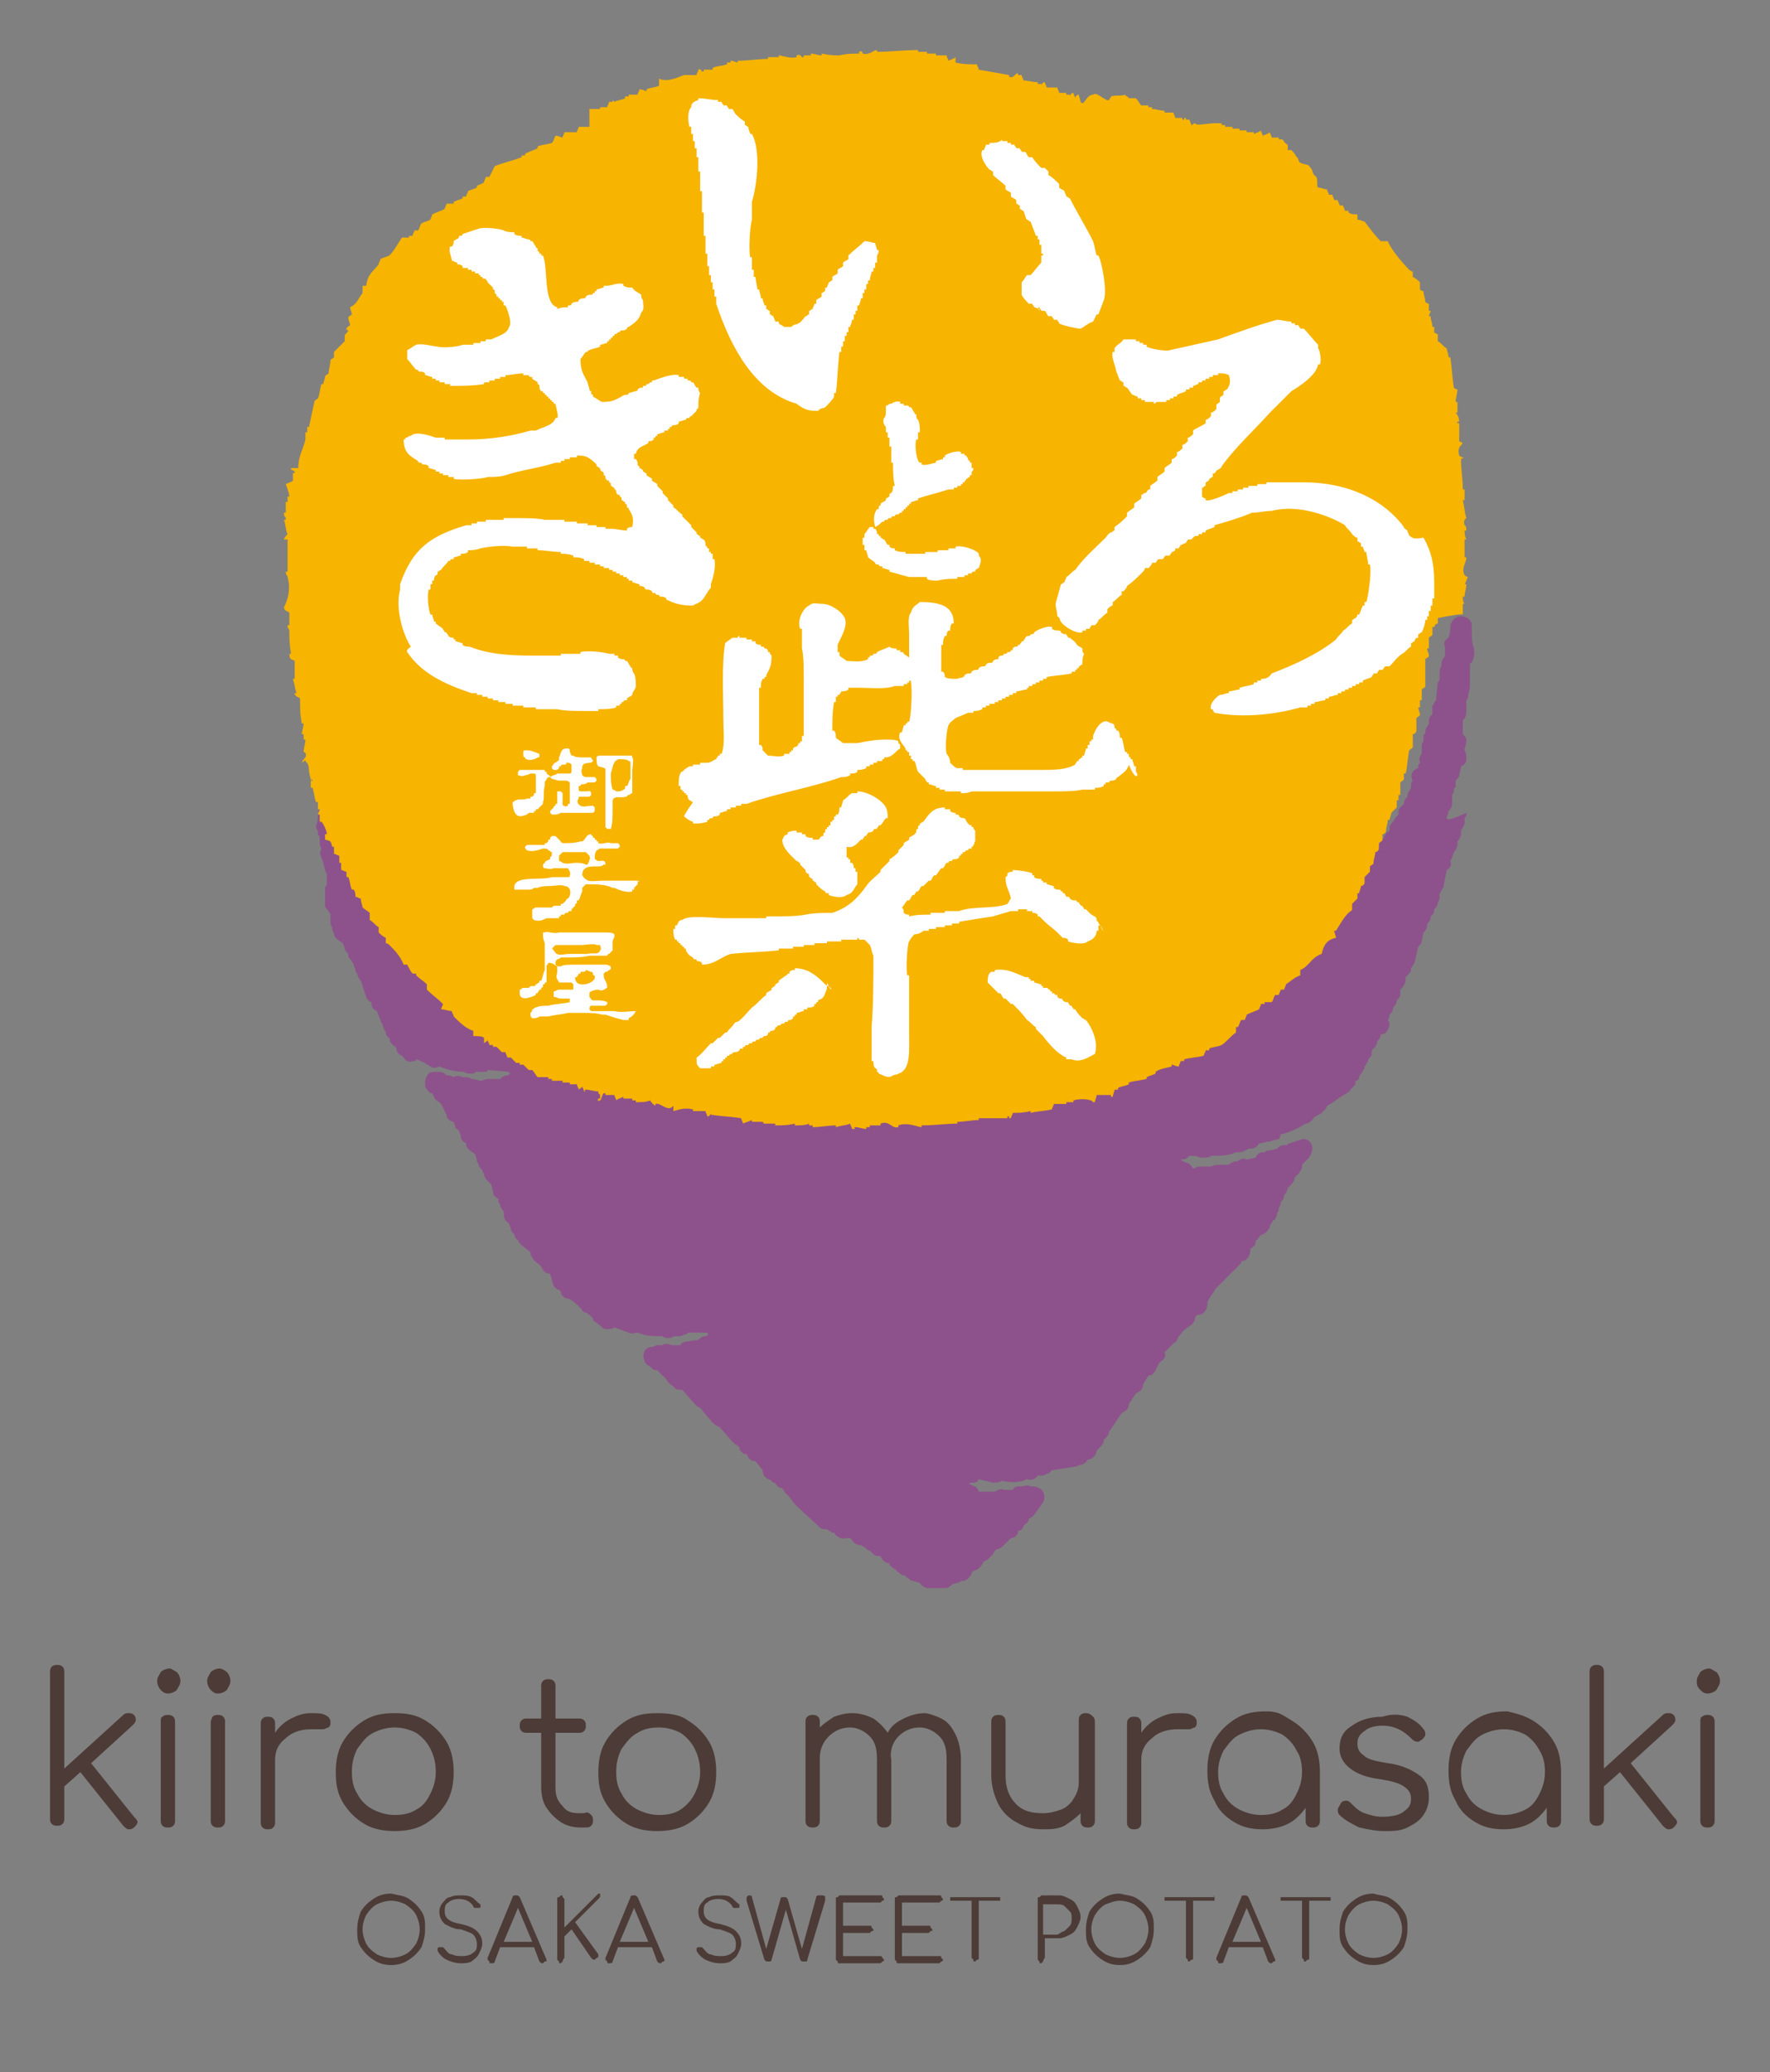 <?xml version="1.0" encoding="utf-8"?>
<!-- Generator: Adobe Illustrator 27.0.1, SVG Export Plug-In . SVG Version: 6.00 Build 0)  -->
<svg version="1.1" id="レイヤー_1" xmlns="http://www.w3.org/2000/svg" xmlns:xlink="http://www.w3.org/1999/xlink" x="0px"
	 y="0px" viewBox="0 0 99.1 116" style="enable-background:new 0 0 99.1 116;" xml:space="preserve">
<rect x="0" y="0" width="99.1" height="116" fill="#808080" stroke="none"/>
<style type="text/css">
	.st0{fill:#8D528B;}
	.st1{fill-rule:evenodd;clip-rule:evenodd;fill:#F7B400;}
	.st2{fill-rule:evenodd;clip-rule:evenodd;fill:#FFFFFF;}
	.st3{fill:#4C3B36;}
</style>
<g>
	<g>
		<g>
			<path class="st0" d="M82.3,38.3C82.2,38.3,82.2,38.3,82.3,38.3c0-0.1,0-0.2,0-0.2c0-0.3,0-0.6,0-0.9c0,0,0-0.1,0.1-0.1
				c0.1-0.2,0.2-0.5,0.1-0.9c-0.1-0.2-0.1-0.7-0.1-1.2c0-0.3-0.3-0.5-0.6-0.5h0c-0.3,0-0.5,0.2-0.6,0.5c0,0.2,0,0.4-0.1,0.7
				c-0.2,0.1-0.3,0.3-0.2,0.5c0,0.1,0,0.1,0,0.2c0,0,0,0,0,0c0,0,0,0,0,0.1l0,0.2c0,0.1-0.1,0.1-0.1,0.2c-0.1,0.1-0.1,0.2-0.1,0.4
				l0,0l0,0c-0.1,0.1-0.1,0.3-0.1,0.5l0,0c0,0.1,0,0.1,0,0.2c0,0,0,0,0,0c0,0.1-0.1,0.2-0.1,0.2l-0.1,1c-0.1,0.1-0.1,0.2-0.2,0.3
				l0,0.5c-0.2,0.1-0.2,0.3-0.2,0.5c0,0.1-0.1,0.1-0.1,0.2c0,0,0,0,0,0c-0.1,0.1-0.1,0.2-0.1,0.3c0,0.1-0.1,0.1-0.1,0.2
				c0,0.1,0,0.2,0,0.3c0,0,0,0,0,0c-0.1,0.1-0.1,0.2-0.1,0.3c0,0.1,0,0.3,0,0.4c-0.1,0.1-0.2,0.3-0.1,0.4l0,0c0,0,0,0,0,0.1
				c-0.1,0.1-0.1,0.2-0.1,0.3c-0.1,0-0.2,0.1-0.3,0.2c-0.1,0.2-0.1,0.3,0,0.5c0,0,0,0,0,0c-0.1,0.1-0.1,0.2-0.1,0.4l0,0
				c0,0.1-0.1,0.1-0.1,0.2c-0.1,0.1-0.1,0.2-0.1,0.3c-0.1,0.1-0.2,0.2-0.2,0.4c0,0-0.1,0.1-0.1,0.1c-0.1,0.1-0.2,0.2-0.2,0.3
				c0,0.1,0,0.2,0,0.2c-0.1,0.1-0.2,0.2-0.3,0.4c-0.1,0.1-0.2,0.2-0.2,0.3c0,0.1,0,0.2,0,0.2c-0.2,0.1-0.3,0.3-0.3,0.4l-0.1,0.1
				c-0.1,0.1-0.2,0.2-0.2,0.4c0,0,0,0,0,0c0,0,0,0,0,0c-0.2,0.1-0.4,0.3-0.4,0.6l0,0.1l-0.1,0.1c-0.1,0.1-0.2,0.3-0.2,0.4
				c-0.1,0.1-0.2,0.1-0.2,0.2c-0.1,0.1-0.2,0.3-0.2,0.4l-0.2,0.2c-0.1,0.1-0.2,0.2-0.2,0.3c0,0,0,0,0,0.1l-0.1,0.3L74.4,51
				c0,0-0.1,0.1-0.1,0.1c0,0,0,0.1-0.1,0.1c-0.2,0-0.3,0.1-0.4,0.3l-0.1,0.1c-0.1,0-0.3,0.1-0.4,0.2l-0.2,0.3l-0.2,0.1
				c-0.1,0-0.2,0.1-0.3,0.2c-0.2,0-0.3,0.1-0.4,0.3c-0.1,0-0.3,0.1-0.3,0.3c-0.1,0-0.3,0.1-0.3,0.3c-0.1,0-0.3,0.1-0.3,0.3
				c0,0,0,0.1-0.1,0.1c-0.2,0-0.3,0.1-0.4,0.3c-0.2,0.1-0.3,0.2-0.3,0.4c-0.1,0.1-0.2,0.1-0.4,0.1c-0.2,0-0.4,0.2-0.4,0.4l-0.1,0
				c-0.1,0-0.1,0.1-0.2,0.1c-0.2,0-0.4,0.1-0.4,0.3c-0.1,0-0.2,0.1-0.2,0.1c-0.1,0-0.1,0.1-0.2,0.1c0,0,0,0,0,0
				c-0.1,0-0.2,0.1-0.3,0.1c-0.1,0-0.2,0.1-0.2,0.1c-0.1,0-0.2,0.1-0.3,0.2l-0.1,0c-0.2,0-0.4,0.1-0.4,0.3c-0.1,0-0.1,0.1-0.2,0.1h0
				c-0.2,0-0.3,0.1-0.4,0.3c0,0-0.1,0-0.1,0c-0.2,0-0.4,0.1-0.5,0.3c0,0,0,0,0,0c-0.2-0.1-0.4-0.1-0.5,0.1c-0.1,0.1-0.2,0.2-0.2,0.3
				l-0.4,0.1c-0.2,0-0.3,0.1-0.4,0.2c-0.1,0-0.1,0-0.2,0.1c-0.2-0.1-0.4,0-0.6,0.1c-0.1,0.1-0.1,0.2-0.2,0.2c-0.1,0-0.2,0.1-0.3,0.2
				c-0.1,0-0.1,0-0.2,0c-0.2,0-0.3,0.1-0.4,0.2c0,0-0.1,0.1-0.1,0.1c0,0-0.1,0-0.1,0c-0.1,0-0.1,0-0.2,0c-0.1,0-0.3,0-0.4,0
				c-0.1,0-0.2,0.1-0.3,0.3l-0.8,0.1c-0.1,0-0.2,0.1-0.2,0.1c-0.1,0-0.2,0.1-0.3,0.1l-1,0.1c-0.1,0-0.3,0.1-0.3,0.2
				c-0.1,0-0.1,0-0.2,0c-0.2,0-0.4,0.1-0.5,0.3l-0.7,0c-0.1,0-0.2,0-0.2,0.1l-0.4,0c-0.2,0-0.3,0-0.4,0.1l0,0c-0.1,0-0.1,0-0.2,0.1
				c0,0-0.1,0-0.1,0c-0.2,0-0.4,0-0.6,0.1l-0.2,0c-0.1,0-0.2,0-0.3,0c-0.1,0-0.2,0-0.3,0c-0.2,0.1-0.4,0.1-0.7,0.2
				c-0.1,0-0.2,0.1-0.2,0.1l0,0c-0.1-0.1-0.2-0.1-0.4-0.1c0,0,0,0-0.1,0c0,0-0.1,0-0.1,0c-0.1,0-0.2,0.1-0.3,0.1l-0.9,0.1l-0.5-0.1
				c-0.1,0-0.1,0-0.2,0c-0.1-0.1-0.3-0.1-0.4-0.1c0,0-0.1,0-0.1,0c0,0,0,0-0.1,0c0,0,0,0,0,0c-0.1,0-0.2,0-0.3,0.1c0,0,0,0,0,0
				c-0.2-0.1-0.4,0-0.5,0.1l-1,0.1c-0.1-0.1-0.3-0.1-0.4-0.1c-0.1,0-0.2,0-0.3,0.1c-0.1,0-0.2-0.1-0.3,0l-0.4,0
				c-0.1-0.1-0.3-0.1-0.4-0.1l-0.3,0.1c-0.1,0-0.2-0.1-0.3,0c-0.1,0-0.1,0-0.2,0c-0.1-0.1-0.3-0.1-0.5-0.1l-0.2,0.1
				c-0.1,0-0.2,0-0.2,0l-0.1,0c-0.1,0-0.1-0.1-0.2-0.1c0,0-0.1,0-0.1,0c-0.2,0-0.3,0.1-0.5,0.1c0,0,0,0-0.1,0
				c-0.1,0-0.1-0.1-0.2-0.1c-0.1-0.1-0.2-0.1-0.4-0.1c-0.1-0.1-0.2-0.1-0.3-0.1c-0.1,0-0.3,0-0.4,0C42.8,60,42.7,60,42.6,60l-0.2,0
				c-0.1-0.1-0.2-0.1-0.4-0.1l-0.2,0c-0.1-0.1-0.2-0.1-0.3-0.1l-0.1,0c-0.1-0.1-0.2-0.1-0.3-0.1h0c-0.1-0.1-0.2-0.1-0.3-0.1
				c-0.3,0-0.6,0-0.9,0c-0.1-0.2-0.4-0.3-0.6-0.2c0,0-0.1,0-0.1,0c0,0,0,0-0.1,0c0,0,0,0-0.1,0c-0.1-0.1-0.3-0.1-0.5,0
				c-0.1,0-0.1,0-0.2,0l-0.1,0c-0.1-0.1-0.2-0.1-0.3-0.1l-0.7,0c-0.2,0-0.4-0.1-0.6-0.1c-0.2,0-0.3-0.1-0.5-0.1c0-0.1,0-0.1-0.1-0.2
				c-0.1-0.2-0.3-0.2-0.5-0.2c0,0-0.1,0-0.1,0c-0.1,0-0.2,0-0.2,0.1c-0.1,0-0.2-0.1-0.3-0.1c-0.1-0.1-0.2-0.1-0.3-0.1
				c-0.1,0-0.2-0.1-0.2-0.1l-0.4,0c-0.1-0.2-0.3-0.3-0.5-0.3c-0.1,0-0.2,0-0.3,0c-0.1-0.1-0.2-0.1-0.3-0.1l-0.2,0
				c-0.1-0.1-0.2-0.1-0.3-0.2c0,0-0.1,0-0.1,0c-0.1-0.1-0.2-0.1-0.4-0.1c-0.1,0-0.1-0.1-0.2-0.1c-0.1-0.1-0.1-0.1-0.2-0.1
				c-0.1-0.1-0.3-0.2-0.5-0.2c-0.1,0-0.1-0.1-0.2-0.1c-0.1-0.1-0.2-0.2-0.3-0.2C30.1,57,30,57,29.9,57c0,0,0,0-0.1-0.1
				c-0.1-0.1-0.2-0.1-0.3-0.1c-0.1-0.1-0.2-0.2-0.3-0.2c-0.1,0-0.1,0-0.2,0c0-0.1-0.1-0.1-0.2-0.2c-0.2-0.1-0.3-0.2-0.6-0.2L28.2,56
				c-0.1-0.2-0.3-0.2-0.5-0.2c0,0-0.1-0.1-0.2-0.1l-0.1,0c0,0,0,0,0,0c0,0,0,0,0,0c-0.1-0.1-0.2-0.2-0.4-0.3
				c-0.1-0.1-0.3-0.2-0.4-0.2c-0.1-0.1-0.2-0.2-0.3-0.3c-0.1-0.1-0.3-0.2-0.4-0.2c0,0,0,0,0,0L25,53.7c0,0,0,0,0,0l-1-0.8v0
				c0-0.2-0.1-0.3-0.3-0.4l-0.1-0.1c0-0.1-0.1-0.2-0.2-0.2c0-0.1-0.1-0.2-0.2-0.3c-0.2-0.2-0.5-0.4-0.7-0.6c0-0.2-0.1-0.3-0.3-0.4
				L22,50.7c0-0.2-0.1-0.3-0.3-0.4c0-0.1-0.1-0.2-0.2-0.3l-0.1-0.1c0,0-0.1-0.1-0.1-0.1c0-0.1-0.1-0.2-0.1-0.3
				c0-0.2-0.2-0.3-0.3-0.4l-0.1-0.2c0-0.1-0.1-0.1-0.1-0.2c0-0.2-0.2-0.3-0.3-0.4l-0.1-0.2c0-0.1-0.1-0.1-0.1-0.2l0-0.1
				c0-0.2-0.1-0.3-0.3-0.4l-0.2-0.1l-0.1-0.4c0-0.1-0.1-0.2-0.2-0.3c0,0,0,0,0-0.1l0-0.1c0-0.1-0.1-0.1-0.1-0.2l0-0.1
				c0-0.1-0.1-0.2-0.1-0.3c0-0.1,0-0.2,0-0.3c-0.1-0.2-0.2-0.3-0.4-0.3l-0.3-0.1c-0.2,0-0.3,0-0.5,0.1c-0.1,0.1-0.2,0.2-0.2,0.4
				c0,0.2,0,0.4-0.1,0.6c0,0.1,0,0.2,0.1,0.3l0,0.1c0,0.1,0,0.2,0.1,0.2l0,0.3c0,0.1,0,0.3,0.1,0.4c-0.1,0.2-0.1,0.3,0,0.5
				c0,0.1,0.1,0.2,0.1,0.3c0,0.1,0.1,0.3,0.1,0.4c0,0.1,0.1,0.2,0.1,0.2l0,0.6c0,0.1-0.1,0.1-0.1,0.2c0,0.1,0,0.2,0,0.4c0,0,0,0,0,0
				c0,0.1,0,0.2,0,0.2l0,0.1c0,0.1,0,0.2,0,0.3c0,0.1,0.1,0.2,0.2,0.3c0,0.1,0.1,0.1,0.1,0.2l0,0.4c0,0.1,0,0.2,0.1,0.3l0,0.1
				c0,0.1,0.1,0.2,0.1,0.3c0,0.1,0.1,0.2,0.2,0.3l0.3,0.2c0,0.1,0.1,0.2,0.1,0.3c0,0.1,0.1,0.2,0.2,0.3l0,0.1c0,0.1,0.1,0.2,0.2,0.3
				c0,0.1,0.1,0.1,0.1,0.2c0,0.1,0.1,0.2,0.1,0.3c0,0.1,0.1,0.2,0.1,0.2l0,0c0,0.1,0.1,0.3,0.2,0.4c0,0,0,0,0,0
				c0.1,0.3,0.2,0.6,0.3,0.9c0,0.1,0.2,0.3,0.3,0.3l0,0.1c0,0.2,0.1,0.3,0.3,0.4l0.2,0.5c0,0.1,0.1,0.2,0.1,0.2l0.1,0.3
				c0,0.1,0.1,0.1,0.1,0.2c0,0.1,0.1,0.3,0.2,0.3l0,0c0,0.2,0.1,0.3,0.2,0.4c0.1,0.1,0.2,0.1,0.2,0.2c0,0.2,0.1,0.3,0.3,0.4
				c0,0,0,0,0.1,0.1c0.1,0.2,0.3,0.3,0.5,0.2c0.1,0,0.2,0,0.2-0.1c0.3,0.1,0.5,0.2,0.8,0.4c0.1,0.1,0.3,0.1,0.5,0c0,0,0,0,0,0
				c0.5,0.2,0.9,0.3,1.4,0.3c0.1,0.1,0.2,0.1,0.4,0.1c0.1,0,0.2,0,0.2-0.1l0.1,0c0.1,0,0.3,0,0.4,0c0.1,0,0.2,0,0.2-0.1
				c0,0,0,0,0.1,0l1.1,0.1c0,0,0,0.1,0.1,0.1c-0.1,0-0.1,0.1-0.2,0.1h0c-0.2,0-0.3,0.1-0.4,0.2l-0.7,0c-0.1,0-0.3,0.1-0.4,0.1
				l-0.4-0.1c0,0-0.1,0-0.1,0c0,0,0,0,0,0c-0.1-0.1-0.3-0.1-0.5-0.1c-0.2-0.1-0.4-0.1-0.5,0l-0.2-0.1c-0.1,0-0.1,0-0.2,0
				c0,0-0.1-0.1-0.1-0.1c-0.1-0.1-0.3-0.1-0.5-0.1c-0.1,0-0.3,0-0.4,0.1c-0.1,0.1-0.2,0.3-0.2,0.5c0,0,0,0.1,0,0.1
				c0,0.2,0.1,0.3,0.2,0.4l0.1,0.1c0,0,0,0,0.1,0l0.1,0.2c0,0.1,0.1,0.2,0.3,0.3l0.1,0.1c0.1,0.2,0.2,0.4,0.3,0.6
				c0,0.2,0.2,0.4,0.4,0.4c0,0.1,0.1,0.2,0.1,0.3c0,0.1,0.1,0.1,0.1,0.1l0.1,0.1c0,0.1,0.1,0.2,0.1,0.3c0,0.2,0.1,0.3,0.3,0.4l0,0
				c0,0,0,0.1,0,0.1c0,0.1,0.1,0.2,0.2,0.3l0.3,0.2c0,0.1,0.1,0.2,0.1,0.4l0.1,0.2c0,0.1,0.1,0.2,0.2,0.3c0,0.1,0.1,0.2,0.1,0.2l0,0
				c0,0.2,0.1,0.3,0.2,0.4l0.1,0.1c0,0,0.1,0.1,0.1,0.1l0.1,0.4c0,0.2,0.1,0.3,0.3,0.4c0,0,0,0,0,0l0,0.1c0,0.1,0,0.1,0.1,0.2l0,0
				c0,0.2,0.1,0.3,0.2,0.4c0,0.2,0,0.5,0.2,0.6l0.1,0.1l0.1,0.3c0,0.1,0.1,0.2,0.2,0.3c0,0.1,0.1,0.3,0.2,0.3c0,0.1,0.1,0.2,0.2,0.3
				l0.5,0.4v0c0,0.1,0,0.2,0.1,0.3c0.1,0.2,0.3,0.3,0.4,0.4c0,0,0,0,0.1,0.1c0.1,0.2,0.2,0.4,0.5,0.4L31,72c0.1,0.1,0.2,0.2,0.3,0.2
				l0.1,0.1c0,0,0,0,0,0c0,0.2,0.2,0.4,0.4,0.4c0.2,0,0.4,0.3,0.6,0.4c0,0,0,0.1,0.1,0.1c0.1,0.2,0.2,0.3,0.4,0.3c0,0,0,0.1,0.1,0.1
				l0.2,0.2c0,0,0,0,0,0.1c0.1,0.1,0.3,0.2,0.4,0.3c0,0,0,0,0,0c0.1,0.1,0.2,0.2,0.3,0.2c0,0,0.1,0,0.1,0c0.1,0,0.3,0,0.4-0.1
				c0,0,0,0,0,0l0.8,0.3c0.2,0.1,0.3,0,0.5,0c0,0,0,0,0,0c0.5,0.2,0.9,0.2,1.4,0.2c0.1,0.1,0.2,0.1,0.4,0.1c0.1,0,0.2-0.1,0.3-0.1
				l0.1,0c0.1,0,0.3,0,0.4-0.1c0.1,0,0.2,0,0.2-0.1c0,0,0,0,0,0l1.1,0c0,0,0,0.1,0.1,0.1l0,0c-0.1,0-0.1,0.1-0.2,0.1l0,0
				c-0.2,0-0.3,0.1-0.4,0.2l-0.7,0.1c-0.1,0-0.3,0.1-0.3,0.2c-0.1,0-0.3,0-0.4,0c0,0-0.1,0-0.1,0c0,0,0,0,0,0
				c-0.2-0.1-0.4-0.1-0.5,0c-0.1,0-0.2,0-0.3,0c-0.1,0-0.2,0.1-0.3,0.1c-0.2,0-0.3,0.1-0.4,0.2c-0.1,0.2-0.1,0.4,0,0.6
				c0,0.1,0.1,0.2,0.3,0.3c0,0,0.1,0.1,0.1,0.1c0.1,0.1,0.2,0.1,0.3,0.1l0.3,0.3c0.1,0.1,0.1,0.1,0.2,0.2c0.1,0.2,0.2,0.3,0.4,0.4
				c0.1,0.2,0.3,0.2,0.5,0.2l0,0l0.7,0.8c0.1,0.1,0.2,0.2,0.3,0.2l0.4,0.5c0,0,0.1,0.1,0.1,0.1l0.1,0.1c0.1,0.2,0.3,0.3,0.5,0.4
				l0.7,0.8c0,0,0.1,0.1,0.1,0.1l0.3,0.2c0,0,0,0.1,0,0.1c0.1,0.2,0.2,0.3,0.4,0.3c0,0,0,0,0,0c0,0,0,0,0,0c0.1,0.2,0.2,0.4,0.5,0.4
				l0.4,0.5c0,0,0,0,0,0l0,0c0,0.2,0.1,0.4,0.3,0.5c0.1,0,0.2,0.1,0.2,0.1c0,0,0.1,0.1,0.1,0.1l0.1,0l0,0c0.1,0.2,0.2,0.3,0.4,0.3
				c0.1,0.2,0.2,0.3,0.4,0.5l0.3,0.4c0,0,0,0,0.1,0.1l1.3,1.2c0.1,0.1,0.2,0.1,0.3,0.1l0.1,0c0.1,0.1,0.2,0.1,0.3,0.2l0.1,0l0,0
				c0.1,0.2,0.4,0.4,0.7,0.3c0.1,0,0.1,0,0.2,0c0,0,0.1,0.1,0.1,0.1c0.1,0.2,0.3,0.3,0.5,0.3c0.1,0,0.1,0.1,0.2,0.1
				c0.1,0.1,0.2,0.2,0.3,0.2l0.1,0.1c0.1,0.1,0.2,0.2,0.3,0.2l0.2,0c0,0.1,0.1,0.1,0.1,0.2c0.1,0.1,0.2,0.2,0.4,0.2c0,0,0,0.1,0,0.1
				c0.1,0.1,0.2,0.2,0.4,0.3c0,0,0,0.1,0.1,0.1c0.1,0.1,0.2,0.2,0.4,0.2c0,0,0,0.1,0.1,0.1c0.1,0.1,0.2,0.2,0.3,0.2
				c0.1,0,0.3,0.1,0.4,0.1l0,0c0.1,0.2,0.3,0.3,0.5,0.3c0,0,0,0,0,0l0.9,0c0.2,0,0.3-0.1,0.4-0.2l0.3-0.1c0.1,0,0.2-0.1,0.2-0.1
				l0.1,0c0.2,0,0.4-0.2,0.5-0.4l0-0.1c0.1,0,0.1-0.1,0.2-0.1c0,0,0,0,0,0c0.1,0,0.2-0.1,0.3-0.2c0.1-0.1,0.1-0.2,0.2-0.3l0.2-0.1
				c0.1-0.1,0.2-0.2,0.3-0.3c0-0.1,0.1-0.1,0.1-0.2c0.1-0.1,0.3-0.1,0.4-0.2c0.1-0.1,0.2-0.2,0.3-0.3l0.1-0.1c0,0,0.1-0.1,0.1-0.1
				c0.2,0,0.3-0.1,0.4-0.3l0-0.1c0.1,0,0.3-0.1,0.3-0.3c0.1-0.1,0.2-0.1,0.3-0.3l0-0.1c0.1,0,0.2-0.1,0.3-0.2l0.5-0.7
				c0.1-0.2,0.1-0.4,0-0.6c-0.1-0.2-0.4-0.3-0.6-0.3c0,0-0.1,0-0.1,0c0,0,0,0,0,0c-0.2-0.1-0.4,0-0.5,0c-0.2,0-0.4,0-0.5,0.2l-0.2,0
				c-0.1,0-0.2,0-0.2,0c0,0-0.1,0-0.1,0c-0.2-0.1-0.3,0-0.5,0.1c0,0,0,0,0,0c-0.1,0-0.2,0-0.4,0c0,0,0,0,0,0c-0.2,0-0.3,0-0.4,0
				l-0.1,0c0-0.1-0.1-0.2-0.2-0.3c-0.1,0-0.2-0.1-0.3-0.1c0,0,0,0,0-0.1c0,0,0,0,0.1,0c0.2,0,0.3,0,0.4-0.2c0.3,0.1,0.5,0.1,0.8,0.2
				c0.2,0,0.3,0,0.5-0.1c0,0,0,0,0,0c0.5,0.1,1,0.1,1.4-0.1c0.2,0.1,0.5,0,0.6-0.2c0,0,0,0,0,0l0.1,0c0.1,0,0.3,0,0.4-0.1
				c0.1,0,0.2-0.1,0.3-0.2l1.3-0.2c0.1,0,0.2-0.1,0.3-0.1c0.1,0,0.3-0.1,0.4-0.3c0.3,0,0.5-0.3,0.5-0.5c0,0,0,0,0,0l0.2-0.2
				c0.1-0.1,0.2-0.2,0.2-0.4l0.1-0.1c0.1-0.1,0.2-0.2,0.2-0.4c0,0,0.1-0.1,0.1-0.1l0.6-0.9c0.2-0.1,0.4-0.2,0.4-0.5l0,0l0.4-0.6
				c0.2-0.1,0.4-0.2,0.4-0.5c0,0,0,0,0,0l0.3-0.5c0.2,0,0.3-0.1,0.4-0.3l0.2-0.4l0.1-0.1c0.2-0.1,0.3-0.3,0.2-0.5l0,0
				c0.1-0.1,0.2-0.2,0.3-0.3c0,0,0.1-0.1,0.1-0.1c0.1-0.1,0.3-0.2,0.3-0.3l0.1-0.2c0,0,0.1-0.1,0.1-0.1c0.1-0.2,0.3-0.3,0.4-0.4
				c0.2-0.1,0.3-0.2,0.4-0.4c0-0.2,0.1-0.3,0.2-0.3c0.3,0,0.5-0.3,0.5-0.6l0-0.1c0.1-0.2,0.2-0.4,0.3-0.5c0.1-0.1,0.1-0.2,0.2-0.3
				l1.3-1.3c0.1-0.1,0.1-0.1,0.1-0.2c0.3,0,0.5-0.3,0.5-0.6c0,0,0-0.1,0-0.1c0,0,0,0,0,0c0.2-0.1,0.3-0.2,0.3-0.4c0,0,0-0.1,0.1-0.1
				c0.1-0.2,0.2-0.3,0.3-0.3c0.2-0.1,0.3-0.2,0.3-0.3c0.1,0,0.1-0.1,0.1-0.2c0.1-0.1,0.1-0.2,0.2-0.3c0.1,0,0.1-0.1,0.1-0.1
				c0.1-0.1,0.1-0.2,0.1-0.3c0.1-0.1,0.1-0.2,0.1-0.3c0.1-0.1,0.1-0.2,0.1-0.3l0,0c0.1-0.1,0.2-0.2,0.2-0.4c0.1-0.1,0.2-0.3,0.2-0.4
				c0.1-0.1,0.1-0.1,0.2-0.2c0.1-0.1,0.2-0.3,0.2-0.4l0.2-0.2c0.1-0.1,0.1-0.2,0.2-0.3c0-0.1,0-0.1,0-0.2c0.1-0.1,0.3-0.3,0.4-0.4
				c0-0.1,0.1-0.1,0.1-0.2c0.1-0.2,0.1-0.4,0-0.6c-0.1-0.2-0.4-0.3-0.6-0.2l-0.6,0.2c-0.1,0-0.1,0.1-0.2,0.1c0,0-0.1,0-0.1,0
				c-0.2,0-0.3,0.1-0.4,0.2c0,0,0,0,0,0l-0.4,0.1c0,0,0,0,0,0c0,0,0,0,0,0c0,0-0.1,0-0.1,0c-0.1,0-0.2,0.1-0.2,0.1l-0.1,0
				c-0.2,0-0.3,0.1-0.4,0.3l-0.4,0.1c0,0-0.1,0-0.1,0l0,0c-0.2-0.1-0.4,0-0.5,0.1c-0.2,0-0.4,0.1-0.5,0.2l-0.2,0c-0.1,0-0.2,0-0.2,0
				c0,0-0.1,0-0.1,0c-0.2,0-0.3,0-0.5,0.1c-0.1,0-0.3,0-0.4,0c0,0,0,0-0.1,0c0,0-0.1,0-0.1,0c-0.1,0-0.2,0-0.3,0.1l-0.1,0
				c-0.1-0.1-0.1-0.2-0.3-0.3c-0.1,0-0.2-0.1-0.3-0.1c0,0,0,0-0.1-0.1c0,0,0.1,0,0.1,0c0,0,0,0,0,0c0.2,0,0.3-0.1,0.4-0.2
				c0.2,0,0.4,0,0.6,0.1l0.2,0c0.2,0,0.3,0,0.4-0.1c0,0,0,0,0,0c0.5,0,1,0,1.4-0.2c0.1,0,0.1,0,0.2,0c0.2,0,0.3-0.1,0.5-0.2l0.1,0
				c0,0,0,0,0,0c0,0,0,0,0,0c0.2,0,0.4-0.1,0.5-0.3c0.2,0,0.4-0.1,0.6-0.1l0.3-0.1c0.2,0,0.3-0.1,0.3-0.3c0.5-0.1,0.9-0.3,1.4-0.6
				c0.2,0,0.4-0.2,0.5-0.4c0.1,0,0.1,0,0.2-0.1c0.1,0,0.2-0.1,0.3-0.2c0.1-0.1,0.2-0.2,0.2-0.3c0.4-0.2,0.7-0.5,1.1-0.7
				c0.1-0.1,0.2-0.1,0.2-0.2c0,0,0,0,0,0c0.1-0.1,0.1-0.1,0.2-0.2c0.1-0.1,0.1-0.2,0.1-0.3c0.1,0,0.2-0.1,0.2-0.2
				c0-0.1,0.1-0.2,0.1-0.2c0.1-0.1,0.1-0.2,0.2-0.3l0-0.1c0.1-0.1,0.1-0.2,0.2-0.3l0-0.1l0,0c0.1-0.1,0.2-0.2,0.2-0.3l0-0.2l0.1-0.1
				c0.1-0.1,0.2-0.2,0.2-0.4c0.1-0.1,0.2-0.2,0.2-0.4c0.3,0,0.4-0.2,0.5-0.5c0-0.1,0-0.2-0.1-0.3c0.1-0.1,0.1-0.2,0.1-0.3
				c0.1-0.1,0.2-0.2,0.2-0.4c0.1-0.1,0.2-0.2,0.2-0.4c0.1-0.1,0.2-0.2,0.2-0.3c0-0.1,0-0.2,0-0.3l0.1-0.1c0.1-0.1,0.2-0.3,0.2-0.5
				l0-0.1l0.1-0.1c0.1-0.1,0.2-0.2,0.2-0.3l0-0.1c0.1-0.1,0.1-0.2,0.2-0.3l0.2-0.9c0,0,0,0,0,0c0.1-0.1,0.2-0.2,0.2-0.3l0.1-0.5l0,0
				c0.1-0.1,0.2-0.2,0.2-0.4c0-0.1,0.1-0.2,0.1-0.2c0.1-0.1,0.1-0.2,0.1-0.3l0,0l0.1-0.1c0.1-0.1,0.1-0.2,0.1-0.3
				c0.1-0.1,0.2-0.2,0.2-0.4c0.1-0.1,0.1-0.2,0.1-0.3c0-0.1,0-0.1,0-0.2c0.1-0.1,0.1-0.2,0.2-0.3l0.2-1c0.2-0.1,0.3-0.3,0.2-0.5
				c0,0,0,0,0,0c0-0.1,0.1-0.1,0.1-0.2c0-0.1,0.1-0.2,0.1-0.3c0.1-0.1,0.2-0.3,0.2-0.4l0-0.2c0.1-0.1,0.2-0.3,0.2-0.4l0-0.2
				c0-0.1,0.1-0.1,0.1-0.2c0.1-0.1,0.1-0.2,0.1-0.3c0-0.1,0-0.1,0-0.2c0.1-0.1,0.1-0.2,0.1-0.3l0,0C81,46,81,45.9,81,45.7l0,0
				c0.1-0.1,0.1-0.2,0.1-0.3c0,0,0,0,0,0c0.1-0.1,0.2-0.2,0.2-0.4l0-0.5c0.1-0.1,0.1-0.2,0.1-0.3c0-0.1,0.1-0.1,0.1-0.2l0-0.3
				c0.1-0.1,0.2-0.2,0.2-0.3l0.1-0.5l0,0c0.2-0.1,0.3-0.2,0.3-0.4c0-0.2,0-0.3-0.1-0.5c0,0,0,0,0-0.1c0.1-0.2,0.1-0.5,0.1-0.5
				c0-0.1-0.1-0.2-0.2-0.3l0-0.8c0.2-0.1,0.2-0.4,0.2-0.6l0,0c0-0.1,0-0.1,0-0.2l0-0.3c0.1-0.1,0.1-0.2,0.1-0.3l0,0
				C82.3,38.6,82.3,38.5,82.3,38.3z"/>
			<path class="st1" d="M81.9,34.4c0-0.2,0-0.4,0-0.6c0,0,0.1,0,0.1,0c-0.1-0.1-0.1-0.3-0.1-0.4c0,0,0.1,0,0.1,0
				c0-0.2,0.1-0.5,0.1-0.7c0,0-0.1,0-0.1,0c0.1-0.1,0.1-0.3,0.2-0.4c-0.1,0-0.2-0.1-0.2-0.1c-0.2-0.4,0.1-0.7,0.1-1c0,0-0.1,0-0.1,0
				c0-0.3,0-0.6,0-1c0,0,0.1,0,0.1,0c-0.1-0.2-0.1-0.4-0.1-0.5c0,0,0.1,0,0.1,0c0-0.3-0.1-0.3-0.1-0.3c-0.1-0.3,0.1-0.4,0.1-0.4
				c-0.1-0.3-0.1-0.6-0.2-1c0,0,0.1,0,0.1,0c0-0.2,0-0.4,0-0.6c0,0-0.1,0-0.1,0c0-0.6-0.1-1.1-0.1-1.7c0.1-0.1,0.2,0,0.1-0.1
				c-0.1,0-0.2-0.1-0.2-0.1c-0.2-0.7,0.5-0.6,0-0.8c0-0.3,0-0.6,0-1c0,0-0.1,0-0.1,0c0-0.1,0-0.1,0-0.1c0,0,0.1,0,0.1,0
				c0-0.2-0.1-0.4-0.2-0.5c0,0,0.1,0,0.1,0c0-0.2,0-0.4,0-0.6c0,0-0.1,0-0.1,0c0-0.2,0.1-0.5,0.1-0.7c-0.1,0-0.2-0.1-0.2-0.1
				c-0.1-0.6-0.1-1.1-0.2-1.7c0,0-0.1,0-0.1,0c0-0.2-0.1-0.4-0.1-0.5c-0.2-0.1-0.3-0.3-0.5-0.4c0-0.1,0-0.3,0-0.4
				c-0.1,0-0.2-0.1-0.2-0.1c0-0.1,0-0.2,0-0.3c0,0-0.1,0-0.1,0c0-0.2-0.1-0.4-0.1-0.6c0,0-0.1,0-0.1,0c0-0.1,0.1-0.2,0.1-0.3
				c0,0-0.1,0-0.1,0c0-0.1,0-0.3,0-0.4c-0.1,0-0.2-0.1-0.2-0.1c0-0.2-0.1-0.4-0.1-0.6c-0.1,0-0.2-0.1-0.2-0.1c0-0.1,0-0.3,0-0.4
				c-0.1-0.1-0.2-0.2-0.4-0.3c0-0.1,0-0.2,0-0.3c-0.1,0-0.2-0.1-0.2-0.1c-0.3-0.3-1-1.1-1.2-1.6c-0.1,0-0.2,0-0.4,0
				c-0.3-0.3-0.6-0.7-0.9-1.1c-0.1,0-0.2-0.1-0.4-0.1c0-0.1,0-0.2,0-0.3c-0.3,0-0.3,0-0.5-0.1c0,0,0-0.1,0-0.1c-0.1,0-0.2,0-0.2,0
				c0-0.1-0.1-0.2-0.1-0.3c-0.1,0-0.2,0-0.2,0c0-0.1-0.1-0.2-0.1-0.3c-0.1,0-0.2,0-0.2,0c0-0.1-0.1-0.2-0.1-0.3c-0.1,0-0.2,0-0.2,0
				c0-0.1-0.1-0.2-0.1-0.3c-0.2,0-0.3-0.1-0.5-0.1c-0.1-0.1,0-0.4-0.1-0.6c-0.3-0.2-0.1-0.3-0.4-0.6c0-0.1-0.4-0.1-0.5-0.2
				c-0.1,0-0.1-0.3-0.2-0.3c-0.1-0.2-0.2-0.3-0.3-0.4c-0.1,0-0.2,0-0.2,0c0-0.1,0-0.2,0-0.3c-0.2-0.1-0.2-0.2-0.3-0.3
				c-0.1,0-0.2,0-0.2,0c0,0,0-0.1,0-0.1c-0.1,0-0.2,0-0.4,0c0-0.1-0.1-0.2-0.1-0.3c-0.1,0.1-0.2,0.1-0.4,0.2c0-0.1-0.1-0.2-0.1-0.3
				c-0.1,0.1-0.2,0.1-0.4,0.2c0,0,0-0.1,0-0.1c-0.1,0-0.2,0-0.4,0c0,0,0-0.1,0-0.1c-0.1,0-0.2,0-0.4,0c0,0,0-0.1,0-0.1
				c-0.1,0-0.2,0-0.4,0c0,0,0-0.1,0-0.1c-0.1,0-0.2,0-0.4,0c0,0,0-0.1,0-0.1c-0.1,0-0.2,0-0.2,0c0-0.1,0-0.1,0-0.1
				c-0.2,0-0.3,0-0.5,0C67,7,67,7,66.9,6.9C66.8,6.9,66.8,7,66.7,7c0-0.1-0.1-0.2-0.1-0.3c-0.1,0-0.2,0-0.2,0c0,0,0-0.1,0-0.1
				c0,0-0.1,0-0.1,0c0,0,0,0.1,0,0.1c0,0-0.1,0-0.1,0c0,0,0-0.1,0-0.1c-0.1,0-0.2,0-0.4,0c0-0.1-0.1-0.2-0.1-0.3c-0.2,0-0.3,0-0.5,0
				c0,0,0-0.1,0-0.1c-0.2,0-0.5-0.1-0.7-0.1c0,0,0-0.1,0-0.1c-0.1,0-0.2,0-0.2,0c0,0,0-0.1,0-0.1c-0.1,0-0.2,0-0.4,0
				c-0.1-0.1-0.2-0.3-0.3-0.4c-0.1,0-0.2,0-0.4,0c0-0.1-0.2-0.1-0.2-0.2c-0.3,0.1-0.5,0-0.8,0.1c0,0.1-0.1,0.1-0.1,0.2
				c-0.2,0.1-0.7-0.5-0.9-0.3c-0.4,0-0.5,0.7-0.7,0.4c0-0.1-0.1-0.3-0.1-0.4c-0.1,0-0.2,0.1-0.2,0.2c0-0.1-0.1-0.2-0.1-0.3
				c-0.1,0-0.2,0.1-0.2,0.2c0,0,0-0.1,0-0.1c-0.1,0-0.2,0-0.2,0c0,0,0-0.1,0-0.1c-0.1,0-0.2,0-0.4,0c0-0.1-0.1-0.2-0.1-0.3
				c-0.2,0-0.4,0-0.6,0c0-0.1-0.1-0.2-0.1-0.3c-0.1,0-0.2,0.1-0.2,0.2c0,0,0-0.1,0-0.1c-0.1,0-0.2,0-0.2,0c0,0,0-0.1,0-0.1
				c-0.3,0-0.6-0.1-0.8-0.1c0-0.1-0.1-0.2-0.1-0.3c-0.1,0-0.2,0-0.2,0c0,0,0-0.1,0-0.1c-0.2,0-0.2,0.3-0.5,0.2c0,0,0-0.1,0-0.1
				c-0.6-0.1-1.1-0.2-1.7-0.3c0-0.1-0.1-0.2-0.1-0.3c-0.4,0-0.8,0-1.2-0.1c0-0.1,0-0.2,0-0.3c-0.1,0.1-0.2,0.1-0.4,0.2
				c0-0.1-0.1-0.2-0.1-0.3c-0.2,0-0.4,0-0.6,0c0,0,0-0.1,0-0.1c-0.2,0-0.3,0-0.5,0c0,0,0-0.1,0-0.1c-0.2,0-0.3,0-0.5,0
				c0,0,0-0.1,0-0.1c-0.8,0-1.5,0.1-2.3,0.1c0,0,0-0.1,0-0.1c-0.2,0-0.4,0.3-0.8,0.2c0,0,0-0.2-0.2-0.1c0,0,0,0.1,0,0.1
				c-0.4,0-0.7,0-1.1,0.1C46.3,3.1,46.1,3,46,3c0,0,0,0.1,0,0.1c-0.2,0-0.4-0.1-0.6-0.1c0,0,0,0.1,0,0.1c-0.1,0-0.2,0-0.4,0
				c0,0,0,0.1,0,0.1c0,0-0.1,0-0.1,0c0,0-0.1-0.2-0.3-0.1c0,0,0,0.1,0,0.1c-0.4,0.1-0.8-0.1-1-0.1c0,0,0,0.1,0,0.1
				c-0.2,0-0.4,0-0.6,0c0,0,0,0.1,0,0.1c-0.6,0-1.1,0.1-1.7,0.1c0,0,0,0.1,0,0.1c-0.1,0-0.2-0.1-0.4-0.1c0,0,0,0.1,0,0.1
				c-0.1,0-0.2,0-0.2,0c0,0,0,0.1,0,0.1c-0.3,0.1-0.6,0.1-0.8,0.2c0,0,0,0.1,0,0.1c-0.2,0-0.3,0-0.5,0c0,0,0,0.1,0,0.1
				c0,0-0.1,0-0.1,0c0,0-0.1-0.2-0.2-0.1c0,0.1-0.1,0.2-0.1,0.3c-0.2,0-0.5,0-0.7,0c-0.5,0.2-1,0.4-1.4,0.2c0,0.1,0,0.3,0,0.4
				c-0.2,0.1-0.5,0.1-0.7,0.2c0,0,0,0.1,0,0.1c-0.1,0-0.2-0.1-0.4-0.1c0,0.1-0.1,0.2-0.1,0.3c-0.2,0-0.3,0-0.5,0c0,0,0,0.1,0,0.1
				c-0.1,0-0.2,0-0.2,0c0,0,0,0.1,0,0.1c-0.2,0.1-0.4,0.1-0.6,0.2l-0.1-0.1c0,0,0,0.1,0,0.1c-0.1,0-0.2,0-0.2,0
				c0,0.1-0.1,0.2-0.1,0.3c-0.1,0-0.2,0-0.4,0c0,0,0,0.1,0,0.1c-0.2,0-0.4,0-0.6,0C33,6.9,33,7,33,7.1c-0.2,0-0.4,0-0.6,0
				c0,0.1-0.1,0.2-0.1,0.3c-0.2,0-0.5,0-0.7,0c0,0.1-0.1,0.2-0.1,0.3c-0.1,0-0.2-0.1-0.4-0.1C31,7.8,31,7.9,30.9,8
				c-0.3,0.1-0.6,0.1-0.8,0.2c0,0,0,0.1,0,0.1c-0.2,0.1-0.5,0.2-0.7,0.3c0,0,0,0.1,0,0.1c-0.1,0-0.2,0-0.2,0c0,0,0,0.1,0,0.1
				c-0.5,0.2-1,0.3-1.5,0.5c-0.1,0.2-0.2,0.4-0.3,0.6c-0.1,0-0.2,0-0.2,0c0,0.1-0.1,0.2-0.1,0.3c-0.1,0.1-0.2,0.1-0.4,0.2
				c0,0,0,0.1,0,0.1c-0.2,0.1-0.3,0.1-0.5,0.2c0,0.1-0.1,0.2-0.1,0.3c-0.1,0-0.2,0-0.2,0c0,0,0,0.1,0,0.1c-0.2,0.1-0.3,0.1-0.5,0.2
				c0,0,0,0.1,0,0.1c-0.1,0-0.2,0-0.4,0c0,0.1-0.1,0.2-0.1,0.3c-0.2,0.1-0.5,0.2-0.7,0.3c0,0.1-0.1,0.2-0.1,0.3
				c-0.2,0.1-0.3,0.1-0.5,0.2c-0.1,0.1-0.1,0.3-0.2,0.4c-0.1,0-0.2,0-0.2,0c0,0.1-0.1,0.2-0.1,0.3c-0.1,0-0.2,0-0.2,0
				c0,0,0,0.1,0,0.1c-0.1,0-0.2,0-0.4,0c-0.2,0.3-0.4,0.7-0.7,1c-0.2,0.1-0.3,0.1-0.5,0.2c0,0.1-0.1,0.2-0.1,0.3
				c-0.3,0.4-0.6,0.5-0.7,1.2c-0.1,0-0.2,0-0.2,0c0,0.1,0,0.3,0,0.4C20,16.8,20,17,19.6,17.2c0,0.1,0.1,0.3,0.1,0.4
				c-0.1,0.1-0.2,0.1-0.2,0.2c0,0.1,0.1,0.3,0.1,0.4c-0.1,0.1-0.2,0.1-0.2,0.2c0,0.2,0,0,0.1,0.1c-0.1,0.2-0.2,0.2-0.2,0.3
				c0,0.1,0,0.2,0,0.3c-0.2,0.2-0.4,0.4-0.6,0.6c0,0.1,0,0.2,0,0.3c-0.1,0.1-0.2,0.1-0.2,0.2c0,0.2-0.1,0.5-0.1,0.7
				c-0.1,0.1-0.2,0.1-0.2,0.2c0,0.1-0.1,0.3-0.1,0.4c0,0-0.1,0-0.1,0c-0.1,0.3-0.1,0.6-0.2,0.8c-0.1,0.1-0.2,0.1-0.2,0.2
				c-0.1,0.5-0.2,0.9-0.3,1.4c0,0-0.1,0-0.1,0c0,0.1,0,0.2,0,0.3c0,0-0.1,0-0.1,0c0,0.1,0,0.3,0,0.4c-0.1,0.5-0.4,0.9-0.4,1.6
				c-0.1,0-0.2,0-0.4,0c0,0,0,0.1,0,0.1c0.1,0,0.2,0.1,0.2,0.1c0,0.2-0.1,0-0.1,0.1c0,0.1,0,0.3,0,0.4c-0.1,0.1-0.2,0.1-0.4,0.2
				c0,0,0.2,0.5,0.2,0.7c0,0-0.1,0-0.1,0c0,0.1,0,0.2,0,0.3c0,0-0.1,0-0.1,0c0,0.2,0,0.4,0,0.6c0,0-0.1,0-0.1,0
				c0,0.3,0.1,0.2,0.1,0.3c0,0,0,0.1,0,0.1c0,0-0.1,0-0.1,0c0.1,0.3,0.1,0.6,0.2,0.8c0,0-0.2,0.2-0.2,0.3c0.1,0,0.2,0,0.2,0
				c0,0.6,0,1.2,0,1.8c0,0-0.1,0-0.1,0c0,0.2,0.1,0.2,0.1,0.3c0.2,0.7,0,1.3-0.2,1.7c0,0.2,0.2,0.2,0.3,0.3c0,0.2,0,0.5,0,0.7
				c0,0-0.1,0-0.1,0c0,0.2,0.1,0.2,0.1,0.3c0,0.4,0,0.8,0.1,1.3c0,0-0.1,0-0.1,0c0,0.4,0.2,0.3,0.3,0.4c0,0.3,0,0.6,0,1
				c0,0-0.1,0-0.1,0c0.1,0.3,0.1,0.5,0.2,0.8c0,0-0.1,0-0.1,0c0,0.2,0.2,0.2,0.3,0.3c0,0.5,0,0.9,0.1,1.4c0,0,0.1,0,0.1,0
				c0,0.2-0.1,0.4-0.1,0.6c0,0,0.1,0,0.1,0c0,0.1,0,0.2,0,0.3c0,0,0.1,0,0.1,0c0,0.2-0.1,0.5-0.1,0.7c0,0,0.2,0,0.1,0.3
				c0,0-0.2,0.2-0.2,0.3c0.1-0.1,0.2-0.1,0.2-0.2c0,0,0,0.1,0,0.1c0.3,0.3,0.1,0.4,0.3,1c0,0.2,0.1-0.1,0.1,0.1c0,0-0.1,0-0.1,0
				c0,0.1,0,0.3,0,0.4c0,0,0.1,0,0.1,0c0.1,0.3,0.1,0.6,0.2,0.8c0,0,0.1,0,0.1,0c0,0.1,0,0.3,0,0.4c0,0,0.1,0,0.1,0
				c0,0.1-0.1,0.2-0.1,0.3c0,0,0.1,0,0.1,0c0,0.1,0,0.3,0,0.4c0,0,0.1,0,0.1,0c0.1,0.1,0.3,0.5,0.3,0.7c0,0-0.1,0-0.1,0
				c0,0.1,0,0.2,0,0.3c0.3,0.1,0.3,0,0.4,0.4c0,0,0.1,0,0.1,0c0,0.1,0,0.3,0,0.4c0.1,0,0.2,0.1,0.3,0.1c0,0.1,0,0.3,0,0.4
				c0,0,0.1,0,0.1,0c0,0.1,0,0.3,0,0.4c0.1,0,0.2,0.1,0.3,0.1c0,0.1,0,0.2,0,0.3c0,0,0.1,0,0.1,0c0.1,0.2,0.1,0.5,0.2,0.7
				c0,0,0.1,0,0.1,0c0.1,0.1,0.1,0.3,0.1,0.4c0.1,0,0.2,0.1,0.3,0.1c0,0.2,0.1,0.4,0.1,0.5c0.1,0.1,0.3,0.2,0.4,0.3
				c0,0.1,0,0.3,0,0.4c0.2,0.1,0.3,0.3,0.5,0.4c0,0.1,0,0.2,0,0.3c0.1,0.1,0.2,0.2,0.4,0.3c0,0.1,0,0.2,0,0.3c0.1,0,0.2,0.1,0.2,0.1
				c0.3,0.3,0.6,0.6,0.8,1.1c0.1,0,0.2,0,0.2,0c0.1,0.2,0.2,0.4,0.3,0.5c0.1,0,0.2,0,0.2,0c0,0,0,0.1,0,0.1c0.2,0.2,0.4,0.3,0.6,0.5
				c0,0.1,0,0.2,0,0.3c0.3,0.3,0.6,0.5,0.9,0.8c0,0.1-0.1,0.2-0.1,0.3c0.2,0,0.4,0.1,0.6,0.1c0,0.1,0.1,0.2,0.1,0.3
				c0.3,0.3,0.7,0.7,1.1,0.8c0,0.1,0,0.2,0,0.3c0.3,0,0.5,0,0.6,0.1c0,0.1,0,0.2,0,0.3c0.1-0.1,0.2-0.1,0.2-0.2
				c0,0.1,0.1,0.2,0.1,0.3c0.1,0,0.2,0,0.2,0c0,0,0,0.1,0,0.1c0.1,0,0.2,0,0.2,0l0.3,0.3c0.1,0,0.2,0,0.2,0c0,0.1,0.1,0.2,0.1,0.3
				c0.1,0,0.2,0,0.2,0l0.3,0.3c0.1,0,0.2,0,0.2,0c0,0,0,0.1,0,0.1c0.1,0,0.2,0,0.2,0l0.3,0.3c0.1,0,0.2,0,0.2,0
				c0.1,0.1,0.2,0.3,0.3,0.4c0.2,0,0.4,0,0.6,0c0,0,0,0.1,0,0.1c0.1,0,0.2,0,0.2,0c0,0,0,0.1,0,0.1c0.2,0,0.4,0,0.6,0
				c0,0,0,0.1,0,0.1c0.1,0,0.2,0,0.4,0c0,0,0,0.1,0,0.1c0.1,0,0.2,0,0.4,0c0,0.1,0.1,0.2,0.1,0.3c0.1-0.1,0.2-0.1,0.2-0.2
				c0,0.1,0.1,0.2,0.1,0.3c0.2,0-0.1-0.1,0.1-0.1c0.2,0,0.5,0.1,0.7,0.1c0,0,0,0.1,0,0.1c0.1,0.1,0.1,0,0.1,0.3c0,0-0.1,0-0.1,0
				c-0.1,0.2,0.1,0.1,0.1,0.1c0.1-0.1,0.1-0.3,0.2-0.4c0,0,0.1,0,0.1,0c0,0,0,0.1,0,0.1c0.2,0,0.3,0,0.5,0c0,0.1,0.1,0.2,0.1,0.3
				c0.1-0.1,0.2-0.1,0.4-0.2c0,0,0,0.1,0,0.1c0.2,0,0.3,0,0.5,0c0,0,0,0.1,0,0.1c0.1,0,0.2,0,0.2,0c0,0,0,0.1,0,0.1
				c0.3,0,0.6,0,0.8-0.1c0,0,0.1,0.2,0.3,0.3c0,0,0-0.1,0-0.1c0.3-0.1,0.7,0.5,1,0.1c0,0.1,0,0.2,0,0.3c0.4-0.1,0.6-0.2,1.1-0.1
				c0,0,0,0.1,0,0.1c0.2,0,0.5,0,0.7,0c0,0.1,0.1,0.2,0.1,0.3c0.1,0,0.2-0.1,0.2-0.2c0,0,0,0.1,0,0.1c0.6,0.1,1.1,0.1,1.7,0.2
				c0,0.1,0.1,0.2,0.1,0.3c0.2-0.1,0.3-0.1,0.5-0.2c0,0,0,0.1,0,0.1c0.2,0,0.4,0,0.6,0c0.1,0.1,0,0.1,0.1,0.1c0,0,0,0,0,0
				c0.2,0,0.4,0,0.6,0c0,0,0,0.1,0,0.1c0.4,0,0.7,0,1.1-0.1c0,0,0,0.1,0,0.1c0.3,0,0.6,0,0.8-0.1c0,0,0,0.1,0,0.1c0.1,0,0.2,0,0.2,0
				c0,0,0,0.1,0,0.1c0.4,0,0.9-0.1,1.3-0.1c0,0,0,0.1,0,0.1c0.3-0.1,0.6-0.1,0.8-0.2c0,0.1,0.1,0.2,0.1,0.3c0,0,0.1,0,0.1,0
				c0.2,0-0.1-0.1,0.1-0.1c0.2,0,0.4,0.1,0.6,0.1c0,0,0-0.1,0-0.1c0.1,0,0.2,0,0.2,0c0,0,0-0.1,0-0.1c0.2,0,0.4,0,0.6,0
				c0,0,0-0.1,0-0.1c0.5-0.2,0.6,0.3,1,0.2c0,0,0-0.1,0-0.1c0.5-0.2,1.1,0.1,1.3,0.1c0,0,0-0.1,0-0.1c0.7,0,1.4-0.1,2-0.1
				c0,0,0-0.1,0-0.1c0.4,0,0.8-0.1,1.2-0.1c0,0,0-0.1,0-0.1c0.5,0,1.1,0,1.6,0c0,0,0-0.1,0-0.1c0,0,0.1,0,0.1,0c0,0,0,0.1,0,0.1
				c0,0,0.1,0,0.1,0c0-0.1,0.1-0.2,0.1-0.3c0.3,0,0.6,0,1-0.1c0,0,0,0.1,0,0.1c0.4-0.1,0.8-0.1,1.2-0.2c0-0.1,0.1-0.2,0.1-0.3
				c0.2,0,0.5,0,0.7,0c0,0,0-0.1,0-0.1c0.1,0,0.2,0,0.4,0c0,0,0-0.1,0-0.1c0.3-0.1,1-0.1,1.1,0.1c0,0,0.1,0,0.1,0
				c0-0.1,0.1-0.3,0.1-0.4c0.3,0,0.6,0,0.8,0c0,0,0,0.1,0,0.1c0,0,0.1,0,0.1,0c0-0.1,0.1-0.3,0.1-0.4c0.1,0,0.2,0,0.2,0
				c0,0,0-0.1,0-0.1c0.2-0.1,0.4-0.1,0.6-0.2c0,0,0-0.1,0-0.1c0.3-0.1,0.6-0.1,1-0.2c0,0,0-0.1,0-0.1c0.2-0.1,0.3-0.1,0.5-0.2
				c0,0,0-0.1,0-0.1c0.3-0.2,0.6-0.2,0.9-0.3c0,0,0-0.1,0-0.1c0.1,0,0.2,0.1,0.4,0.1c0-0.1,0.1-0.2,0.1-0.3c0.1,0,0.2,0,0.2,0
				c0,0,0-0.1,0-0.1c0.4-0.1,0.7-0.1,1.1-0.2c0-0.1,0.1-0.2,0.1-0.3c0.1,0,0.2,0,0.2,0c0,0,0-0.1,0-0.1c0.2-0.1,0.5-0.1,0.7-0.2
				c0.3-0.2,0.5-0.5,0.8-0.7c0-0.1,0-0.2,0-0.3c0,0,0.1,0,0.1,0c0.1-0.1,0.1-0.3,0.2-0.4c0.1,0,0.2,0,0.2,0c0-0.1,0.1-0.2,0.1-0.3
				c0.2-0.1,0.5-0.2,0.7-0.3c0-0.1,0.1-0.2,0.1-0.3c0.1,0,0.2,0,0.2,0c0,0,0-0.1,0-0.1c0.1,0,0.2,0,0.4,0c0.1-0.1,0.1-0.3,0.2-0.4
				c0.1,0,0.2,0,0.2,0c0-0.1,0.1-0.2,0.1-0.3c0.1,0,0.2,0,0.2,0c0-0.1,0.1-0.2,0.1-0.3c0.3-0.2,0.5-0.4,0.8-0.5c0-0.1,0-0.2,0-0.3
				c0.5-0.2,0.6-0.7,1.2-0.9c0.1-0.5,0.3-0.8,0.8-0.9c0-0.1-0.1-0.3-0.1-0.4c0,0,0.1,0,0.1,0c0.2-0.3,0.4-0.7,0.7-1
				c0.1-0.1,0.2-0.1,0.2-0.2c0-0.1,0-0.2,0-0.3c0.1-0.1,0.2-0.2,0.3-0.3c0-0.1,0-0.2,0-0.3c0,0,0.1,0,0.1,0c0-0.1,0.1-0.3,0.1-0.4
				c0.1,0,0.2-0.1,0.2-0.2c0-0.1,0-0.2,0-0.3c0.1-0.1,0.2-0.2,0.3-0.3c0-0.1,0-0.2,0-0.3c0.1-0.1,0.2-0.1,0.2-0.2
				c0-0.2,0.1-0.4,0.1-0.6c0.1,0,0.2-0.1,0.2-0.2c0-0.1,0-0.2,0-0.3c0.1-0.1,0.2-0.1,0.2-0.2c0-0.1,0-0.2,0-0.3
				c0.1,0,0.2-0.1,0.2-0.2c0-0.2,0.1-0.4,0.1-0.6c0,0,0.1,0,0.1,0c0-0.1,0.1-0.3,0.1-0.4c0.1-0.1,0.2-0.2,0.3-0.3c0-0.1,0-0.3,0-0.4
				c0,0,0.1,0,0.1,0c0-0.1,0-0.2,0-0.3c0,0,0.1,0,0.1,0c0-0.2,0-0.5,0-0.7c0.1-0.1,0.2-0.1,0.2-0.2c0-0.1,0-0.2,0-0.3
				c0,0,0.1,0,0.1,0c0.1-0.4,0.1-0.8,0.2-1.3c0.1-0.1,0.2-0.1,0.2-0.2c0-0.2,0-0.5,0-0.7c0.1,0,0.2-0.1,0.2-0.2c0-0.2,0-0.5,0-0.7
				c0.1-0.1,0.2-0.1,0.2-0.2c0-0.1-0.1-0.3-0.1-0.4c0,0,0.1,0,0.1,0c0-0.1,0-0.3,0-0.4c0,0,0.1,0,0.1,0c0-0.2,0-0.4,0-0.6
				c0.1-0.1,0.2-0.1,0.2-0.2c0-0.5,0-1,0-1.5c0.1-0.1,0.2-0.1,0.2-0.2c0-0.1-0.1-0.3-0.1-0.4c0,0,0.1,0,0.1,0c0-0.2,0-0.4,0-0.6
				c0.1-0.1,0.2-0.1,0.2-0.2c0-0.1,0-0.3,0-0.4c0,0,0.1,0,0.1,0c0.1-0.2,0-0.1,0.2-0.2c0-0.1,0-0.2,0-0.3C82,34.3,82,34.4,81.9,34.4
				z"/>
		</g>
	</g>
	<g>
		<g>
			<path class="st2" d="M31.9,43.3c-0.1,0-0.1,0-0.2,0c0,0,0,0,0,0c-0.2,0-0.3,0-0.5,0c-0.1,0.1-0.3,0.1-0.4,0.2
				c0,0,0.1,0.1,0.1,0.1c0.1,0,0.3,0.1,0.4,0.1c0,0,0,0,0,0c0.1,0,0.3,0,0.4,0c0.1,0,0.2,0.1,0.2,0.1c0,0.1,0,0.1,0,0.2c0,0,0,0,0,0
				c0,0.1,0,0.8,0,0.9c0,0,0,0.1,0,0.1c0,0,0,0-0.1,0c0,0,0,0.1,0,0.1c0,0-0.2,0.1-0.2,0c0,0,0,0,0,0c-0.1,0-0.1,0-0.1-0.1
				c0-0.1,0,0,0-0.1c0-0.2,0-0.4,0-0.5c0,0,0,0,0,0c0,0-0.1-0.1-0.1-0.1c-0.1,0-0.1,0-0.2,0c0,0,0,0.1,0,0.1c0,0,0,0,0,0
				c0,0.1,0,0.2,0,0.3c0,0,0,0,0,0c0,0.1,0,0.1,0,0.2c0,0,0,0,0,0c0,0,0,0,0,0.1c0,0,0,0-0.1,0c0,0,0,0,0,0.1c0,0-0.1,0-0.1,0.1
				c-0.1,0.1-0.1,0.1-0.2,0.2c0,0.1,0,0.1,0.1,0.2c0.3,0,0.3,0,0.5-0.1c0.1,0,0.2,0,0.3,0c0,0,0,0,0,0c0.1,0,0.1,0,0.2,0
				c0,0,0,0,0,0c0.1,0,0.2,0,0.2,0c0,0,0,0,0,0c0.1,0,0.2,0,0.2,0c0,0,0,0,0,0c0.1,0,0.2,0,0.3,0c0,0,0,0,0,0c0.1,0,0.2,0,0.3,0
				c0,0,0,0,0,0c0.1,0,0.1,0,0.2,0c0,0,0,0,0,0c0.1,0,0.2,0,0.2-0.2c0,0,0,0,0-0.1c0,0,0,0-0.1-0.1c-0.2,0-0.6,0.1-0.7,0
				c-0.2-0.1-0.2-0.3-0.1-0.4c0,0,0,0,0-0.1c0,0,0.1,0,0.1,0c0,0,0,0,0,0c0,0,0,0,0.1,0c0,0,0,0,0,0c0,0,0.1,0,0.1,0c0,0,0,0,0,0
				c0.1,0,0.2,0,0.2,0c0,0,0,0,0,0c0,0,0.1,0,0.1,0c0,0,0,0,0.1-0.1c0-0.3-0.1-0.2-0.3-0.2c0,0,0,0,0,0c-0.1,0-0.1,0-0.2,0
				c0,0,0,0,0,0c0,0,0,0-0.1,0c0,0,0,0,0,0c0,0-0.1,0-0.1-0.1c0-0.1,0-0.1,0-0.2c0,0,0,0,0.1,0c0,0,0-0.1,0.1-0.1
				c0.1,0,0.2,0,0.3-0.1c0.1,0,0.2,0,0.3,0c0,0,0,0,0,0c0,0,0.1,0,0.1,0c0,0,0,0,0.1-0.1c0-0.1,0-0.1-0.1-0.2c0,0-0.1,0-0.1,0
				c0,0,0,0,0,0c-0.1,0-0.3,0-0.4,0c-0.1,0-0.2-0.1-0.2-0.1c0-0.1-0.1-0.2,0-0.4c0-0.1,0,0,0-0.1c0.1-0.3,0.5-0.1,0.6-0.3
				c0,0,0,0,0,0c0-0.1-0.1-0.1-0.1-0.2c-0.2,0-0.3,0-0.5,0c0,0,0,0,0,0c-0.1,0-0.4,0-0.5-0.1c-0.2,0-0.1-0.1-0.2-0.2c0,0,0,0,0,0
				c0,0,0,0,0-0.1c0,0,0,0,0,0c0,0,0-0.1-0.1-0.1c0,0,0,0-0.1,0c0,0,0,0,0,0c-0.3,0-0.3,0.3-0.4,0.5c0,0,0,0.1,0,0.1
				c0,0.1-0.1,0.1-0.2,0.2c-0.1,0-0.1,0.1-0.2,0.2c0,0.1,0,0.2,0.2,0.2c0,0,0,0,0,0c0.1,0,0.1,0,0.2-0.1c0,0,0,0,0-0.1
				c0,0,0,0,0.1,0c0,0,0-0.1,0.1-0.1c0,0,0,0,0.1,0c0,0,0,0,0,0c0.1,0,0.1,0,0.1-0.1c0.2,0,0.2,0,0.3,0.1c0,0.1,0,0.2,0,0.3
				C32,43.2,32,43.3,31.9,43.3z"/>
			<path class="st2" d="M29.5,42.5C29.5,42.5,29.5,42.5,29.5,42.5c0.1,0.1,0.5,0,0.6-0.1c0.1,0,0.1,0,0.1-0.1c0-0.1,0-0.1,0-0.1
				c-0.3-0.1-0.4-0.2-0.8-0.2c0,0-0.1,0-0.1,0.1c0,0.1,0,0,0,0.1c0,0.1,0,0.2,0.1,0.2C29.4,42.5,29.5,42.5,29.5,42.5z"/>
			<path class="st2" d="M33.9,43.1C33.9,43.1,33.9,43.1,33.9,43.1c0,0.1,0,0.2,0,0.3c0,0,0,0.1,0,0.1c0,0,0,0,0,0c0,0.1,0,0.2,0,0.3
				c0,0,0,0,0,0c0,0.2,0,0.4,0,0.6c0,0.4,0,0.8,0,1.2c0,0.2,0,0.4,0,0.6c0,0,0,0,0,0c0,0,0,0,0,0.1c0,0,0,0,0.1,0.1
				c0.1,0,0.1,0,0.2,0c0.1-0.3,0.1-0.7,0.1-1.1c0-0.2,0-0.4,0-0.5c0.1-0.3,0.5-0.1,0.7-0.2c0,0,0,0,0.1,0c0,0,0-0.1,0.1-0.1
				c0.1,0,0.1-0.1,0.2-0.1c0,0,0-0.1,0-0.1c0,0,0,0,0,0c0,0,0,0,0-0.1c0,0,0,0,0,0c0-0.1,0-0.1,0-0.2c0,0,0,0,0,0c0,0,0-0.1,0-0.1
				c0,0,0,0,0,0c0-0.1,0-0.2,0-0.2c0,0,0,0,0,0c0-0.1,0-0.1,0-0.2c0,0,0,0,0,0c0-0.1,0-0.3,0-0.4c0,0,0,0,0,0c0-0.1,0.1-0.6,0-0.7
				c0-0.1,0-0.1-0.1-0.1c-0.1,0-0.3,0-0.4,0c-0.1,0-0.2,0-0.3,0c-0.2,0-0.5,0-0.7,0c-0.1,0-0.2,0-0.3,0c-0.2,0-0.2,0.1-0.2,0.1
				c0,0.2,0,0.4,0.1,0.5C33.9,43,33.9,43,33.9,43.1z M34.4,42.7c0-0.1,0.1-0.1,0.2-0.2c0,0,0.1,0,0.1,0c0,0,0,0,0,0
				c0.2,0,0.4,0,0.5,0.1c0,0,0,0,0,0c0,0,0.1,0,0.1,0.1c0,0.1,0,0.1,0,0.2c0,0,0,0,0,0c0,0.1,0,0.3,0,0.3c0,0.1,0,0.1,0,0.2
				c0,0,0,0,0,0c0,0.1,0,0.1,0,0.2c-0.1,0.1-0.1,0.3-0.2,0.4c0,0,0,0-0.1,0c0,0,0,0,0,0.1c0,0,0,0,0,0c0,0,0,0.1-0.1,0.1
				c-0.1,0.1-0.2,0.1-0.4,0.1c0,0-0.1-0.1-0.2-0.1c-0.1-0.3-0.1-0.6-0.1-0.9C34.3,43,34.3,42.8,34.4,42.7z"/>
			<path class="st2" d="M29.5,45.6C29.5,45.6,29.5,45.6,29.5,45.6C29.6,45.6,29.6,45.6,29.5,45.6C29.6,45.6,29.6,45.6,29.5,45.6
				c0.1-0.1,0.1-0.1,0.2-0.1c0,0,0,0,0,0c0,0,0,0,0.1,0c0,0,0,0,0,0c0,0,0,0,0.1,0c0,0,0,0,0-0.1c0,0,0,0,0.1,0c0,0,0,0,0-0.1
				c0,0,0,0,0.1,0c0.1-0.1,0.2-0.2,0.3-0.3c0,0,0-0.1,0-0.1c0,0,0,0,0,0c0.1-0.2,0-0.6,0.1-0.9c0-0.1,0-0.1,0-0.2
				c0-0.1,0.1-0.1,0.1-0.2c0,0,0,0,0.1-0.1c0,0,0,0,0.1,0c0-0.1-0.1-0.1-0.2-0.2c0,0,0,0,0-0.1c0,0-0.1,0-0.1,0c0,0,0,0,0-0.1
				c0,0,0,0-0.1,0c0,0,0,0,0,0c-0.1,0-0.2,0-0.3,0c0,0,0,0,0,0c0,0-0.1,0-0.1,0c0,0,0,0,0,0c0,0-0.1,0-0.1,0c0,0,0,0,0,0
				c-0.2,0-0.4,0-0.6,0c0,0,0,0,0,0c0,0-0.1,0-0.1,0c0,0,0,0,0,0c0,0,0,0-0.1,0c0,0,0,0-0.1,0.1c0,0.1,0,0.1,0,0.2
				c0.1,0,0.2,0.1,0.4,0c0.1,0,0.3-0.1,0.3-0.1c0,0,0,0,0,0c0,0,0.1,0,0.1,0c0,0,0,0,0,0c0,0,0,0,0.1,0c0,0,0,0,0,0
				c0,0,0.1,0,0.1,0.1c0,0.1,0,0.1,0,0.2c0,0,0,0,0,0c0,0.1,0,0.3,0,0.3c0,0.1,0,0.1,0,0.2c0,0,0,0,0,0c0,0.1,0,0.1,0,0.2
				c0,0,0,0,0,0c0,0,0,0.1,0,0.1c0,0,0,0-0.1,0c0,0,0,0,0,0.1c0,0,0,0,0,0c0,0-0.1,0.1-0.1,0.1c0,0,0,0-0.1,0c0,0,0,0,0,0.1
				c0,0,0,0-0.1,0c0,0,0,0,0,0c0,0,0,0-0.1,0c0,0,0,0,0,0c-0.1,0.1-0.5,0-0.6,0.1c-0.1,0-0.1,0.1-0.2,0.1c0,0,0,0,0,0
				c0,0,0,0.1,0,0.1c0,0,0,0,0,0C28.8,45.9,29.2,45.7,29.5,45.6C29.5,45.6,29.5,45.6,29.5,45.6z"/>
			<path class="st2" d="M35.7,49.3c-0.4,0-0.8,0-1.2,0c0,0,0,0,0,0c-0.2,0-0.5,0-0.7,0c0,0,0,0,0,0c0,0-0.1,0-0.1,0
				c-0.3,0-0.8,0.1-0.9-0.1c-0.1,0-0.1-0.1-0.2-0.2c0-0.5,0.4-0.5,0.8-0.5c0.2,0,0.3,0,0.4-0.1c0,0,0,0,0.1,0c0-0.3-0.2-0.2-0.4-0.2
				c-0.1,0-0.1-0.1-0.2-0.1c0-0.3,0-0.3,0.1-0.5c0.1,0,0.1-0.1,0.2-0.1c0.3,0,0.7,0,1,0c0,0,0.1-0.1,0.1-0.1c0-0.1,0-0.1-0.1-0.2
				c-0.1,0-0.1,0-0.2,0c0,0,0,0,0,0c-0.1,0-0.1,0-0.2,0c0,0,0,0,0,0c-0.2-0.1-0.5,0.1-0.7,0c0,0,0,0,0-0.1c0,0,0,0-0.1,0
				c0,0,0-0.1,0-0.1c0,0,0,0-0.1,0c0,0,0,0,0-0.1c0,0,0,0-0.1,0c0,0,0,0,0-0.1c0,0-0.1,0-0.1-0.1c-0.3,0-0.3,0.3-0.5,0.4
				c0,0-0.1,0-0.1,0c-0.3,0.1-0.7,0.1-1,0.1c-0.1-0.1-0.1,0-0.1-0.1c-0.1-0.1-0.2-0.2-0.3-0.3c-0.1,0-0.1,0-0.2,0
				c0,0-0.1,0.1-0.1,0.1c0,0,0,0,0,0.1c0,0,0,0-0.1,0c0,0,0,0,0,0.1c0,0-0.1,0.1-0.1,0.1c0,0,0,0,0,0c0,0,0,0-0.1,0c0,0,0,0,0,0.1
				c0,0-0.1,0-0.1,0c0,0,0,0,0,0c-0.1,0-0.2,0-0.2,0c0,0,0,0,0,0c-0.1,0-0.3,0-0.4,0c0,0,0,0,0,0c-0.1,0-0.2,0-0.3,0c0,0,0,0,0,0
				c0,0-0.1,0.1-0.1,0.1c0,0.1,0,0.1,0.1,0.2c0.3,0.1,0.6,0,0.9-0.1c0.1,0,0.3,0,0.3,0.1c0.1,0,0.1,0.1,0.2,0.1c0,0,0,0,0,0
				c0,0,0,0.1,0,0.1c0,0,0,0,0,0c0,0.1,0,0.1-0.1,0.2c0,0,0,0,0,0.1c0,0-0.3,0.1-0.3,0.2c0,0,0,0-0.1,0.1c0,0.1,0,0.2,0.1,0.2
				c0.1,0,0.3,0.1,0.5,0c0,0,0,0,0,0c0.2,0,0.4,0,0.6,0c0,0,0,0,0,0c0,0,0.1,0,0.1,0c0,0,0,0,0,0c0,0,0,0,0.1,0c0,0,0.2,0.3,0.1,0.4
				c0,0,0,0,0,0c0,0.1,0,0.1-0.1,0.1c0,0,0,0,0,0c0,0,0,0-0.1,0c0,0,0,0,0,0c0,0,0,0-0.1,0c0,0,0,0,0,0c0,0-0.1,0-0.1,0c0,0,0,0,0,0
				c-0.2,0-0.4,0-0.6,0c-0.6,0.2-2-0.1-2.1,0.5c0,0,0,0,0,0c0,0,0,0.2,0,0.2c0.2,0,0.3,0,0.5,0c0,0,0,0,0,0c0,0,0.1,0,0.1,0
				c0,0,0,0,0,0c0,0,0.1,0,0.1,0c0,0,0,0,0,0c0,0,0.1,0,0.1,0c0,0,0,0,0,0c0.1,0,0.2,0,0.3-0.1c0,0,0,0,0,0c0.1,0,0.1,0,0.2,0
				c0.2-0.1,0.5-0.1,0.7-0.1c0.1,0,0.7-0.1,0.8,0c0.4,0,0.4,0.5,0.2,0.7c0,0-0.1,0-0.1,0.1c-0.1,0.1-0.1,0.1-0.2,0.2c0,0,0,0-0.1,0
				c0,0,0,0,0,0.1c0,0-0.1,0-0.1,0c0,0,0,0,0,0c0,0,0,0-0.1,0c0,0,0,0,0,0c0,0,0,0-0.1,0c0,0,0,0,0,0c-0.1,0-0.1,0-0.2,0.1
				c0,0,0,0,0,0c-0.1,0-0.1,0-0.2,0c0,0,0,0,0,0c0,0-0.1,0-0.1,0c0,0,0,0,0,0c-0.1,0-0.1,0-0.2,0c0,0,0,0,0,0c-0.1,0-0.2,0-0.3,0
				c0,0,0,0,0,0c0,0-0.1,0-0.1,0c-0.1,0-0.1,0.1-0.2,0.1c0,0,0,0.1,0,0.1c0,0,0,0,0,0c0,0.1,0,0.2,0,0.3c0,0,0,0,0,0c0,0,0,0,0,0.1
				c0,0,0,0,0.1,0.1c0.3,0.1,0.5,0,0.7-0.1c0,0,0.1,0,0.1,0c0,0,0,0,0,0c0,0,0,0,0.1,0c0,0,0,0,0,0c0,0,0.1,0,0.1,0c0,0,0,0,0,0
				c0,0,0,0,0.1,0c0,0,0,0,0,0c0,0,0.1,0,0.1,0c0,0,0,0,0,0c0,0,0,0,0.1,0c0,0,0,0,0,0c0,0,0,0,0.1,0c0,0,0,0,0-0.1c0,0,0.1,0,0.1,0
				c0,0,0,0,0-0.1c0,0,0,0,0.1,0c0,0,0,0,0,0c0,0,0,0,0.1,0c0,0,0-0.1,0.1-0.1c0,0,0,0,0.1,0c0,0,0-0.1,0.1-0.1c0,0,0,0,0.1,0
				c0,0,0,0,0-0.1c0.1-0.1,0.1-0.1,0.2-0.2c0,0,0,0,0-0.1c0,0,0.1,0,0.1-0.1c0,0,0-0.1,0-0.1c0,0,0,0,0.1,0c0.1-0.2,0.1-0.3,0.2-0.5
				c0-0.1,0-0.2,0-0.2c0.1-0.1,0.1-0.1,0.2-0.2c0.6,0,1.1,0,1.5,0.2c0,0,0.1,0,0.1,0c0.2,0.1,0.7,0.3,1,0.2c0,0,0,0,0-0.1
				c0,0,0,0,0.1,0c0,0,0,0,0-0.1c0.1-0.1,0.1-0.1,0.2-0.2c0,0,0,0,0-0.1c0,0,0,0,0,0c0,0,0-0.1,0.1-0.1
				C35.7,49.4,35.7,49.4,35.7,49.3z M32.2,48.3c-0.1,0-0.5,0.1-0.7,0c0,0-0.1-0.1-0.2-0.1c0-0.1,0-0.2,0-0.3
				c0.1-0.1,0.1-0.1,0.2-0.2c0.1,0,0.1,0,0.2,0c0,0,0,0,0,0c0.4,0,0.7,0,1.1,0c0.1,0.1,0.1,0.1,0.2,0.2c0,0.1,0.1,0.2,0,0.2
				c0,0.2-0.1,0.2-0.1,0.3c0,0-0.1,0-0.1,0c0,0,0,0,0,0C32.6,48.3,32.4,48.3,32.2,48.3z"/>
			<path class="st2" d="M35.6,56.6c-0.4,0-0.8,0.1-1.2,0c-0.2,0-0.4,0-0.5,0c0,0,0,0,0,0c-0.2,0-0.5,0-0.7,0c0,0,0,0,0,0
				c0,0-0.1,0-0.1,0c0,0,0,0,0,0c0,0-0.1-0.1-0.1-0.1c0-0.2,0.1-0.2,0.1-0.2c0.2,0,0.3,0,0.5,0c0.1,0,0.1,0,0.2,0c0,0,0,0,0,0
				c0.1,0,0.1,0,0.2-0.1c0-0.1,0-0.1,0-0.1c-0.2-0.1-0.4-0.1-0.6-0.1c-0.1,0-0.2,0-0.2,0c-0.1,0-0.1-0.1-0.2-0.2c0-0.1,0-0.1,0-0.2
				c0-0.1,0.3-0.2,0.5-0.2c0,0,0.2,0.1,0.3,0c0.1,0,0.1-0.1,0.2-0.1c0-0.4-0.2-0.4-0.2-0.7c0,0,0,0,0,0c0,0,0,0,0-0.1l0.1-0.1
				c0.1,0,0.1,0,0.2-0.1c0,0,0,0,0,0c0,0,0.1,0,0.1-0.1c0-0.2-0.1-0.1-0.2-0.2c0,0,0,0,0,0c-0.1,0-0.1,0-0.2,0c0,0,0,0,0,0
				c0,0-0.1,0-0.1,0c0,0,0,0,0,0c-0.1,0-0.1,0-0.2,0c0,0,0,0,0,0c-0.2,0-0.4,0-0.5,0c0,0,0,0,0,0c-0.2,0-0.5,0-0.7,0c0,0,0,0,0,0
				c0,0,0,0,0,0c0,0-0.1,0-0.1,0c-0.3,0-0.7,0-0.8,0.1c-0.2,0-0.2,0-0.3-0.1c0-0.2,0-0.2,0.1-0.3c0.1,0,0.2-0.1,0.2-0.1
				c0.1,0,0.2,0,0.3,0c0,0,0,0,0,0c0.4,0,0.9,0,1.3-0.1c0.1,0,0.6,0,0.7,0c0.1,0,0.2,0,0.3,0c0,0,0-0.1,0.1-0.1
				c0.1-0.1,0.1-0.1,0.2-0.2c0,0,0-0.1,0-0.1c0,0,0,0,0,0c0,0,0,0,0-0.1c0,0,0,0,0,0c0,0,0-0.1,0-0.1c0,0,0,0,0,0c0,0,0-0.1,0-0.1
				c0,0,0,0,0,0c0,0,0,0,0-0.1c0,0,0,0,0,0c0-0.1,0.1-0.2,0.1-0.3c0,0,0,0,0,0c0,0,0-0.1,0-0.1c0,0,0,0,0,0
				c-0.1-0.1-0.3-0.1-0.5-0.1c-0.1,0-0.1,0-0.2,0c0,0,0,0,0,0c-0.3,0-0.6,0-0.9,0c-0.2,0-0.4,0-0.6,0c0,0,0,0,0,0
				c-0.2,0-0.3,0-0.5,0c0,0,0,0,0,0c0,0-0.1,0-0.1,0c-0.1,0-0.2,0-0.3,0c0,0,0,0,0,0c-0.3,0.1-0.7-0.1-0.8,0c0,0-0.1,0-0.1,0
				c0,0.3,0,0.3,0.1,0.6c0,0.1,0,0.2,0,0.4c0,0,0,0,0,0c0,0.2,0,0.4,0,0.7c0,0,0,0,0,0c0,0.1,0,0.2,0,0.4c-0.1,0.2-0.1,0.4-0.2,0.6
				c0,0,0,0-0.1,0c0,0,0,0,0,0.1c-0.1,0-0.1,0.1-0.2,0.1c0,0,0,0.1-0.1,0.1c0,0,0,0-0.1,0c0,0,0,0,0,0c-0.1,0-0.1,0-0.2,0.1
				c0,0,0,0,0,0c0,0-0.1,0-0.1,0c0,0,0,0,0,0c-0.1,0-0.1,0-0.2,0c-0.1,0-0.1,0.1-0.2,0.1c0,0,0,0.1,0,0.1c0,0,0,0,0,0
				c0,0,0,0.1,0,0.1c0,0,0,0,0,0c0,0.5,0.7,0.2,0.9,0.1c0,0,0,0,0-0.1c0,0,0,0,0.1,0c0-0.1,0.1-0.1,0.1-0.2c0,0,0,0,0.1,0
				c0,0,0,0,0-0.1c0,0,0.1,0,0.1-0.1c0,0,0,0,0-0.1c0,0,0,0,0.1,0c0,0,0-0.1,0-0.1c0,0,0,0,0.1,0c0,0,0,0,0-0.1c0,0,0,0,0,0
				c0,0,0,0,0-0.1c0,0,0,0,0,0c0,0,0-0.1,0-0.1c0,0,0,0,0,0c0,0,0-0.1,0-0.1c0,0,0,0,0,0c0-0.1,0-0.1,0-0.2c0,0,0,0,0,0
				c0,0,0-0.1,0-0.1c0,0,0,0,0,0c0,0,0-0.1,0-0.1c0,0,0,0,0,0c0,0,0-0.1,0-0.1c0,0,0,0,0,0c0-0.1,0.1-0.1,0.1-0.2
				c0.3,0,0.3,0.1,0.5,0.2c0,0.1,0,0.2,0,0.3c0,0,0,0,0,0c0,0.1-0.1,0.3,0,0.4c0,0.1,0.1,0.1,0.1,0.2c0.1,0,0.2,0,0.3,0c0,0,0,0,0,0
				c0.1,0,0.1,0,0.2,0c0,0,0,0,0,0c0,0,0,0,0,0c0,0,0,0,0,0c0,0,0.1,0,0.1,0c0,0,0,0,0,0c0,0,0,0,0.1,0c0,0,0,0,0.1,0.1
				c0,0.1,0,0.2,0,0.3c0,0-0.1,0-0.1,0c0,0,0,0,0,0c0,0-0.1,0-0.1,0c0,0,0,0,0,0c-0.2,0-0.4,0-0.6,0c-0.1,0-0.2,0.1-0.3,0.1
				c0,0.1,0,0,0,0.1c0,0.1,0,0.1,0,0.2c0.1,0,0.3,0.1,0.4,0.1c0.1,0,0.2,0,0.3,0c0,0,0,0,0,0c0.1,0,0.1,0,0.2,0c0,0.1,0,0.1,0,0.2
				c-0.4,0.1-0.9,0.1-1.2,0.2c-0.2,0-0.5,0-0.7,0.1c-0.1,0-0.1,0.1-0.2,0.1c0,0.1,0,0.1-0.1,0.2c0,0.2,0,0.2,0.1,0.3
				c0.1,0,0.3,0,0.4-0.1c0,0,0,0,0,0c0,0,0,0,0.1,0c0,0,0,0,0,0c0,0,0.1,0,0.1,0c0,0,0,0,0,0c0,0,0.1,0,0.1,0c0,0,0,0,0,0
				c0,0,0.1,0,0.1,0c0,0,0,0,0,0c0,0,0.1,0,0.1,0c0,0,0,0,0,0c0.4-0.1,0.7-0.1,1.1-0.2c0.3,0,0.5,0,0.8,0c0.4,0,0.8,0,1.1,0.1
				c0.1,0,0.1,0,0.2,0c0.3,0.1,0.6,0.2,1,0.3c0,0,0.1,0,0.1,0c0,0,0,0,0,0c0.1,0,0.1,0,0.2,0c0,0,0,0,0-0.1c0.2-0.1,0.3-0.2,0.4-0.4
				c0,0,0,0,0,0C35.7,56.7,35.7,56.7,35.6,56.6C35.7,56.7,35.7,56.7,35.6,56.6C35.6,56.7,35.6,56.7,35.6,56.6z M31,53
				C31,53,31,53,31,53C31,52.9,31,52.9,31,53c0.1-0.1,0.1-0.1,0.2-0.1c0,0,0,0,0,0c0,0,0.1,0,0.1,0c0,0,0,0,0,0c0.1,0,0.1,0,0.2,0
				c0,0,0,0,0,0c0.1,0,0.1,0,0.2,0c0,0,0,0,0,0c0.3,0,0.6,0,0.9,0c0.1,0,0.7-0.1,0.8,0c0,0,0,0,0,0c0,0,0.1,0,0.1,0c0,0,0,0,0,0
				c0,0,0.1,0,0.1,0c0,0.1,0.1,0.2,0,0.3c-0.1,0.3-0.5,0.1-0.7,0.2c-0.2,0-0.4,0-0.6,0c0,0,0,0,0,0c-0.2,0-0.4,0-0.5,0
				c-0.1,0-0.5,0.1-0.6,0c-0.1,0-0.1-0.1-0.2-0.2C30.9,53.1,30.9,53.1,31,53z M32.3,55C32.3,55,32.3,55,32.3,55
				c-0.1-0.1-0.1-0.2-0.1-0.3c0,0,0,0,0.1,0c0-0.1,0.1-0.1,0.1-0.2c0,0,0,0,0.1,0c0,0,0,0,0-0.1c0,0,0.1,0,0.1,0c0,0,0,0,0,0
				c0.1,0,0.2,0,0.2-0.1c0.1,0,0.2,0.1,0.3,0.1c0,0,0,0,0,0c0,0,0.1,0,0.1,0.1c0,0.1,0,0.1,0.1,0.1c0,0.2,0,0.2-0.1,0.3
				C33,55.1,32.5,55.2,32.3,55z"/>
		</g>
		<g>
			<path class="st2" d="M22.8,36.5c0.8,1.2,2.1,1.8,3.6,2.3c0.1,0,0.2,0,0.3,0c0,0,0,0,0,0.1c0.1,0,0.2,0,0.3,0c0,0,0,0,0,0.1
				c0.1,0,0.2,0,0.3,0c0,0,0,0,0,0.1c0.1,0,0.2,0,0.3,0c0,0,0,0,0,0.1c0.1,0,0.2,0,0.3,0c0,0,0,0,0,0.1c0.1,0,0.3,0,0.4,0
				c0,0,0,0,0,0.1c0.1,0,0.3,0,0.4,0c0,0,0,0,0,0.1c0.2,0,0.4,0,0.6,0c0,0,0,0,0,0.1c0.2,0,0.5,0,0.7,0c0,0,0,0,0,0.1
				c0.4,0,0.8,0,1.2,0c0.4,0.1,1.1,0.1,1.6,0.1c0.2,0,0.4,0,0.7,0c0,0,0,0,0-0.1c0.3,0,0.7,0,1-0.1c0,0,0,0,0-0.1c0.1,0,0.1,0,0.2,0
				c0,0,0,0,0-0.1c0,0,0.1,0,0.1,0c0,0,0,0,0-0.1c0,0,0.1,0,0.1,0c0,0,0-0.1,0.1-0.1c0,0,0.1,0,0.1,0c0,0,0,0,0-0.1
				c0.1-0.1,0.2-0.1,0.3-0.2c0-0.2,0.2-0.3,0.2-0.5c0-0.2,0-0.5-0.1-0.7c-0.1-0.1-0.1-0.2-0.1-0.3c0,0-0.1,0-0.1-0.1
				c-0.1-0.1-0.1-0.2-0.2-0.3c0,0-0.1,0-0.1,0c0,0,0-0.1-0.1-0.1c-0.1,0-0.2,0-0.3-0.1c0,0,0,0,0-0.1c-0.1,0-0.1,0-0.2,0
				c0,0,0,0,0-0.1c-0.1,0-0.2,0-0.3,0c-0.3-0.1-1.2-0.2-1.6-0.1c0,0,0,0,0,0.1c-0.4,0-0.7,0-1.1,0c0,0,0,0,0,0.1c-0.5,0-1.1,0-1.6,0
				c-1.4,0-2.5-0.1-3.5-0.5c-0.1,0-0.3,0-0.4-0.1c0,0,0,0,0-0.1c-0.1,0-0.3-0.1-0.4-0.1c0,0,0,0,0-0.1c0,0-0.1,0-0.1,0
				c0,0,0,0,0-0.1c-0.1,0-0.2,0-0.3-0.1c0-0.1-0.1-0.1-0.1-0.2c0,0-0.1,0-0.1,0c0-0.1-0.1-0.1-0.1-0.2c-0.1-0.1-0.3-0.2-0.4-0.3
				c0,0,0-0.1,0-0.1c0,0,0,0-0.1,0c0-0.1-0.1-0.3-0.1-0.4c0,0,0,0-0.1,0c-0.1-0.2-0.2-1-0.1-1.4c0,0,0,0,0.1,0c0-0.1,0-0.2,0-0.3
				c0,0,0,0,0.1,0c0-0.1,0-0.1,0-0.2c0,0,0,0,0.1,0c0-0.1,0-0.2,0.1-0.3c0,0,0.1,0,0.1-0.1c0,0,0-0.1,0-0.1c0.1,0,0.1-0.1,0.2-0.1
				c0.1-0.2,0.3-0.3,0.4-0.5c0,0,0.1,0,0.1,0c0,0,0-0.1,0.1-0.1c0,0,0.1,0,0.1,0c0,0,0,0,0-0.1c0.1,0,0.3-0.1,0.4-0.1c0,0,0,0,0-0.1
				c0.1,0,0.3,0,0.4-0.1c0,0,0,0,0-0.1c0.2,0,0.4,0,0.7-0.1c0.4-0.1,1.3-0.2,1.8-0.1c0.3,0,0.6,0,0.8,0c0,0,0,0,0,0.1
				c0.2,0,0.4,0,0.6,0c0,0,0,0,0,0.1c0.4,0,0.9,0.1,1.3,0.1c0,0,0,0,0,0.1c0.2,0,0.4,0,0.7,0.1c0,0,0,0,0,0.1c0.2,0,0.4,0,0.6,0.1
				c0,0,0,0,0,0.1c0.1,0,0.2,0,0.3,0c0,0,0,0,0,0.1c0.1,0,0.2,0,0.3,0c0,0,0,0,0,0.1c0.1,0,0.2,0,0.3,0c0,0,0,0,0,0.1
				c0.1,0,0.1,0,0.2,0c0,0,0,0,0,0.1c0.1,0,0.2,0,0.3,0c0,0,0,0,0,0.1c0.1,0,0.1,0,0.2,0c0,0,0,0,0,0.1c0.1,0,0.1,0,0.2,0
				c0,0,0,0,0,0.1c0.1,0,0.1,0,0.2,0c0,0,0,0,0,0.1c0.1,0,0.1,0,0.2,0c0,0,0,0,0,0.1c0.1,0,0.1,0,0.2,0c0,0,0,0,0,0.1
				c0,0,0.1,0,0.1,0c0,0,0,0,0,0.1c0.1,0,0.1,0,0.2,0c0,0,0,0,0,0.1c0.1,0,0.3,0.1,0.4,0.1c0,0,0,0,0,0.1c0.1,0,0.2,0,0.3,0.1
				c0,0,0,0.1,0.1,0.1c0.1,0,0.2,0,0.3,0.1c0,0,0,0.1,0.1,0.1c0,0,0.1,0,0.1,0c0,0,0,0.1,0.1,0.1c0,0,0.1,0,0.1,0c0,0,0,0.1,0.1,0.1
				c0.1,0,0.2,0,0.3,0.1c0,0,0,0.1,0.1,0.1c0.4,0.2,0.8,0.3,1.4,0.3c0.1-0.1,0.3-0.1,0.5-0.3c0.2-0.2,0.3-0.5,0.5-0.7
				c0-0.1,0-0.1,0-0.2c0.1-0.3,0.3-0.9,0.2-1.4c0,0,0,0-0.1,0c0-0.1,0-0.2,0-0.3c0,0,0,0-0.1,0c0,0,0-0.1,0-0.1c0,0,0,0-0.1,0
				c0-0.1,0-0.1,0-0.2c0,0,0,0-0.1,0c0,0,0-0.1,0-0.1c0,0-0.1,0-0.1-0.1c0-0.1,0-0.2-0.1-0.3c-0.1,0-0.1-0.1-0.2-0.1
				c0,0,0-0.1,0-0.1c-0.1,0-0.1-0.1-0.2-0.1c0,0,0-0.1,0-0.1c-0.1-0.1-0.2-0.2-0.3-0.3c0,0,0-0.1,0-0.1c-0.2-0.2-0.3-0.3-0.5-0.5
				c0,0,0-0.1,0-0.1c-0.2-0.1-0.3-0.3-0.5-0.4c0,0,0-0.1,0-0.1c-0.1-0.1-0.2-0.2-0.3-0.3c0,0,0-0.1,0-0.1c-0.1-0.1-0.2-0.2-0.3-0.3
				c0,0,0-0.1,0-0.1c-0.1-0.1-0.2-0.2-0.3-0.3c0,0,0-0.1,0-0.1c-0.1-0.1-0.2-0.1-0.3-0.2c0,0,0-0.1,0-0.1c-0.1-0.1-0.2-0.1-0.3-0.2
				c0,0,0-0.1,0-0.1c-0.1,0-0.1-0.1-0.2-0.1c0,0,0-0.1,0-0.1c-0.1,0-0.1-0.1-0.2-0.1c0,0,0-0.1,0-0.1c0,0-0.1,0-0.1-0.1
				c0-0.1,0-0.2-0.1-0.3c0,0,0,0-0.1,0c0-0.1,0-0.2,0-0.3c0,0,0,0,0.1,0c0.1-0.4,0.4-0.4,0.7-0.6c0,0,0,0,0-0.1c0.1,0,0.2,0,0.3-0.1
				c0,0,0,0,0-0.1c0,0,0.1,0,0.1,0c0,0,0,0,0-0.1c0,0,0.1,0,0.1,0c0,0,0,0,0-0.1c0.1,0,0.3-0.1,0.4-0.1c0,0,0,0,0-0.1
				c0.1,0,0.1,0,0.2,0c0,0,0,0,0-0.1c0,0,0.1,0,0.1,0c0,0,0,0,0-0.1c0,0,0.1,0,0.1,0c0,0,0-0.1,0.1-0.1c0.1,0,0.2,0,0.3-0.1
				c0,0,0,0,0-0.1c0.1,0,0.3-0.1,0.4-0.1c0,0,0-0.1,0.1-0.1c0,0,0.1,0,0.1,0c0,0,0-0.1,0.1-0.1c0.1-0.1,0.2-0.2,0.3-0.3
				c0,0,0-0.1,0-0.1c0,0,0.1,0,0.1-0.1c0-0.3,0-0.5,0.1-0.8c-0.1-0.1-0.1-0.2-0.1-0.3c0,0,0,0-0.1,0c-0.1-0.1-0.1-0.2-0.2-0.3
				c0,0-0.1,0-0.1,0c0,0,0-0.1-0.1-0.1c0,0-0.1,0-0.1,0c0,0,0,0,0-0.1c-0.1,0-0.1,0-0.2,0c0,0,0,0,0-0.1c-0.1,0-0.2,0-0.3,0
				c0,0,0,0,0-0.1c-0.4-0.1-1.1,0.2-1.4,0.3c0,0-0.1,0-0.1,0c0,0,0,0,0,0.1c0,0-0.1,0-0.1,0l-0.1,0.1c0,0-0.1,0-0.1,0
				c0,0,0,0.1-0.1,0.1c0,0-0.1,0-0.1,0c0,0,0,0,0,0.1c-0.1,0-0.2,0-0.3,0.1c0,0,0,0.1-0.1,0.1c-0.1,0-0.3,0.1-0.4,0.1
				c0,0,0,0.1-0.1,0.1c-0.1,0-0.2,0-0.3,0.1c-0.4,0.2-0.5,0.3-1.1,0.3c-0.2-0.1-0.3-0.2-0.5-0.3c0,0,0-0.1,0-0.1c0,0-0.1,0-0.1-0.1
				c0,0,0-0.1,0-0.1c0,0-0.1,0-0.1-0.1c0-0.1-0.1-0.3-0.1-0.4c-0.2-0.4-0.4-0.6-0.4-1.3c0.1-0.1,0.2-0.3,0.3-0.4c0,0,0.1,0,0.1,0
				c0,0,0-0.1,0.1-0.1c0.2-0.1,0.4-0.1,0.6-0.2c0,0,0,0,0-0.1c0.1,0,0.3-0.1,0.4-0.1c0,0,0,0,0-0.1c0,0,0.1,0,0.1,0c0,0,0,0,0-0.1
				c0,0,0.1,0,0.1,0c0,0,0,0,0-0.1c0,0,0.1,0,0.1,0c0,0,0,0,0-0.1c0,0,0.1,0,0.1,0c0,0,0,0,0-0.1c0,0,0.1,0,0.1,0l0.1-0.1
				c0,0,0.1,0,0.1,0c0,0,0-0.1,0.1-0.1c0.1,0,0.2,0,0.3-0.1c0,0,0-0.1,0.1-0.1c0.3-0.2,0.6-0.4,0.7-0.8c0.2-0.2,0.1-0.4,0.1-0.7
				c-0.1-0.1-0.1-0.2-0.1-0.3c-0.1-0.1-0.4-0.2-0.5-0.4c-0.2,0-0.3,0-0.5-0.1c0,0,0,0,0-0.1c-0.3-0.1-0.7,0.1-0.9,0.1
				c-0.1,0-0.1,0-0.2,0c0,0,0,0,0,0.1c-0.1,0-0.3,0.1-0.4,0.1c0,0,0,0,0,0.1c0,0-0.1,0-0.1,0c0,0,0,0,0,0.1c0,0-0.1,0-0.1,0
				c0,0,0,0.1-0.1,0.1c-0.1,0-0.2,0-0.3,0.1c0,0,0,0.1-0.1,0.1c-0.1,0-0.2,0-0.3,0.1c0,0,0,0.1-0.1,0.1c-0.1,0-0.2,0-0.3,0.1
				c0,0,0,0.1-0.1,0.1c0,0-0.1,0-0.1,0c0,0,0,0,0,0.1c-0.2,0-0.4,0-0.6,0.1c0,0,0,0,0-0.1c-0.8-0.2-0.5-2.2-0.8-2.9c0,0,0,0-0.1,0
				c0,0,0-0.1,0-0.1c0,0,0,0-0.1,0c0,0,0-0.1,0-0.1c0,0-0.1,0-0.1-0.1c0,0,0-0.1,0-0.1c0,0-0.1,0-0.1-0.1c-0.1-0.1-0.1-0.2-0.2-0.3
				c0,0-0.1,0-0.1,0c0,0,0-0.1-0.1-0.1c-0.1,0-0.3-0.1-0.4-0.1c0,0,0,0,0-0.1c-0.1,0-0.3,0-0.4-0.1c0,0,0,0,0-0.1
				c-0.2,0-0.4,0-0.6-0.1c-0.2-0.1-1.1-0.2-1.4-0.1c-0.3,0.1-0.6,0.2-0.9,0.3c0,0,0,0.1-0.1,0.1c0,0-0.1,0-0.1,0c0,0,0,0,0,0.1
				c-0.1,0.1-0.2,0.1-0.3,0.2c0,0.1,0,0.2-0.1,0.3c0,0,0,0-0.1,0c-0.1,0.3,0.1,0.6,0.1,0.8c0.1,0,0.2,0.1,0.3,0.1c0,0,0,0,0,0.1
				c0.1,0,0.2,0,0.3,0.1c0,0,0,0,0,0.1c0.1,0,0.2,0,0.3,0c0,0,0,0,0,0.1c0.1,0,0.1,0,0.2,0c0,0,0,0,0,0.1c0.1,0,0.1,0,0.2,0
				c0,0,0,0,0,0.1c0.1,0,0.1,0,0.2,0c0,0,0,0,0,0.1c0,0,0.1,0,0.1,0c0,0,0,0,0,0.1c0,0,0.1,0,0.1,0c0,0,0,0.1,0.1,0.1
				c0,0,0.1,0,0.1,0c0,0.1,0.1,0.1,0.1,0.2c0.1,0.1,0.2,0.2,0.3,0.3c0,0,0,0.1,0,0.1c0,0,0.1,0,0.1,0.1c0,0,0,0.1,0,0.1l0.1,0.1
				c0,0,0,0.1,0,0.1c0,0,0,0,0.1,0c0,0,0,0.1,0,0.1c0,0,0,0,0.1,0c0,0,0,0.1,0,0.1c0,0,0,0,0.1,0c0,0,0,0.1,0,0.1c0,0,0,0,0.1,0
				c0,0.1,0,0.1,0,0.2c0,0,0,0,0.1,0c0.1,0.2,0.4,1,0.2,1.2c-0.1,0.4-0.6,0.5-1,0.7c-0.1,0-0.2,0-0.3,0c0,0,0,0,0,0.1
				c-0.1,0-0.2,0-0.3,0c0,0,0,0,0,0.1c-0.1,0-0.3,0-0.4,0c0,0,0,0,0,0.1c-0.2,0-0.4,0-0.6,0c-0.2,0.1-1.1,0.2-1.4,0.1
				c-0.2,0-0.9-0.2-1.2-0.1c-0.2,0.1-0.3,0.2-0.5,0.3c0,0.2,0,0.3,0,0.5c0.2,0.2,0.3,0.4,0.5,0.6c0,0,0.1,0,0.1,0c0,0,0,0.1,0.1,0.1
				c0.1,0,0.2,0,0.3,0.1c0,0,0,0,0,0.1c0.1,0,0.3,0.1,0.4,0.1c0,0,0,0,0,0.1c0.1,0,0.1,0,0.2,0c0,0,0,0,0,0.1c0.1,0,0.1,0,0.2,0
				c0,0,0,0,0,0.1c0.1,0,0.2,0,0.3,0c0,0,0,0,0,0.1c0.1,0,0.2,0,0.3,0c0,0,0,0,0,0.1c0.6,0,1.3,0,1.9-0.1c0,0,0,0,0-0.1
				c0.1,0,0.2,0,0.3,0c0,0,0,0,0-0.1c0.1,0,0.2,0,0.3,0c0,0,0,0,0-0.1c0.1,0,0.2,0,0.3,0c0,0,0,0,0-0.1c0.1,0,0.2,0,0.3,0
				c0,0,0,0,0-0.1c0.3,0,0.7-0.1,1-0.1c0,0,0,0,0,0.1c0.1,0,0.2,0,0.3,0c0,0,0,0.1,0.1,0.1c0,0,0.1,0,0.1,0c0,0,0,0,0,0.1
				c0.1,0.1,0.2,0.1,0.3,0.2c0,0,0,0.1,0,0.1c0,0,0.1,0,0.1,0.1c0,0.1,0,0.2,0.1,0.3c0,0,0,0,0.1,0c0,0,0,0.1,0,0.1c0,0,0,0,0.1,0
				c0,0,0,0.1,0,0.1c0,0,0,0,0.1,0c0,0,0,0.1,0,0.1c0,0,0,0,0.1,0c0,0,0,0.1,0,0.1c0,0,0,0,0.1,0c0,0,0,0.1,0,0.1c0,0,0,0,0.1,0
				c0,0,0,0.1,0,0.1c0,0,0,0,0.1,0c0,0,0,0.1,0,0.1c0,0,0,0,0.1,0c0,0.1,0.2,0.7,0.1,0.8c0,0,0,0-0.1,0c-0.1,0.4-0.7,0.5-1.1,0.7
				c-0.1,0-0.2,0-0.3,0c-1,0.3-2.2,0.5-3.5,0.5c-0.4,0-0.9,0-1.3,0c0,0,0,0,0-0.1c-0.2,0-0.3,0-0.5,0c-0.3-0.1-1.1-0.4-1.4-0.1
				c-0.2,0-0.1,0.1-0.3,0.1c0,0.1,0,0.1-0.1,0.1c0,0.7,0.3,0.9,0.8,1.2c0,0,0,0.1,0.1,0.1c0,0,0.1,0,0.1,0c0,0,0,0.1,0.1,0.1
				c0.1,0,0.2,0,0.3,0.1c0,0,0,0,0,0.1c0.1,0,0.3,0.1,0.4,0.1c0,0,0,0,0,0.1c0.1,0,0.1,0,0.2,0c0,0,0,0,0,0.1c0.1,0,0.1,0,0.2,0
				c0,0,0,0,0,0.1c0.1,0,0.2,0,0.3,0c0,0,0,0,0,0.1c0.1,0,0.2,0,0.3,0c0,0,0,0,0,0.1c0.3,0.1,1.7,0,1.9-0.1c0.3,0,0.7,0,1-0.1
				c0.9-0.3,1.9-0.4,2.8-0.7c0.1,0,0.2,0,0.3,0c0,0,0,0,0-0.1c0.1,0,0.1,0,0.2,0c0,0,0,0,0-0.1c0.1,0,0.2,0,0.3,0c0,0,0,0,0-0.1
				c0.1,0,0.3,0,0.4,0c0,0,0,0,0-0.1c0.2,0,0.4,0,0.6,0.1c0.2,0.1,0.4,0.3,0.5,0.4c0,0,0,0.1,0,0.1c0.1,0,0.1,0.1,0.2,0.1
				c0,0.1,0,0.1,0.1,0.2c0,0,0.1,0,0.1,0.1c0,0,0,0.1,0,0.1c0,0,0.1,0,0.1,0.1c0,0.1,0,0.1,0.1,0.2c0,0,0,0,0.1,0c0,0,0,0.1,0,0.1
				c0,0,0.1,0,0.1,0.1c0,0,0,0.1,0,0.1c0.1,0,0.1,0.1,0.2,0.1c0,0,0,0.1,0,0.1c0,0,0.1,0,0.1,0.1c0,0.1,0,0.1,0.1,0.2c0,0,0,0,0.1,0
				c0,0,0,0.1,0,0.1c0,0,0.1,0,0.1,0.1c0,0,0,0.1,0,0.1c0.1,0,0.1,0.1,0.2,0.1c0,0,0,0.1,0,0.1c0,0,0.1,0,0.1,0.1c0,0,0,0.1,0,0.1
				c0,0,0.1,0,0.1,0.1c0.2,0.3,0.3,0.5,0.2,1c-0.1,0-0.2,0-0.3,0.1c0,0,0,0,0,0.1c-0.2,0-0.7-0.1-0.8-0.1c-0.1,0-0.3,0-0.4,0
				c0,0,0,0,0-0.1c-0.2,0-0.3,0-0.5,0c0,0,0,0,0-0.1c-0.2,0-0.4,0-0.5,0c0,0,0,0,0-0.1c-0.2,0-0.4,0-0.6,0c0,0,0,0,0-0.1
				c-0.2,0-0.5,0-0.7,0c0,0,0,0,0-0.1c-0.4,0-0.7,0-1.1,0c-0.4-0.1-1.1-0.1-1.6-0.1c-0.2,0-0.4,0-0.7,0c0,0,0,0,0,0.1
				c-0.3,0-0.7,0-1,0c0,0,0,0,0,0.1c-0.2,0-0.3,0-0.5,0c0,0,0,0,0,0.1c-0.1,0-0.2,0-0.3,0c0,0,0,0,0,0.1c-0.1,0-0.2,0-0.3,0
				c-2,0.6-3,1.3-3.7,3.3c0,0.1,0,0.2,0,0.3c-0.3,1.1,0.2,2.6,0.6,3.2C22.7,36.4,22.8,36.5,22.8,36.5z"/>
			<path class="st2" d="M45.8,23c0.2-0.2,0.2-0.1,0.4-0.2c0.2-0.2,0.4-0.4,0.5-0.6c0-0.1,0-0.1,0-0.2c0,0,0.1,0,0.1,0
				c0.1-0.8,0.1-1.5,0.2-2.3c0,0,0.1,0,0.1,0c0-0.1,0-0.2,0-0.3c0,0,0.1,0,0.1,0c0-0.1,0-0.2,0-0.3c0,0,0.1,0,0.1,0
				c0-0.1,0-0.2,0-0.3c0,0,0.1,0,0.1,0c0-0.1,0-0.1,0-0.2c0,0,0.1,0,0.1,0c0-0.1,0-0.2,0-0.3c0,0,0.1,0,0.1,0c0-0.1,0.1-0.2,0.1-0.4
				c0,0,0.1,0,0.1,0c0-0.1,0-0.2,0-0.3c0,0,0.1,0,0.1,0c0-0.1,0-0.1,0-0.2c0,0,0.1,0,0.1,0c0-0.1,0-0.2,0-0.3c0,0,0.1,0,0.1,0
				c0-0.1,0.1-0.2,0.1-0.4c0,0,0.1,0,0.1,0c0-0.1,0-0.2,0-0.3c0,0,0.1,0,0.1,0c0-0.1,0-0.1,0-0.2c0,0,0.1,0,0.1,0c0-0.1,0-0.2,0-0.3
				c0,0,0.1,0,0.1,0c0-0.1,0-0.1,0-0.2c0,0,0.1,0,0.1,0c0-0.2,0.1-0.4,0.1-0.5c0,0,0.1,0,0.1,0c0-0.1,0-0.1,0-0.2c0,0,0.1,0,0.1,0
				c0-0.1,0-0.2,0-0.3c0,0,0.1,0,0.1,0c0-0.1,0-0.3,0-0.4c0,0,0.1-0.1,0.1-0.3c0,0-0.1,0-0.1,0c0-0.1-0.1-0.3-0.1-0.4
				c-0.2,0-0.3-0.1-0.6-0.1c-0.3,0.3-0.6,0.5-0.9,0.8c0,0.1,0,0.1,0,0.2c-0.1,0.1-0.2,0.1-0.3,0.2c0,0.1,0,0.1,0,0.2
				c-0.1,0.1-0.2,0.1-0.3,0.2c0,0.1,0,0.1,0,0.2c-0.1,0.1-0.2,0.1-0.3,0.2c0,0.1,0,0.1,0,0.2c-0.1,0-0.1,0.1-0.2,0.1
				c0,0.1-0.1,0.2-0.1,0.3c0,0-0.1,0-0.1,0c0,0.1,0,0.1,0,0.2c-0.1,0-0.1,0.1-0.2,0.1c0,0.1,0,0.1,0,0.2c-0.1,0.1-0.2,0.1-0.3,0.2
				c0,0.1,0,0.1,0,0.2c0,0-0.1,0-0.1,0c0,0.1-0.1,0.2-0.1,0.3c-0.1,0-0.1,0.1-0.2,0.1c0,0.1,0,0.1,0,0.2c-0.1,0-0.1,0.1-0.2,0.1
				c-0.1,0.1-0.2,0.3-0.4,0.4c-0.1,0.1-0.2,0-0.4,0.2c-0.1,0-0.3,0-0.4,0c-0.1-0.1-0.2-0.1-0.3-0.2c0,0,0-0.1,0-0.1
				c-0.1,0-0.1,0-0.2,0c0-0.1-0.1-0.2-0.1-0.3c-0.1,0-0.1-0.1-0.2-0.1c0-0.1,0-0.1,0-0.2c-0.1,0-0.1-0.1-0.2-0.1c0-0.1,0-0.1,0-0.2
				c0,0-0.1,0-0.1,0c0-0.1-0.1-0.2-0.1-0.4c0,0-0.1,0-0.1,0c0-0.2-0.1-0.4-0.1-0.5c0,0-0.1,0-0.1,0c0-0.2-0.1-0.5-0.1-0.7
				c0,0-0.1,0-0.1,0c0-0.1,0-0.3,0-0.4c0,0-0.1,0-0.1,0c0-0.2,0-0.5,0-0.7c0,0-0.1,0-0.1,0c-0.1-0.5,0-1.8,0.1-2.1c0-0.3,0-0.6,0-1
				c0.3-1,0.5-2.9,0-3.8c0,0-0.1,0-0.1,0c0-0.1-0.1-0.2-0.1-0.4c-0.1,0-0.1-0.1-0.2-0.1c0-0.1,0-0.1,0-0.2c-0.2-0.1-0.4-0.3-0.5-0.4
				c-0.1-0.1-0.1-0.2-0.2-0.3c-0.1,0-0.1,0-0.2,0c0-0.1-0.1-0.1-0.1-0.2c-0.1,0-0.1,0-0.2,0c0-0.1-0.1-0.1-0.1-0.2
				c-0.1,0-0.1,0-0.2,0c0,0,0-0.1,0-0.1c-0.4,0-0.7-0.1-1.1-0.1c0,0,0,0.1,0,0.1c-0.3,0.1-0.4,0.2-0.4,0.4c-0.2,0.2-0.2,0.7-0.1,1.1
				c0,0,0.1,0,0.1,0c0,0.1,0,0.2,0,0.4c0,0,0.1,0,0.1,0c0,0.1,0,0.2,0,0.4c0,0,0.1,0,0.1,0c0,0.1,0,0.3,0,0.4c0,0,0.1,0,0.1,0
				c0,0.2,0,0.4,0,0.5c0,0,0.1,0,0.1,0c0,0.3,0,0.5,0,0.8c0,0,0.1,0,0.1,0c0,0.4,0,0.8,0,1.1c0,0,0.1,0,0.1,0c0,0.4,0,0.8,0,1.2
				c0,0,0.1,0,0.1,0c0,0.3,0,0.6,0,1c0,0.1,0,0.2,0,0.3c0,0,0.1,0,0.1,0c0,0.3,0,0.6,0,1c0,0,0.1,0,0.1,0c0,0.2,0,0.5,0,0.7
				c0,0,0.1,0,0.1,0c0,0.2,0,0.4,0,0.5c0,0,0.1,0,0.1,0c0,0.1,0,0.3,0,0.4c0,0,0.1,0,0.1,0c0,0.1,0,0.3,0,0.4c0,0,0.1,0,0.1,0
				c0,0.1,0,0.2,0,0.4c0,0,0.1,0,0.1,0c0,0.1,0,0.2,0,0.4c0.8,2.4,2.1,4.9,4.5,5.6C45.1,23,45.4,23,45.8,23z"/>
			<path class="st2" d="M58.2,17.2c0,0.1,0.1,0.1,0.1,0.2c0.1,0,0.1,0,0.2,0c0.1,0.1,0.1,0.2,0.2,0.3c0.1,0,0.1,0,0.2,0
				c0,0.1,0.1,0.1,0.1,0.2c0.1,0,0.1,0,0.2,0c0,0.1,0.1,0.1,0.1,0.2c0.1,0.1,1,0.3,1.2,0.3c0.2-0.1,0.4-0.3,0.7-0.4
				c0.1-0.2,0.1-0.2,0.2-0.4c0,0,0.1,0,0.1,0c0.1-0.3,0.2-0.5,0.3-0.8c0.2-0.5-0.1-2.1-0.3-2.5c0,0-0.1,0-0.1,0
				c-0.1-0.3-0.1-0.5-0.2-0.8c-0.4-0.8-0.9-1.6-1.3-2.4c-0.1,0-0.1-0.1-0.2-0.1c0-0.1-0.1-0.2-0.1-0.3c-0.1-0.1-0.2-0.1-0.3-0.2
				c0-0.1,0-0.1,0-0.2c-0.2-0.2-0.4-0.4-0.6-0.5c0-0.1,0-0.1,0-0.2l-0.2-0.2c-0.1,0-0.1,0-0.2,0c-0.2-0.2-0.4-0.4-0.5-0.6
				c-0.1,0-0.1,0-0.2,0c-0.1-0.1-0.1-0.2-0.2-0.3c-0.1,0-0.1,0-0.2,0c0-0.1-0.1-0.1-0.1-0.2c-0.1,0-0.1,0-0.2,0
				c0-0.1-0.1-0.1-0.1-0.2c-0.1,0-0.1,0-0.2,0c0,0,0-0.1,0-0.1c-0.1,0-0.1,0-0.2,0c0,0,0-0.1,0-0.1c-0.1,0-0.2,0-0.3,0
				c0,0,0-0.1,0-0.1C56,8,55.6,8,55.4,8c0,0,0,0.1,0,0.1c-0.1,0-0.1,0-0.2,0c0,0.1-0.1,0.2-0.1,0.3c0,0-0.1,0-0.1,0
				c-0.2,0.4,0.3,1,0.4,1.1c0.1,0,0.1,0.1,0.2,0.1c0,0.1,0,0.1,0,0.2c0.2,0.2,0.5,0.4,0.7,0.6c0,0.1,0,0.1,0,0.2
				c0.1,0.1,0.2,0.1,0.3,0.2c0,0.1,0,0.1,0,0.2c0.1,0.1,0.2,0.1,0.3,0.2c0,0.1,0,0.1,0,0.2c0.1,0,0.1,0.1,0.2,0.1c0,0.1,0,0.1,0,0.2
				c0.1,0,0.1,0.1,0.2,0.1c0.1,0.2,0.1,0.4,0.2,0.5c0.1,0,0.1,0.1,0.2,0.1c0.1,0.3,0.2,0.5,0.3,0.8c0,0,0.1,0,0.1,0
				c0,0.1,0,0.1,0,0.2c0,0,0.1,0,0.1,0c0,0.1,0,0.2,0,0.3c0,0,0.1,0,0.1,0c0,0.2,0,0.4,0,0.5c0,0,0.1,0,0.1,0c0,0,0,0.1,0,0.1
				c0,0-0.1,0-0.1,0c0,0.1,0,0.3,0,0.4c-0.2,0.2-0.4,0.5-0.6,0.7c-0.1,0-0.1,0-0.2,0c-0.1,0.1-0.1,0.2-0.3,0.4c0,0.2,0,0.5,0,0.7
				c0.1,0.2,0.3,0.4,0.4,0.5c0.1,0,0.1,0,0.2,0c0,0.1,0.1,0.1,0.1,0.2c0.1,0,0.2,0.1,0.3,0.1c0,0,0,0.1,0,0.1
				C58.1,17.2,58.1,17.2,58.2,17.2z"/>
			<path class="st2" d="M79.1,30.1C79,30.1,79,30,78.9,30c0-0.1-0.1-0.2-0.1-0.3c-0.1-0.1-0.2-0.1-0.2-0.2C77.5,28,75.5,27,73,27
				c-0.7,0-1.4,0-2.1,0c0,0,0,0.1,0,0.1c-0.2,0-0.3,0-0.5,0c0,0,0,0.1,0,0.1c-0.2,0-0.3,0-0.5,0c0,0,0,0.1,0,0.1c-0.1,0-0.2,0-0.3,0
				c0,0,0,0.1,0,0.1c-0.1,0-0.2,0-0.3,0c0,0,0,0.1,0,0.1c-0.1,0-0.2,0-0.3,0c0,0,0,0.1,0,0.1c-0.1,0-0.2,0-0.2,0
				c-0.2,0.1-1.1,0.5-1.3,0.4c0,0,0-0.1,0-0.1c-0.1,0-0.2-0.1-0.2-0.1c0-0.2,0-0.3,0-0.5c0.1,0,0.1-0.1,0.2-0.1c0-0.1,0-0.1,0-0.2
				c0.1,0,0.1-0.1,0.2-0.1c0,0,0-0.1,0-0.1c0.1,0,0.1-0.1,0.2-0.1c0-0.1,0-0.1,0-0.2c0,0,0.1,0,0.1,0c0.1-0.1,0.1-0.2,0.2-0.2
				c0.1-0.1,0.2-0.1,0.2-0.2c0.8-1.1,1.8-2,2.7-3c0.4-0.4,0.8-0.8,1.2-1.2c0.5-0.3,1.4-0.9,1.5-1.5c0,0,0.1,0,0.1,0
				c0.1-0.2,0-0.8-0.1-0.9c0-0.1,0-0.2,0-0.2c-0.3-0.3-0.5-0.6-0.8-0.9c-0.1,0-0.1,0-0.2,0c0-0.1-0.1-0.1-0.1-0.2
				c-0.1,0-0.2,0-0.2,0c0,0,0-0.1,0-0.1c-0.1,0-0.1,0-0.2,0c0,0,0-0.1,0-0.1c-0.3,0-0.6-0.1-0.8-0.1c-1.1,0.3-2.2,0.7-3.3,1.1
				c-0.9,0.2-1.8,0.4-2.7,0.6c-0.2,0.1-1.2-0.1-1.3-0.2c0,0,0-0.1,0-0.1c-0.1,0-0.1,0-0.2,0c0,0,0-0.1,0-0.1c-0.1,0-0.2,0-0.2,0
				c0,0,0-0.1,0-0.1c-0.1,0-0.1,0-0.2,0c0,0,0-0.1,0-0.1c-0.2,0-0.4,0-0.7,0c-0.1,0.2-0.4,0.3-0.5,0.5c0,0.1,0,0.2,0,0.2
				c0,0-0.1,0-0.1,0c-0.1,0.3,0.2,0.9,0.2,1.1c0.1,0.2,0.1,0.3,0.2,0.5c0.1,0,0.1,0.1,0.2,0.1c0,0.1,0,0.1,0,0.2
				c0.1,0,0.1,0.1,0.2,0.1c0.1,0.1,0.2,0.3,0.3,0.4c0.1,0,0.2,0.1,0.3,0.1c0,0,0,0.1,0,0.1c0.1,0,0.1,0,0.2,0c0,0,0,0.1,0,0.1
				c0.1,0,0.1,0,0.2,0c0,0,0,0.1,0,0.1c0.2,0,0.3,0,0.5,0c0,0,0,0.1,0,0.1c0.1,0,0.1-0.1,0.2-0.1c0.2,0,0.3,0,0.5,0c0,0,0-0.1,0-0.1
				c0.1,0,0.2,0,0.2,0c0,0,0-0.1,0-0.1c0.1,0,0.1,0,0.2,0c0,0,0-0.1,0-0.1c0.1,0,0.2,0,0.2,0c0,0,0-0.1,0-0.1
				c0.2-0.1,0.3-0.1,0.5-0.2c0,0,0-0.1,0-0.1c0.1,0,0.1,0,0.2,0c0,0,0-0.1,0-0.1c0.1,0,0.2,0,0.2,0c0,0,0-0.1,0-0.1
				c0.1,0,0.2-0.1,0.3-0.1c0,0,0-0.1,0-0.1c0.1,0,0.2,0,0.2,0c0,0,0-0.1,0-0.1c0.1,0,0.1,0,0.2,0c0,0,0-0.1,0-0.1c0.1,0,0.2,0,0.2,0
				c0,0,0-0.1,0-0.1c0.1,0,0.1,0,0.2,0c0,0,0-0.1,0-0.1c0.1,0,0.2,0,0.3,0c0,0,0-0.1,0-0.1c0.3,0,0.4,0,0.6,0.1
				c0.1,0.3,0.1,0.5-0.1,0.8c-0.1,0-0.1,0.1-0.2,0.1c0,0.1,0,0.1,0,0.2c-0.1,0.1-0.2,0.1-0.2,0.2c0,0.1,0,0.1,0,0.2
				c-0.1,0.1-0.2,0.1-0.2,0.2c0,0.1,0,0.1,0,0.2c-0.1,0.1-0.2,0.2-0.3,0.2c0,0.1,0,0.1,0,0.2c-0.1,0.1-0.2,0.2-0.3,0.2
				c0,0.1,0,0.1,0,0.2C67,24,66.9,24,66.8,24.1c0,0.1,0,0.1,0,0.2c-0.1,0.1-0.2,0.2-0.3,0.2c0,0.1,0,0.1,0,0.2
				c-0.1,0.1-0.2,0.2-0.3,0.2c0,0.1,0,0.1,0,0.2c-0.1,0.1-0.2,0.2-0.3,0.2c0,0.1,0,0.1,0,0.2c-0.1,0.1-0.2,0.2-0.3,0.2
				c0,0.1,0,0.1,0,0.2c-0.1,0.1-0.3,0.2-0.4,0.3c0,0.1,0,0.1,0,0.2c-0.1,0.1-0.3,0.2-0.4,0.3c0,0.1,0,0.1,0,0.2
				c-0.1,0.1-0.3,0.2-0.4,0.3c0,0.1,0,0.1,0,0.2c0,0-0.1,0-0.1,0c-0.1,0.1-0.1,0.2-0.2,0.2c-0.1,0-0.1,0.1-0.2,0.1
				c0,0.1,0,0.1,0,0.2c-0.1,0.1-0.3,0.2-0.4,0.3c0,0.1,0,0.1,0,0.2c-0.1,0.1-0.3,0.2-0.4,0.3c0,0.1,0,0.1,0,0.2
				c-0.2,0.2-0.4,0.4-0.7,0.6c0,0.1,0,0.1,0,0.2c-0.1,0-0.1,0.1-0.2,0.1C62,29.9,62,30,61.9,30.1c-0.6,0.6-1.2,1.1-1.7,1.8
				c-0.2,0.1-0.3,0.3-0.5,0.4c0,0.1-0.1,0.2-0.1,0.3c-0.1,0-0.1,0.1-0.2,0.1c-0.1,0.4-0.2,0.7-0.3,1.1c0,0.2,0.1,0.5,0.1,0.7
				c0.2,0.1,0.1,0.2,0.2,0.3c0.1,0.2,0.8,0.7,1.2,0.6c0,0,0-0.1,0-0.1c0.1,0,0.2,0,0.2,0c0,0,0-0.1,0-0.1c0.1,0,0.2,0,0.2,0
				c0-0.1,0.1-0.1,0.1-0.2c0.1,0,0.1,0,0.2,0c0.1-0.1,0.2-0.2,0.2-0.3c0.2-0.1,0.3-0.3,0.5-0.4c0-0.1,0-0.1,0-0.2
				c0.1-0.1,0.2-0.2,0.3-0.2c0-0.1,0-0.1,0-0.2c0.2-0.1,0.3-0.3,0.5-0.4c0-0.1,0-0.1,0-0.2c0,0,0.1,0,0.1,0c0.1-0.1,0.2-0.2,0.2-0.3
				c0.3-0.2,0.6-0.5,0.8-0.7c0.1-0.1,0.2-0.2,0.2-0.3c0.1,0,0.1,0,0.2,0c0.1-0.1,0.2-0.2,0.2-0.3c0.1,0,0.1,0,0.2,0
				c0.1-0.1,0.1-0.2,0.2-0.2c0.1,0,0.1,0,0.2,0c0.1-0.1,0.1-0.2,0.2-0.2c0.1,0,0.1,0,0.2,0c0-0.1,0.1-0.1,0.1-0.2
				c0.1,0,0.2-0.1,0.2-0.1c0,0,0-0.1,0-0.1c0.1,0,0.1,0,0.2,0c0-0.1,0.1-0.1,0.1-0.2c0.1,0,0.2-0.1,0.3-0.1c0-0.1,0.1-0.1,0.1-0.2
				c0.1,0,0.1,0,0.2,0l0.2-0.2c0.1,0,0.1,0,0.2,0c0,0,0-0.1,0-0.1c0.1,0,0.1,0,0.2,0c0,0,0-0.1,0-0.1c0.1,0,0.1,0,0.2,0
				c0,0,0-0.1,0-0.1c0.2-0.1,0.3-0.1,0.5-0.2c0,0,0-0.1,0-0.1c0.7-0.2,1.4-0.4,2.1-0.7c0.4,0,0.7-0.1,1.1-0.1
				c1.5-0.4,3.3,0.3,4.1,0.8c0.1,0.2,0.3,0.3,0.4,0.5c0.1,0.1,0.2,0.2,0.3,0.2c0,0.1,0,0.1,0,0.2c0.1,0,0.1,0.1,0.2,0.1
				c0,0.1,0,0.1,0,0.2c0,0,0.1,0,0.1,0c0,0.1,0.1,0.2,0.1,0.3c0,0,0.1,0,0.1,0c0,0.2,0.1,0.5,0.1,0.7c0,0,0.1,0,0.1,0
				c0.1,0.5-0.1,1.8-0.2,2.1c0,0-0.1,0-0.1,0c0,0.1,0,0.1,0,0.2c0,0-0.1,0-0.1,0c-0.1,0.2-0.1,0.3-0.2,0.5c0,0-0.1,0-0.1,0
				c0,0.1-0.1,0.2-0.1,0.2c-0.1,0-0.1,0.1-0.2,0.1c0,0.1,0,0.1,0,0.2c-0.2,0.1-0.3,0.3-0.5,0.4c-0.1,0.2-0.3,0.3-0.4,0.5
				c-1,0.8-2.3,1.4-3.6,1.9C71,38,70.8,38,70.6,38c0,0,0,0.1,0,0.1c-0.1,0-0.2,0-0.2,0c0,0,0,0.1,0,0.1c-0.1,0-0.2,0-0.2,0
				c0,0,0,0.1,0,0.1c-0.3,0.1-0.5,0.1-0.8,0.2c0,0,0,0.1,0,0.1c-0.2,0-0.4,0.1-0.6,0.1c0,0,0,0.1,0,0.1c-0.2,0-0.3,0.1-0.5,0.1
				c-0.2,0.1-0.6,0.5-0.5,0.8c0,0,0.1,0,0.1,0c0,0.1,0.1,0.2,0.1,0.2c1.6,0.3,3.4,0.1,4.8-0.3c0.1,0,0.3,0,0.4,0c0,0,0-0.1,0-0.1
				c0.1,0,0.2,0,0.2,0c0,0,0-0.1,0-0.1c0.1,0,0.2,0,0.2,0c0,0,0-0.1,0-0.1c0.2,0,0.4-0.1,0.6-0.1c0,0,0-0.1,0-0.1c0.1,0,0.1,0,0.2,0
				c0,0,0-0.1,0-0.1c0.2,0,0.3-0.1,0.5-0.1c0,0,0-0.1,0-0.1c0.1,0,0.1,0,0.2,0c0,0,0-0.1,0-0.1c0.1,0,0.1,0,0.2,0c0,0,0-0.1,0-0.1
				c0.1,0,0.1,0,0.2,0c0,0,0-0.1,0-0.1c0.1,0,0.1,0,0.2,0c0,0,0-0.1,0-0.1c0.1,0,0.1,0,0.2,0c0,0,0-0.1,0-0.1c0.1,0,0.1,0,0.2,0
				c0,0,0-0.1,0-0.1c0.1,0,0.1,0,0.2,0c0,0,0-0.1,0-0.1c0.2-0.1,0.3-0.1,0.5-0.2c0-0.1,0.1-0.1,0.1-0.2c0.1,0,0.1,0,0.2,0
				c0-0.1,0.1-0.1,0.1-0.2c0.1,0,0.1,0,0.2,0c0.1-0.1,0.1-0.2,0.2-0.2c0.1,0,0.1,0,0.2,0c0.2-0.2,0.4-0.5,0.7-0.7
				c0.2-0.1,0.3-0.3,0.5-0.4c0-0.1,0-0.1,0-0.2c0.1,0,0.1-0.1,0.2-0.1c0-0.1,0.1-0.2,0.1-0.2c0,0,0.1,0,0.1,0c0-0.1,0-0.1,0-0.2
				c0.1,0,0.1-0.1,0.2-0.1c0.1-0.2,0.2-0.5,0.2-0.7c0,0,0.1,0,0.1,0c0-0.1,0-0.2,0-0.2c0,0,0.1,0,0.1,0c0-0.1,0-0.2,0-0.3
				c0,0,0.1,0,0.1,0c0-0.1,0-0.2,0-0.3c0,0,0.1,0,0.1,0c0-0.1,0-0.3,0-0.4c0,0,0.1,0,0.1,0c0-0.3,0-0.6,0-0.9c0-1.1-0.2-1.8-0.6-2.5
				C79.1,30.2,79.1,30.1,79.1,30.1z"/>
			<path class="st2" d="M49.5,23.4C49.5,23.4,49.5,23.4,49.5,23.4c-0.1,0.2,0,0.4,0.1,0.5c0,0.1,0,0.2,0,0.3c0,0,0,0,0.1,0
				c0,0.1,0,0.2,0,0.3c0,0,0,0,0.1,0c0,0.2,0,0.3,0,0.5c0,0,0,0,0.1,0c0,0.3,0,0.6,0,0.9c0,0,0,0,0.1,0c0,0.4,0,0.9,0.1,1.3
				c0,0,0,0-0.1,0c0,0.1,0,0.3-0.1,0.4c0,0-0.1,0-0.1,0.1c0,0,0,0.1,0,0.1c-0.1,0-0.1,0.1-0.2,0.1c0,0,0,0.1,0,0.1
				c-0.1,0.1-0.2,0.1-0.3,0.2c0,0,0,0.1,0,0.1c0,0-0.1,0-0.1,0.1c0,0,0,0.1,0,0.1c0,0,0,0-0.1,0c-0.2,0.3-0.2,0.6-0.1,1
				c0.2-0.1,0.3-0.2,0.4-0.3c0,0,0.1,0,0.1,0c0,0,0-0.1,0.1-0.1c0,0,0.1,0,0.1,0c0,0,0-0.1,0.1-0.1c0,0,0.1,0,0.1,0
				c0,0,0-0.1,0.1-0.1c0,0,0.1,0,0.1,0c0,0,0-0.1,0.1-0.1c0,0,0.1,0,0.1,0l0.1-0.1c0,0,0.1,0,0.1,0c0,0,0,0,0-0.1c0,0,0.1,0,0.1,0
				c0,0,0,0,0-0.1c0,0,0.1,0,0.1,0c0,0,0,0,0-0.1c0,0,0.1,0,0.1,0c0,0,0,0,0-0.1c0,0,0.1,0,0.1,0c0,0,0,0,0-0.1c0,0,0.1,0,0.1,0
				c0,0,0,0,0-0.1c0.1,0,0.3-0.1,0.4-0.1c0,0,0,0,0-0.1c0.6-0.2,1.1-0.3,1.7-0.5c0.1,0,0.2,0,0.3,0c0,0,0,0,0-0.1c0.1,0,0.1,0,0.2,0
				c0,0,0,0,0-0.1c0.1,0,0.1,0,0.2,0c0,0,0,0,0-0.1c0,0,0.1,0,0.1,0c0,0,0,0,0-0.1c0,0,0.1,0,0.1,0c0-0.1,0.1-0.1,0.1-0.2
				c0.1,0,0.1-0.1,0.2-0.1c0,0,0-0.1,0-0.1c0,0,0,0,0.1,0c0-0.1,0-0.1,0-0.2c0,0,0.1,0,0.1-0.2c0,0,0,0-0.1,0c0-0.1,0-0.2,0-0.3
				c0,0,0,0-0.1,0c0,0,0-0.1,0-0.1c0,0-0.1,0-0.1-0.1c0-0.1-0.1-0.1-0.1-0.2c0,0-0.1,0-0.1,0c0,0,0,0,0-0.1c-0.1,0-0.1,0-0.2,0
				c0,0,0,0,0-0.1c-0.2-0.1-0.8,0.1-0.9,0.2c0,0,0,0,0,0.1c0,0-0.1,0-0.1,0c0,0,0,0,0,0.1c-0.1,0-0.3,0.1-0.4,0.1c0,0,0,0,0,0.1
				c-0.1,0-0.6,0.2-0.8,0.1c0,0,0,0,0-0.1c0,0-0.1,0-0.1,0c-0.2-0.1-0.3-1-0.2-1.3c0,0,0,0,0.1,0c0-0.2,0-0.3,0-0.4c0,0,0,0,0.1,0
				c0-0.2,0-0.5-0.1-0.7c-0.1-0.1-0.1-0.1-0.1-0.3c0,0-0.1,0-0.1-0.1c-0.1-0.1-0.1-0.2-0.2-0.3c0,0-0.1,0-0.1,0c0,0,0-0.1-0.1-0.1
				c-0.1,0-0.1,0-0.2,0c0,0,0,0,0-0.1c-0.1,0-0.1,0-0.2,0c0,0,0,0,0-0.1c-0.2-0.1-0.5,0.1-0.5,0.1c-0.2,0-0.1,0.1-0.3,0.1
				C49.6,23.2,49.6,23.3,49.5,23.4z"/>
			<path class="st2" d="M52.5,32.5C52.5,32.5,52.5,32.5,52.5,32.5c0.4-0.1,0.7-0.1,1.1-0.1c0,0,0,0,0-0.1c0.1,0,0.3,0,0.4,0
				c0,0,0,0,0-0.1c0.1,0,0.1,0,0.2,0c0,0,0,0,0-0.1c0.1,0,0.1,0,0.2,0c0,0,0-0.1,0.1-0.1c0,0,0.1,0,0.1,0c0,0,0,0,0-0.1
				c0.1,0,0.1-0.1,0.2-0.1c0.1-0.3,0.2-0.5,0-0.7c0,0,0-0.1,0-0.1c-0.1-0.2-0.9-0.5-1.3-0.4c0,0,0,0,0,0.1c-0.1,0-0.3,0-0.4,0
				c0,0,0,0,0,0.1c-0.2,0-0.4,0-0.6,0c0,0,0,0,0,0.1c-0.2,0-0.5,0-0.7,0c0,0,0,0,0,0.1c-0.4,0-0.7,0-1.1,0c0,0,0,0,0-0.1
				c-0.2,0-0.4,0-0.6-0.1c0,0,0,0,0-0.1c-0.1,0-0.2,0-0.3-0.1c0,0,0,0,0-0.1c0,0-0.1,0-0.1,0c-0.1-0.1-0.1-0.2-0.2-0.3
				c-0.1,0-0.1-0.1-0.2-0.1c0,0,0-0.1,0-0.1c0,0,0,0-0.1,0c0,0,0-0.1,0-0.1c0,0,0,0-0.1,0c0-0.1,0-0.2-0.1-0.3c0,0,0,0-0.1,0
				c0,0,0,0,0-0.1c-0.1,0-0.1,0-0.2,0c-0.1,0.1-0.2,0.3-0.3,0.4c0,0.1,0,0.1,0,0.2c0,0,0,0-0.1,0c0,0.2,0,0.3,0,0.4c0,0,0,0,0.1,0
				c0,0.1,0,0.2,0,0.3c0,0,0,0,0.1,0c0,0.1,0.1,0.3,0.1,0.4c0.1,0.1,0.3,0.2,0.4,0.3c0,0,0,0.1,0.1,0.1c0,0,0.1,0,0.1,0
				c0,0,0,0.1,0.1,0.1c0,0,0.1,0,0.1,0c0,0,0,0,0,0.1c0.1,0,0.3,0.1,0.4,0.1c0,0,0,0,0,0.1c0.4,0.1,0.7,0.2,1.1,0.3c0.3,0,0.6,0,1,0
				c0,0,0,0,0,0.1C52,32.5,52.3,32.5,52.5,32.5z"/>
			<path class="st2" d="M38.3,45.7c0.1,0.1,0.4,0.3,0.5,0.3c0,0,0,0,0,0.1c0.3,0,0.5,0,0.8-0.1c0,0,0,0,0-0.1c0,0,0.1,0,0.1,0
				c0,0,0-0.1,0.1-0.1c0,0,0.1,0,0.1,0c0,0,0-0.1,0.1-0.1c0.1,0,0.2,0,0.3-0.1c0,0,0,0,0-0.1c0.1,0,0.3-0.1,0.4-0.1c0,0,0,0,0-0.1
				c0.1,0,0.1,0,0.2,0c0,0,0,0,0-0.1c0.1,0,0.2,0,0.3,0c0,0,0,0,0-0.1c0.1,0,0.2,0,0.3,0c0,0,0,0,0-0.1c0.1,0,0.2,0,0.3,0
				c1.7-0.6,3.6-0.9,5.3-1.5c0.2,0,0.3,0,0.5-0.1c0,0,0,0,0-0.1c0.2,0,0.3,0,0.4-0.1c0,0,0,0,0-0.1c0.1,0,0.3,0,0.5-0.1
				c0,0,0,0,0-0.1c0.1,0,0.1,0,0.2,0c0,0,0,0,0-0.1c0.1,0,0.1,0,0.2,0c0,0,0,0,0-0.1c0.1,0,0.1,0,0.2,0c0,0,0,0,0-0.1
				c0.1,0,0.2,0,0.3,0c0,0,0,0,0-0.1c0,0,0.1,0,0.1,0c0,0,0,0,0-0.1c0.1,0,0.3,0,0.4-0.1c0.2-0.1,0.3-0.3,0.5-0.4
				c0-0.3,0-0.2-0.1-0.3c0,0,0,0,0-0.1c-0.1-0.1-0.5-0.1-0.7-0.1c-0.6,0-1.1,0.1-1.6,0.2c-0.3,0-0.6,0-0.8,0
				c-0.1-0.1-0.3-0.2-0.4-0.3c0-0.1,0-0.3-0.1-0.4c0,0,0,0-0.1,0c0-0.5,0-1.1,0.1-1.6c0,0,0,0,0.1,0c0-0.1,0-0.2,0-0.3
				c0,0,0,0,0.1,0c0,0,0-0.1,0-0.1c0,0,0,0,0.1,0c0-0.1,0.1-0.1,0.1-0.2c0.1,0,0.3,0,0.4-0.1c0,0,0,0,0-0.1c0.2,0,0.4,0,0.6,0
				c0.6,0,1.5,0.1,2-0.1c0.2,0,0.3,0,0.5,0c0,0,0,0,0-0.1c0.1,0,0.1,0,0.2,0c0,0,0,0,0-0.1c0,0,0.1,0,0.1,0c0,0,0,0,0-0.1
				c0,0,0.1,0,0.1,0c0.1-0.1,0.3-0.3,0.4-0.4c0-0.6-0.5-0.9-0.8-1.1c0,0,0-0.1-0.1-0.1c0,0-0.1,0-0.1,0c0,0,0,0,0-0.1
				c-0.1,0-0.1,0-0.2,0c0,0,0,0,0-0.1c-0.2,0-0.3,0-0.4-0.1c-0.2,0.1-0.5,0.2-0.7,0.3c0,0,0,0.1-0.1,0.1c0,0-0.1,0-0.1,0
				c0,0,0,0.1-0.1,0.1c0,0-0.1,0-0.1,0c0,0,0,0,0,0.1c0,0-0.1,0-0.1,0c0,0,0,0,0,0.1c-0.4,0.2-0.8,0.1-1.2,0.1
				c-0.1-0.1-0.3-0.2-0.4-0.3c0-0.1,0-0.1,0-0.2c0,0,0,0-0.1,0c0-0.1,0-0.3,0-0.4c0.1-0.3,0.6-1,0.4-1.5c-0.2-0.4-0.8-0.8-1.3-0.8
				c-0.3,0-0.5-0.1-0.7,0.1c-0.3,0.1-0.7,0.8-0.5,1.3c0,0,0,0,0.1,0c0,0.4,0,0.7,0,1.1c0.1,0.4,0.1,1.1,0.1,1.7c0,1.1,0,2.1,0,3.2
				c0,0,0,0-0.1,0c0,0.1,0,0.2,0,0.3c0,0,0,0-0.1,0c0,0,0,0.1,0,0.1c0,0,0,0-0.1,0c0,0.1,0,0.1-0.1,0.2c-0.1,0-0.1,0-0.2,0.1
				c0,0,0,0,0,0.1c0,0-0.1,0-0.1,0c0,0,0,0,0,0.1c0,0-0.1,0-0.1,0c0,0,0,0,0,0.1c-0.1,0-0.2,0-0.3,0c0,0,0,0,0,0.1
				c-0.3,0.1-0.6,0-0.9,0c-0.1-0.1-0.2-0.2-0.3-0.3c0-0.1,0-0.2-0.1-0.3c0,0,0,0-0.1,0c0-0.7,0-1.5,0-2.2c0-0.3,0-0.7,0-1
				c0,0,0,0,0.1,0c0-0.2,0-0.3,0.1-0.5c0,0,0,0,0.1,0c0,0,0-0.1,0-0.1c0,0,0,0,0.1,0c0,0,0-0.1,0-0.1c0.2-0.4,0.3-0.5,0.3-1.1
				c-0.1-0.1-0.1-0.1-0.1-0.2c0,0,0,0-0.1,0c0-0.1,0-0.1-0.1-0.2c0,0-0.1,0-0.1,0c0,0,0-0.1-0.1-0.1c0,0-0.1,0-0.1,0c0,0,0,0,0-0.1
				c-0.1,0-0.2,0-0.3-0.1c0,0,0,0,0-0.1c-0.1,0-0.1,0-0.2,0c0,0,0,0,0-0.1c-0.1,0-0.2,0-0.3,0c0,0,0,0,0-0.1c-0.1,0-0.3,0-0.4,0
				c0,0,0,0,0-0.1c-0.1,0-0.1,0.1-0.1,0.1c-0.1,0-0.2,0-0.3,0c-0.1,0.1-0.3,0.2-0.4,0.3c-0.2,1.2-0.1,2.9-0.1,4.3
				c0,0.6,0.1,1.4-0.1,1.9c0,0,0,0-0.1,0c0,0,0,0.1,0,0.1c0,0,0,0-0.1,0c0,0.1-0.1,0.1-0.1,0.2c-0.1,0-0.3,0.2-0.5,0.2
				c-0.1,0-0.3,0-0.4,0c0,0,0,0,0,0.1c-0.1,0-0.3,0-0.4,0c0,0,0,0,0,0.1c-0.1,0-0.1,0-0.2,0c-0.2,0.1-0.3,0.2-0.4,0.3
				c0,0-0.1,0-0.1,0.1c-0.1,0.1-0.1,0.5-0.1,0.7c0,0,0,0,0.1,0c0,0.1,0,0.1,0,0.2c0,0,0,0,0.1,0c0,0,0,0.1,0,0.1c0,0,0,0,0.1,0
				c0,0,0,0.1,0,0.1c0,0,0,0,0.1,0c0,0,0,0.1,0,0.1c0,0,0,0,0.1,0c0,0.1,0,0.2,0.1,0.3c0.1,0,0.1,0.1,0.2,0.1
				C38.3,45.6,38.3,45.7,38.3,45.7z"/>
			<path class="st2" d="M63.6,43.2c0-0.1,0-0.2,0-0.3c0,0,0,0-0.1,0c0-0.1-0.1-0.3-0.1-0.4c0,0,0,0-0.1,0c0,0,0-0.1,0-0.1
				c0,0-0.1,0-0.1-0.1c0,0,0-0.1,0-0.1c0,0,0,0-0.1,0c0,0,0-0.1,0-0.1c0,0,0,0-0.1,0c-0.1-0.3-0.1-0.6-0.2-0.8c0,0,0,0-0.1,0
				c0-0.1,0-0.3-0.1-0.4c0,0,0,0-0.1,0c0,0,0-0.1,0-0.1c0,0-0.1,0-0.1-0.1c0-0.1,0-0.1-0.1-0.2c-0.2,0-0.3-0.2-0.5-0.1
				c-0.3,0.1-0.5,0.5-0.6,0.8c0,0.1,0,0.1,0,0.2c0,0,0,0-0.1,0c0,0,0,0.1,0,0.1c0,0,0,0-0.1,0c0,0.1,0,0.1,0,0.2c0,0,0,0-0.1,0
				c0,0.1,0,0.1,0,0.2c0,0,0,0-0.1,0c0,0.1-0.1,0.3-0.1,0.4c0,0,0,0-0.1,0c0,0,0,0.1,0,0.1c-0.1,0-0.1,0.1-0.2,0.1c0,0,0,0.1,0,0.1
				c0,0,0,0-0.1,0c0,0.1-0.1,0.1-0.1,0.2c-0.5,0.3-1.2,0.3-2.1,0.3c-1.4,0-2.8,0-4.2,0c0,0,0,0,0-0.1c-0.1,0-0.2,0-0.3,0
				c-0.1,0-0.3-0.2-0.4-0.3c0-0.2-0.1-0.4-0.2-0.5c-0.1-0.4,0-1.3,0.1-1.6c0.1-0.2,0.3-0.3,0.4-0.4c0.2-0.1,0.5-0.2,0.7-0.3
				c0.1,0,0.2,0,0.3,0c0,0,0,0,0-0.1c0.1,0,0.3,0,0.5-0.1c0,0,0,0,0-0.1c0.1,0,0.1,0,0.2,0c0,0,0,0,0-0.1c0.1,0,0.1,0,0.2,0
				c0,0,0,0,0-0.1c0.1,0,0.2,0,0.3,0c0,0,0,0,0-0.1c0.1,0,0.1,0,0.2,0c0,0,0,0,0-0.1c0.1,0,0.1,0,0.2,0c0,0,0,0,0-0.1
				c0.1,0,0.1,0,0.2,0c0,0,0,0,0-0.1c0.1,0,0.1,0,0.2,0c0,0,0,0,0-0.1c0.1,0,0.1,0,0.2,0c0,0,0,0,0-0.1c0.1,0,0.1,0,0.2,0
				c0,0,0,0,0-0.1c0.2,0,0.4-0.1,0.6-0.1c0,0,0,0,0-0.1c0,0,0.1,0,0.1,0c0,0,0,0,0-0.1c0.1,0,0.1,0,0.2,0c0,0,0,0,0-0.1
				c0.1,0,0.1,0,0.2,0c0,0,0,0,0-0.1c0.1,0,0.1,0,0.2,0c0,0,0,0,0-0.1c0.1,0,0.1,0,0.2,0c0,0,0,0,0-0.1c0.1,0,0.1,0,0.2,0
				c0,0,0,0,0-0.1c0.5-0.1,0.9-0.1,1.4-0.2c0,0,0,0,0-0.1c0.1,0,0.1,0,0.2,0c0,0,0,0,0-0.1c0,0,0.1,0,0.1,0c0,0,0,0,0-0.1
				c0,0,0.1,0,0.1,0c0,0,0,0,0-0.1c0.1,0,0.1-0.1,0.2-0.1c0-0.2,0-0.4,0.1-0.6c-0.1-0.1-0.1-0.1-0.1-0.3c-0.1-0.1-0.2-0.1-0.3-0.2
				c-0.1-0.2-0.3-0.3-0.4-0.4c0,0-0.1,0-0.1,0c0-0.1-0.1-0.1-0.1-0.2c-0.1,0-0.2,0-0.3-0.1c0,0,0-0.1-0.1-0.1c-0.1,0-0.3,0-0.4-0.1
				c0,0,0,0,0-0.1c-0.3-0.1-0.9,0.2-1,0.3c0,0,0,0.1-0.1,0.1c0,0-0.1,0-0.1,0c0,0,0,0.1-0.1,0.1c-0.1,0-0.1,0-0.2,0.1
				c0,0.1-0.1,0.1-0.1,0.2c0,0-0.1,0-0.1,0c0,0.1-0.1,0.1-0.1,0.2c0,0-0.1,0-0.1,0c0,0,0,0.1-0.1,0.1c-0.1,0-0.1,0-0.2,0.1
				c0,0,0,0,0,0.1c0,0-0.1,0-0.1,0c0,0,0,0.1-0.1,0.1c0,0-0.1,0-0.1,0c0,0,0,0.1-0.1,0.1c0,0-0.1,0-0.1,0c0,0,0,0.1-0.1,0.1
				c-0.1,0-0.1,0-0.2,0.1c0,0,0,0,0,0.1c-0.1,0-0.2,0-0.3,0.1c0,0,0,0.1-0.1,0.1c-0.1,0-0.2,0-0.3,0.1c0,0,0,0.1-0.1,0.1
				c-0.1,0-0.2,0-0.3,0.1c0,0,0,0.1-0.1,0.1c-0.1,0-0.2,0-0.3,0.1c0,0,0,0.1-0.1,0.1c-0.1,0-0.2,0-0.3,0.1c0,0,0,0.1-0.1,0.1
				c-0.1,0.1-0.1,0-0.3,0.1c-0.4,0-0.5,0-0.7-0.1c0-0.1,0-0.2-0.1-0.3c0,0,0,0-0.1,0c0-0.5,0-1,0-1.5c0,0,0,0,0.1,0
				c0-0.2,0-0.3,0.1-0.5c0,0,0,0,0.1,0c0-0.1,0-0.2,0.1-0.3c0,0,0,0,0.1,0c0-0.1,0-0.3,0.1-0.4c0,0,0,0,0.1,0c0-1-0.8-1.2-1.9-1.2
				c-0.2,0.2-0.4,0.2-0.5,0.6c-0.2,0.2-0.1,0.8-0.1,1.2c0,0.5,0,1,0,1.5c0,0.2-0.2,0.5-0.1,0.8c0,0,0,0,0.1,0c0,0.1,0,0.2,0,0.3
				c0,0,0,0,0.1,0c0,0,0,0,0,0.1c0.1,0.4,0,2-0.1,2.2c0,0,0,0-0.1,0c0,0,0,0.1,0,0.1c0,0,0,0-0.1,0c0,0,0,0.1,0,0.1c0,0,0,0-0.1,0
				c0,0.1-0.1,0.3-0.1,0.4c0,0,0,0-0.1,0c-0.2,0.4,0.2,0.7,0.3,0.9c0,0,0,0.1,0,0.1c0,0,0,0,0.1,0c0,0,0,0.1,0,0.1c0,0,0,0,0.1,0
				c0,0.1,0,0.1,0,0.2c0,0,0,0,0.1,0c0,0.1,0,0.1,0,0.2c0,0,0,0,0.1,0c0,0,0,0.1,0,0.1c0,0,0,0,0.1,0c0.1,0.2,0.1,0.4,0.2,0.6
				c0.1,0.1,0.3,0.3,0.4,0.4c0,0.1,0.1,0.1,0.1,0.2c0,0,0.1,0,0.1,0c0,0,0,0,0,0.1c0.1,0,0.3,0.1,0.4,0.1c0,0,0,0,0,0.1
				c0.1,0,0.1,0,0.2,0c0,0,0,0,0,0.1c0.1,0,0.2,0,0.3,0c0,0,0,0,0,0.1c0.3,0,0.6,0,0.9,0c0,0,0,0,0,0.1c0.2,0,0.4,0,0.6-0.1
				c0.6,0,1.2,0,1.9,0c0.9,0,1.9,0,2.8,0c0.5,0,1.1,0,1.5-0.1c0.2,0,0.5,0,0.7,0c0,0,0,0,0-0.1c0.2,0,0.3,0,0.5-0.1c0,0,0,0,0-0.1
				c0,0,0.1,0,0.1,0c0,0,0,0,0-0.1c0.1,0,0.1,0,0.2,0c0,0,0-0.1,0.1-0.1c0.1,0,0.2,0,0.3-0.1c0,0,0-0.1,0.1-0.1
				c0.2-0.2,0.5-0.3,0.6-0.7C63.6,43.8,63.8,43.4,63.6,43.2C63.7,43.2,63.7,43.2,63.6,43.2z"/>
			<path class="st2" d="M48.2,47c0,0,0.1,0,0.1,0c0-0.1,0.1-0.1,0.1-0.2c0,0,0.1,0,0.1,0c0-0.1,0.1-0.1,0.1-0.2c0.1,0,0.2,0,0.3-0.1
				c0,0,0-0.1,0.1-0.1c0,0,0.1,0,0.1,0c0-0.1,0.1-0.1,0.1-0.2c0,0,0.1,0,0.1,0c0.1-0.1,0.2-0.3,0.3-0.4c0,0,0,0,0.1,0
				c0-0.2,0-0.4-0.1-0.6c-0.2-0.4-1-0.9-1.6-0.9c0,0,0,0,0,0.1c-0.1,0-0.2,0-0.3,0c-0.2,0.1-0.3,0.3-0.5,0.4c0,0.1-0.1,0.3-0.1,0.4
				c0,0,0,0-0.1,0c0,0.1,0,0.3-0.1,0.4c0,0,0,0-0.1,0c0,0,0,0.1,0,0.1c0,0,0,0-0.1,0c0,0.1,0,0.1,0,0.2c0,0,0,0-0.1,0
				c0,0,0,0.1,0,0.1c0,0,0,0-0.1,0c0,0.1,0,0.1,0,0.2c0,0,0,0-0.1,0c0,0,0,0.1,0,0.1c0,0,0,0-0.1,0c0,0,0,0.1,0,0.1
				c0,0-0.1,0-0.1,0.1c0,0,0,0.1,0,0.1c0,0-0.1,0-0.1,0.1c0,0,0,0.1,0,0.1c-0.1,0-0.1,0-0.2,0.1c0,0,0,0.1-0.1,0.1c0,0-0.1,0-0.1,0
				C46,47,45.7,47,45.5,47c0,0,0,0,0-0.1c-0.1,0-0.3,0-0.4-0.1c0,0,0,0,0-0.1c-0.1,0-0.1,0-0.2,0c0,0,0,0,0-0.1c-0.1,0-0.2,0-0.3,0
				c0,0,0,0,0-0.1c-0.1,0-0.3,0-0.5,0.1c0,0,0,0,0,0.1c-0.3,0.1-0.2,0.2-0.3,0.3c0,0.5,0.5,0.9,0.8,1.2c0.1,0,0.1,0.1,0.2,0.1
				c0,0,0,0.1,0,0.1c0.1,0.1,0.2,0.2,0.3,0.3c0,0.1,0,0.1,0.1,0.2c0,0,0.1,0,0.1,0.1c0,0,0,0.1,0,0.1c0.1,0,0.1,0.1,0.2,0.1
				c0,0,0,0.1,0,0.1c0.1,0,0.1,0.1,0.2,0.1c0,0,0,0.1,0,0.1c0.2,0.2,0.3,0.3,0.5,0.4c0,0,0,0.1,0.1,0.1c0,0,0.1,0,0.1,0
				c0,0,0,0,0,0.1c0.2,0.1,0.8,0.2,1,0c0.4-0.1,0.4-0.4,0.6-0.6c0-0.2,0-0.5,0-0.7c0,0,0,0-0.1,0c0-0.1,0-0.1,0-0.2c0,0,0,0-0.1,0
				c0-0.1,0-0.2-0.1-0.3c0,0,0,0-0.1,0c0-0.1,0-0.1,0-0.2c0,0,0,0-0.1,0c0,0,0-0.1,0-0.1c0,0,0,0-0.1,0c0-0.2,0-0.4,0-0.6
				C47.8,47.5,48,47.2,48.2,47z"/>
			<path class="st2" d="M61.5,51.7c0,0,0-0.1,0-0.1c0,0-0.1,0-0.1-0.1c0-0.1,0-0.1-0.1-0.2c-0.1,0-0.1-0.1-0.2-0.1
				c-0.1-0.1-0.2-0.2-0.3-0.3c0,0-0.1,0-0.1,0c0-0.1-0.1-0.1-0.1-0.2c0,0-0.1,0-0.1,0c0-0.1-0.1-0.1-0.1-0.2c0,0-0.1,0-0.1,0
				c0,0,0-0.1-0.1-0.1c-0.1,0-0.2,0-0.3-0.1c0,0,0-0.1-0.1-0.1c0,0-0.1,0-0.1,0L59.6,50c0,0-0.1,0-0.1,0c0,0,0,0,0-0.1
				c0,0-0.1,0-0.1,0c0,0,0-0.1-0.1-0.1c-0.1,0-0.2,0-0.3-0.1c0,0,0,0,0-0.1c-0.1,0-0.3-0.1-0.4-0.1c0,0,0,0,0-0.1
				c-0.1,0-0.1,0-0.2,0c0,0,0,0,0-0.1c0,0-0.1,0-0.1,0c0,0,0,0,0-0.1c-0.1,0-0.3,0-0.4-0.1c0,0,0,0,0-0.1c0,0-0.1,0-0.1,0
				c0,0,0,0,0-0.1c-0.1-0.1-0.9-0.2-1.1-0.2c0,0,0,0,0,0.1c-0.1,0-0.2,0-0.3,0.1c0,0.2,0,0.1-0.1,0.2c0,0.6,0.2,0.7,0.3,1.2
				c-0.1,0.1-0.1,0.2-0.2,0.3c-0.7,0.3-1.9,0.1-2.7,0.4c-0.3,0-0.5,0-0.8,0c0,0,0,0,0,0.1c-0.3,0-0.6,0-0.8,0c0,0,0,0,0,0.1
				c-0.4,0-0.8,0-1.2,0.1c0,0,0,0,0-0.1c-0.1,0-0.2,0-0.3-0.1c0-0.1,0-0.2-0.1-0.3c0.1-0.1,0.2-0.3,0.3-0.4c0,0,0.1,0,0.1,0
				c0.1-0.1,0.1-0.2,0.2-0.3c0,0,0.1,0,0.1,0c0-0.1,0.1-0.1,0.1-0.2c0,0,0.1,0,0.1,0c0.1-0.1,0.1-0.2,0.2-0.3c0,0,0.1,0,0.1,0
				c0.1-0.1,0.2-0.2,0.3-0.3c0,0,0.1,0,0.1,0c0.1-0.1,0.1-0.2,0.2-0.3c0,0,0.1,0,0.1,0c0.1-0.1,0.2-0.3,0.3-0.4c0,0,0.1,0,0.1,0
				c0.1-0.1,0.1-0.2,0.2-0.3c0,0,0.1,0,0.1,0c0,0,0-0.1,0.1-0.1c0,0,0.1,0,0.1,0c0,0,0-0.1,0.1-0.1c0.1,0,0.2,0,0.3-0.1
				c0,0,0,0,0-0.1c0,0,0.1,0,0.1,0c0,0,0,0,0-0.1c0,0,0.1,0,0.1,0c0,0,0,0,0-0.1c0,0,0.1,0,0.1,0l0.1-0.1c0,0,0.1,0,0.1,0
				c0,0,0-0.1,0.1-0.1c0,0,0.1,0,0.1,0c0,0,0,0,0-0.1c0,0,0.1,0,0.1-0.1c0.1-0.1,0-0.1,0.1-0.2c0-0.2,0-0.4,0-0.6
				c-0.1-0.1-0.1-0.1-0.1-0.2c0,0,0,0-0.1,0c0,0,0-0.1,0-0.1c-0.1,0-0.1,0-0.2-0.1c-0.1-0.1-0.1-0.2-0.2-0.3c-0.1,0-0.2,0-0.3-0.1
				c0,0,0-0.1-0.1-0.1c0,0-0.1,0-0.1,0c0,0,0,0,0-0.1c-0.1,0-0.2,0-0.3-0.1c0,0,0,0,0-0.1c-0.1,0-0.2,0-0.3,0c0,0,0,0,0-0.1
				c-0.7,0-0.9,0.4-1.2,0.8c-0.1,0-0.1,0.1-0.2,0.1c0,0,0,0.1,0,0.1c0,0-0.1,0-0.1,0.1c0,0,0,0.1,0,0.1c0,0-0.1,0-0.1,0.1
				c0,0.1,0,0.1-0.1,0.2c-0.1,0.1-0.2,0.1-0.3,0.2c0,0,0,0.1,0,0.1c-0.1,0.1-0.2,0.1-0.3,0.2c0,0,0,0.1,0,0.1
				c-0.1,0.1-0.2,0.2-0.3,0.3c0,0,0,0.1,0,0.1c-0.1,0.1-0.3,0.3-0.5,0.4c0,0,0,0.1,0,0.1c-0.2,0.2-0.3,0.3-0.5,0.5c0,0,0,0.1,0,0.1
				c-0.3,0.3-0.6,0.5-0.8,0.8c-0.5,0.7-1,1.2-1.9,1.5c-0.5,0-1,0-1.5,0.1c-0.5,0.1-1.3,0.1-1.9,0.1c-0.1,0-0.2,0-0.3,0
				c0,0,0,0,0,0.1c-0.8,0-1.6,0-2.4,0c-0.5,0-2-0.2-2.3,0.1c-0.2,0-0.2,0.1-0.3,0.3c0,0,0,0-0.1,0c0,0.1,0,0.1,0,0.2c0,0,0,0-0.1,0
				c0,0.2,0,0.4,0.1,0.6c0,0,0,0,0.1,0c0,0,0,0.1,0,0.1c0,0,0,0,0.1,0c0,0,0,0.1,0,0.1c0,0,0,0,0.1,0c0,0,0,0.1,0,0.1c0,0,0,0,0.1,0
				c0,0,0,0.1,0,0.1c0,0,0,0,0.1,0c0,0,0,0.1,0,0.1c0,0,0,0,0.1,0c0,0,0,0.1,0,0.1c0.1,0.2,0.2,0.3,0.4,0.4c0,0,0,0.1,0.1,0.1
				c0,0,0.1,0,0.1,0c0,0,0,0,0,0.1c0.1,0,0.2,0,0.3,0.1c0,0,0,0,0,0.1c0.7,0,1-0.4,1.6-0.6c0.9-0.1,1.8-0.1,2.7-0.2c0,0,0,0,0-0.1
				c0.3,0,0.6,0,0.8,0c0,0,0,0,0-0.1c0.2,0,0.4,0,0.6,0c0,0,0,0,0-0.1c0.2,0,0.4,0,0.6,0c0,0,0,0,0-0.1c0.2,0,0.5,0,0.7,0
				c0,0,0,0,0-0.1c0.3,0,0.5,0,0.8,0c0,0,0,0,0-0.1c0.1,0,0.3,0,0.4,0c0.2,0,0.3,0,0.5,0c0,0,0,0,0-0.1c0.1,0,0.1,0.1,0.1,0.1
				c0.1,0,0.2,0,0.3,0c0.1,0.1,0.2,0.2,0.3,0.3c0.1,0.2,0.1,0.4,0.2,0.6c0,1.3,0,2.7-0.1,4c0,0.6,0,1.3,0,1.9c0,0,0,0,0.1,0
				c0,0.1,0,0.3,0.1,0.4c0,0,0.1,0,0.1,0.1c0,0,0,0.1,0,0.1c0,0,0.1,0,0.1,0.1c0.3,0.1,0.5,0.3,0.8,0.1c0.2-0.1,0.2,0,0.3-0.1
				c0.7-0.2,0.6-1.3,0.6-2.2c0-1.1,0-2.2,0-3.3c0,0,0,0-0.1,0c-0.1-0.3,0-1.8,0.1-1.9c0.1-0.2,0.2-0.3,0.3-0.4
				c0.2,0,0.4-0.1,0.5-0.2c0.1,0,0.2,0,0.3,0c0,0,0,0,0-0.1c0.1,0,0.3,0,0.4,0c0,0,0,0,0-0.1c0.2,0,0.3,0,0.5,0c0,0,0,0,0-0.1
				c0.1,0,0.3,0,0.4,0c0,0,0,0,0-0.1c0.1,0,0.3,0,0.4,0c0,0,0,0,0-0.1c0.6-0.1,1.2-0.2,1.9-0.3c0.3-0.1,0.7-0.2,1-0.3
				c0.1,0,0.3,0,0.4,0c0,0,0,0,0-0.1c0.2,0,0.3,0,0.5,0c0,0,0,0,0,0.1c0.1,0,0.2,0,0.3,0c0,0,0,0,0,0.1c0.1,0,0.2,0,0.3,0.1
				c0,0,0,0,0,0.1c0,0,0.1,0,0.1,0c0.1,0.1,0.2,0.2,0.3,0.3c0.2,0.2,0.5,0.4,0.7,0.6c0.1,0.1,0.2,0.2,0.3,0.3c0.1,0,0.2,0,0.3,0.1
				c0,0,0,0,0,0.1c0.3,0.1,0.9,0.2,1.1,0c0.3-0.1,0.5-0.3,0.5-0.6c0,0,0,0,0.1,0c0-0.1,0-0.2,0-0.3c0,0,0,0,0.1,0
				C61.9,52.5,61.7,51.8,61.5,51.7C61.6,51.7,61.5,51.7,61.5,51.7z"/>
			<path class="st2" d="M46.5,55.3c-0.1-0.1-0.2-0.1-0.3-0.2c-0.4-0.4-0.9-0.9-1.7-0.9c0,0,0,0,0,0.1c-0.1,0-0.2,0-0.3,0.1
				c0,0,0,0,0,0.1c0,0-0.1,0-0.1,0c0,0,0,0.1-0.1,0.1c-0.1,0.1-0.3,0.2-0.4,0.3c0,0,0,0.1,0,0.1c-0.1,0-0.1,0.1-0.2,0.1
				c0,0,0,0.1,0,0.1c-0.1,0-0.1,0.1-0.2,0.1c0,0,0,0.1,0,0.1c-0.1,0.1-0.2,0.1-0.3,0.2c0,0,0,0.1,0,0.1c-0.3,0.2-0.5,0.5-0.8,0.7
				c-0.3,0.3-0.5,0.6-0.8,0.8c-0.1,0-0.1,0-0.2,0.1c-0.1,0.2-0.3,0.3-0.4,0.5c0,0-0.1,0-0.1,0c-0.1,0.1-0.2,0.2-0.3,0.3
				c0,0-0.1,0-0.1,0c-0.1,0.1-0.2,0.2-0.3,0.3c0,0-0.1,0-0.1,0c-0.3,0.3-0.5,0.6-0.8,0.8c0,0.4,0,0.4,0.2,0.6c0.2,0,0.4,0,0.6,0
				c0,0,0,0,0-0.1c0.1,0,0.1,0,0.2,0c0,0,0,0,0-0.1c0.1,0,0.3-0.1,0.4-0.1c0,0,0,0,0-0.1c0,0,0.1,0,0.1,0c0,0,0,0,0-0.1
				c0,0,0.1,0,0.1,0c0,0,0,0,0-0.1c0,0,0.1,0,0.1,0c0,0,0,0,0-0.1c0,0,0.1,0,0.1,0l0.1-0.1c0,0,0.1,0,0.1,0c0,0,0-0.1,0.1-0.1
				c0.1,0,0.2,0,0.3-0.1c0,0,0-0.1,0.1-0.1c0,0,0.1,0,0.1,0c0,0,0,0,0-0.1c0,0,0.1,0,0.1,0c0,0,0-0.1,0.1-0.1c0,0,0.1,0,0.1,0
				c0,0,0-0.1,0.1-0.1c0,0,0.1,0,0.1,0c0,0,0-0.1,0.1-0.1c0,0,0.1,0,0.1,0c0,0,0-0.1,0.1-0.1c0,0,0.1,0,0.1,0c0,0,0-0.1,0.1-0.1
				c0,0,0.1,0,0.1,0c0,0,0-0.1,0.1-0.1c0.1,0,0.1,0,0.2-0.1c0,0,0,0,0-0.1c0,0,0.1,0,0.1,0c0,0,0-0.1,0.1-0.1c0.1,0,0.1,0,0.2-0.1
				c0,0,0,0,0-0.1c0,0,0.1,0,0.1,0c0,0,0-0.1,0.1-0.1c0,0,0.1,0,0.1,0c0,0,0-0.1,0.1-0.1c0,0,0.1,0,0.1,0c0,0,0-0.1,0.1-0.1
				c0,0,0.1,0,0.1,0c0,0,0-0.1,0.1-0.1c0.1,0,0.1,0,0.2-0.1c0,0,0,0,0-0.1c0,0,0.1,0,0.1,0c0,0,0,0,0-0.1c0,0,0.1,0,0.1,0
				c0,0,0,0,0-0.1c0.1,0,0.3-0.1,0.4-0.1c0,0,0,0,0-0.1c0.1,0,0.1,0,0.2,0c0,0,0,0,0-0.1c0.2,0,0.3,0,0.4-0.1c0,0,0,0,0-0.1
				c0,0,0.1,0,0.1,0c0,0,0,0,0-0.1c0,0,0.1,0,0.1,0c0,0,0,0,0-0.1c0.2-0.1,0.3-0.1,0.4-0.4c0.1-0.2,0.1-0.3,0.1-0.6
				C46.5,55.5,46.6,55.4,46.5,55.3z"/>
			<path class="st2" d="M60.8,57.1c-0.1,0-0.1-0.1-0.2-0.1c-0.1-0.1-0.3-0.3-0.4-0.5c0,0-0.1,0-0.1,0c0-0.1-0.1-0.1-0.1-0.2
				c0,0-0.1,0-0.1,0c0-0.1-0.1-0.1-0.1-0.2c-0.1,0-0.2,0-0.3-0.1c0,0,0-0.1-0.1-0.1c-0.1,0-0.1,0-0.2-0.1c0,0,0,0,0-0.1
				c0,0-0.1,0-0.1,0l-0.1-0.1c0,0-0.1,0-0.1,0c0,0,0,0,0-0.1c0,0-0.1,0-0.1,0c0,0,0,0,0-0.1c0,0-0.1,0-0.1,0c0,0,0-0.1-0.1-0.1
				c-0.1,0-0.1,0-0.2,0c0,0,0,0,0-0.1c0,0-0.1,0-0.1,0c0,0,0,0,0-0.1c-0.1,0-0.3-0.1-0.4-0.1c0,0,0,0,0-0.1c-0.1,0-0.1,0-0.2,0
				c0,0,0,0,0-0.1c0,0-0.1,0-0.1,0c0,0,0,0,0-0.1c-0.1,0-0.1,0-0.2,0c-0.5-0.2-1-0.5-1.7-0.4c0,0,0,0,0,0.1c-0.1,0-0.1,0-0.2,0
				c-0.2,0.1-0.2,0.4-0.2,0.6c0.2,0.2,0.4,0.4,0.6,0.6c0,0,0.1,0,0.1,0c0.1,0.1,0.1,0.2,0.2,0.3c0,0,0.1,0,0.1,0
				c0.1,0.1,0.2,0.2,0.3,0.3c0,0,0.1,0,0.1,0c0.3,0.3,0.6,0.6,0.8,0.9c0.2,0.1,0.3,0.3,0.5,0.4c0,0,0,0.1,0,0.1
				c0.1,0.1,0.3,0.3,0.4,0.4c0.3,0.4,0.8,1,1.3,1.2c0,0,0,0,0,0.1c0.1,0,0.2,0,0.3,0c0.5,0.2,0.9-0.1,1.3-0.3
				C61.5,58.4,61.2,57.6,60.8,57.1z"/>
		</g>
	</g>
	<g>
		<g>
			<g>
				<path class="st3" d="M7.7,102c0,0.1-0.1,0.2-0.2,0.3c-0.1,0.1-0.2,0.1-0.3,0.1c-0.1,0-0.2-0.1-0.3-0.2l-2.4-3L3.6,100v1.8
					c0,0.1,0,0.2-0.1,0.3c-0.1,0.1-0.2,0.1-0.3,0.1s-0.2,0-0.3-0.1c-0.1-0.1-0.1-0.2-0.1-0.3v-8.2c0-0.1,0-0.2,0.1-0.3
					c0.1-0.1,0.2-0.1,0.3-0.1s0.2,0,0.3,0.1c0.1,0.1,0.1,0.2,0.1,0.3V99l3.3-3c0.1-0.1,0.2-0.1,0.3-0.1c0.1,0,0.2,0,0.3,0.1
					c0.1,0.1,0.1,0.2,0.1,0.3c0,0.1-0.1,0.2-0.2,0.3l-2.3,2.1l2.4,3C7.6,101.8,7.7,101.9,7.7,102z"/>
				<path class="st3" d="M9.9,93.6c0.1,0.1,0.2,0.3,0.2,0.5c0,0.2-0.1,0.3-0.2,0.5c-0.1,0.1-0.3,0.2-0.5,0.2c-0.2,0-0.3-0.1-0.4-0.2
					c-0.1-0.1-0.2-0.3-0.2-0.5c0-0.2,0.1-0.3,0.2-0.5c0.1-0.1,0.3-0.2,0.5-0.2C9.6,93.4,9.7,93.5,9.9,93.6z M9.1,96.1
					c0.1-0.1,0.2-0.1,0.3-0.1c0.1,0,0.2,0,0.3,0.1c0.1,0.1,0.1,0.2,0.1,0.3v5.5c0,0.1,0,0.2-0.1,0.3c-0.1,0.1-0.2,0.1-0.3,0.1
					c-0.1,0-0.2,0-0.3-0.1C9,102.1,9,102,9,101.9v-5.5C9,96.3,9,96.1,9.1,96.1z"/>
				<path class="st3" d="M12.7,93.6c0.1,0.1,0.2,0.3,0.2,0.5c0,0.2-0.1,0.3-0.2,0.5c-0.1,0.1-0.3,0.2-0.5,0.2
					c-0.2,0-0.3-0.1-0.4-0.2c-0.1-0.1-0.2-0.3-0.2-0.5c0-0.2,0.1-0.3,0.2-0.5c0.1-0.1,0.3-0.2,0.5-0.2
					C12.4,93.4,12.6,93.5,12.7,93.6z M11.9,96.1c0.1-0.1,0.2-0.1,0.3-0.1c0.1,0,0.2,0,0.3,0.1c0.1,0.1,0.1,0.2,0.1,0.3v5.5
					c0,0.1,0,0.2-0.1,0.3c-0.1,0.1-0.2,0.1-0.3,0.1c-0.1,0-0.2,0-0.3-0.1c-0.1-0.1-0.1-0.2-0.1-0.3v-5.5
					C11.8,96.3,11.9,96.1,11.9,96.1z"/>
				<path class="st3" d="M18.2,96c0.2,0.1,0.3,0.2,0.3,0.4c0,0,0,0.1,0,0.1c0,0.1-0.1,0.2-0.1,0.2c-0.1,0-0.2,0.1-0.3,0.1
					c-0.1,0-0.2,0-0.4,0c-0.1,0-0.2,0-0.3,0c-0.6,0-1.1,0.2-1.4,0.5c-0.4,0.3-0.6,0.7-0.6,1.2v3.5c0,0.1,0,0.2-0.1,0.3
					c-0.1,0.1-0.2,0.1-0.3,0.1c-0.1,0-0.2,0-0.3-0.1c-0.1-0.1-0.1-0.2-0.1-0.3v-5.5c0-0.1,0-0.2,0.1-0.3c0.1-0.1,0.2-0.1,0.3-0.1
					c0.1,0,0.2,0,0.3,0.1c0.1,0.1,0.1,0.2,0.1,0.3v0.5c0.2-0.3,0.5-0.6,0.9-0.8c0.4-0.2,0.7-0.3,1.1-0.3C17.8,95.9,18,95.9,18.2,96z
					"/>
				<path class="st3" d="M23.8,96.3c0.5,0.3,0.9,0.7,1.2,1.2c0.3,0.5,0.4,1.1,0.4,1.7c0,0.6-0.1,1.2-0.4,1.7
					c-0.3,0.5-0.7,0.9-1.2,1.2c-0.5,0.3-1.1,0.4-1.7,0.4c-0.6,0-1.2-0.1-1.7-0.4c-0.5-0.3-0.9-0.7-1.2-1.2c-0.3-0.5-0.4-1-0.4-1.7
					c0-0.6,0.1-1.2,0.4-1.7c0.3-0.5,0.7-0.9,1.2-1.2c0.5-0.3,1-0.4,1.7-0.4C22.8,95.9,23.3,96,23.8,96.3z M20.9,97
					c-0.4,0.2-0.6,0.5-0.9,0.9c-0.2,0.4-0.3,0.8-0.3,1.3c0,0.5,0.1,0.9,0.3,1.2c0.2,0.4,0.5,0.7,0.9,0.9c0.4,0.2,0.8,0.3,1.2,0.3
					c0.5,0,0.9-0.1,1.2-0.3c0.4-0.2,0.6-0.5,0.8-0.9c0.2-0.4,0.3-0.8,0.3-1.2c0-0.5-0.1-0.9-0.3-1.3c-0.2-0.4-0.5-0.7-0.8-0.9
					c-0.4-0.2-0.8-0.3-1.2-0.3C21.7,96.7,21.3,96.8,20.9,97z"/>
				<path class="st3" d="M33.1,101.6c0.1,0.1,0.1,0.2,0.1,0.3c0,0.1,0,0.2-0.1,0.3c-0.1,0.1-0.2,0.1-0.4,0.1h-0.2
					c-0.4,0-0.8-0.1-1.1-0.3c-0.3-0.2-0.6-0.5-0.8-0.8c-0.2-0.3-0.3-0.7-0.3-1.2V97h-0.8c-0.1,0-0.2,0-0.3-0.1
					c-0.1-0.1-0.1-0.2-0.1-0.3c0-0.1,0-0.2,0.1-0.3c0.1-0.1,0.2-0.1,0.3-0.1h0.8v-1.8c0-0.1,0-0.2,0.1-0.3c0.1-0.1,0.2-0.1,0.3-0.1
					c0.1,0,0.2,0,0.3,0.1c0.1,0.1,0.1,0.2,0.1,0.3v1.8h1.3c0.1,0,0.2,0,0.3,0.1c0.1,0.1,0.1,0.2,0.1,0.3c0,0.1,0,0.2-0.1,0.3
					c-0.1,0.1-0.2,0.1-0.3,0.1h-1.3v3.1c0,0.4,0.1,0.7,0.4,1c0.2,0.3,0.5,0.4,0.9,0.4h0.3C32.9,101.4,33,101.5,33.1,101.6z"/>
				<path class="st3" d="M38.5,96.3c0.5,0.3,0.9,0.7,1.2,1.2c0.3,0.5,0.4,1.1,0.4,1.7c0,0.6-0.1,1.2-0.4,1.7
					c-0.3,0.5-0.7,0.9-1.2,1.2c-0.5,0.3-1.1,0.4-1.7,0.4c-0.6,0-1.2-0.1-1.7-0.4c-0.5-0.3-0.9-0.7-1.2-1.2c-0.3-0.5-0.4-1-0.4-1.7
					c0-0.6,0.1-1.2,0.4-1.7c0.3-0.5,0.7-0.9,1.2-1.2c0.5-0.3,1-0.4,1.7-0.4C37.5,95.9,38.1,96,38.5,96.3z M35.7,97
					c-0.4,0.2-0.6,0.5-0.9,0.9c-0.2,0.4-0.3,0.8-0.3,1.3c0,0.5,0.1,0.9,0.3,1.2c0.2,0.4,0.5,0.7,0.9,0.9c0.4,0.2,0.8,0.3,1.2,0.3
					c0.5,0,0.9-0.1,1.2-0.3s0.6-0.5,0.8-0.9c0.2-0.4,0.3-0.8,0.3-1.2c0-0.5-0.1-0.9-0.3-1.3c-0.2-0.4-0.5-0.7-0.8-0.9
					c-0.4-0.2-0.8-0.3-1.2-0.3C36.4,96.7,36,96.8,35.7,97z"/>
				<path class="st3" d="M52.7,96.2c0.4,0.2,0.6,0.5,0.8,0.9c0.2,0.4,0.3,0.9,0.3,1.4v3.4c0,0.1,0,0.2-0.1,0.3
					c-0.1,0.1-0.2,0.1-0.3,0.1s-0.2,0-0.3-0.1c-0.1-0.1-0.1-0.2-0.1-0.3v-3.4c0-0.6-0.1-1-0.4-1.3c-0.3-0.3-0.7-0.5-1.1-0.5
					c-0.5,0-0.9,0.2-1.2,0.5c-0.3,0.3-0.5,0.8-0.4,1.3v0v3.4c0,0.1,0,0.2-0.1,0.3c-0.1,0.1-0.2,0.1-0.3,0.1c-0.1,0-0.2,0-0.3-0.1
					c-0.1-0.1-0.1-0.2-0.1-0.3v-3.4c0-0.6-0.1-1-0.4-1.3c-0.3-0.3-0.7-0.5-1.1-0.5c-0.5,0-0.9,0.2-1.2,0.5c-0.3,0.3-0.5,0.7-0.5,1.2
					v3.5c0,0.1,0,0.2-0.1,0.3c-0.1,0.1-0.2,0.1-0.3,0.1c-0.1,0-0.2,0-0.3-0.1c-0.1-0.1-0.1-0.2-0.1-0.3v-5.5c0-0.1,0-0.2,0.1-0.3
					c0.1-0.1,0.2-0.1,0.3-0.1c0.1,0,0.2,0,0.3,0.1c0.1,0.1,0.1,0.2,0.1,0.3v0.3c0.2-0.2,0.5-0.4,0.8-0.6c0.3-0.1,0.6-0.2,1-0.2
					c0.4,0,0.8,0.1,1.2,0.3c0.3,0.2,0.6,0.5,0.8,0.8c0.2-0.4,0.5-0.6,0.9-0.8c0.4-0.2,0.8-0.3,1.2-0.3C51.9,95.9,52.3,96,52.7,96.2z
					"/>
				<path class="st3" d="M61.2,96.1c0.1,0.1,0.1,0.2,0.1,0.3v5.5c0,0.1,0,0.2-0.1,0.3c-0.1,0.1-0.2,0.1-0.3,0.1
					c-0.1,0-0.2,0-0.3-0.1c-0.1-0.1-0.1-0.2-0.1-0.3v-0.4c-0.3,0.3-0.6,0.5-0.9,0.7c-0.4,0.2-0.8,0.2-1.2,0.2c-0.6,0-1-0.1-1.5-0.4
					c-0.4-0.2-0.8-0.6-1-1c-0.2-0.4-0.4-1-0.4-1.6v-3c0-0.1,0-0.2,0.1-0.3c0.1-0.1,0.2-0.1,0.3-0.1c0.1,0,0.2,0,0.3,0.1
					c0.1,0.1,0.1,0.2,0.1,0.3v3c0,0.7,0.2,1.2,0.6,1.6c0.4,0.4,0.9,0.5,1.5,0.5c0.4,0,0.7-0.1,1-0.2c0.3-0.1,0.6-0.4,0.7-0.6
					c0.2-0.3,0.3-0.6,0.3-0.9v-3.5c0-0.1,0-0.2,0.1-0.3c0.1-0.1,0.2-0.1,0.3-0.1C61,95.9,61.1,96,61.2,96.1z"/>
				<path class="st3" d="M66.7,96c0.2,0.1,0.3,0.2,0.3,0.4c0,0,0,0.1,0,0.1c0,0.1-0.1,0.2-0.1,0.2c-0.1,0-0.2,0.1-0.3,0.1
					c-0.1,0-0.2,0-0.4,0c-0.1,0-0.2,0-0.3,0c-0.6,0-1.1,0.2-1.4,0.5c-0.4,0.3-0.6,0.7-0.6,1.2v3.5c0,0.1,0,0.2-0.1,0.3
					c-0.1,0.1-0.2,0.1-0.3,0.1c-0.1,0-0.2,0-0.3-0.1c-0.1-0.1-0.1-0.2-0.1-0.3v-5.5c0-0.1,0-0.2,0.1-0.3c0.1-0.1,0.2-0.1,0.3-0.1
					c0.1,0,0.2,0,0.3,0.1c0.1,0.1,0.1,0.2,0.1,0.3v0.5c0.2-0.3,0.5-0.6,0.9-0.8c0.4-0.2,0.7-0.3,1.1-0.3
					C66.3,95.9,66.5,95.9,66.7,96z"/>
				<path class="st3" d="M72.3,96.3c0.5,0.3,0.9,0.7,1.2,1.2c0.3,0.5,0.4,1.1,0.4,1.7v2.7c0,0.1,0,0.2-0.1,0.3
					c-0.1,0.1-0.2,0.1-0.3,0.1c-0.1,0-0.2,0-0.3-0.1c-0.1-0.1-0.1-0.2-0.1-0.3v-0.7c-0.3,0.4-0.6,0.7-1,0.9s-0.9,0.3-1.4,0.3
					c-0.6,0-1.1-0.1-1.6-0.4c-0.5-0.3-0.9-0.7-1.1-1.2c-0.3-0.5-0.4-1-0.4-1.7c0-0.6,0.1-1.2,0.4-1.7c0.3-0.5,0.7-0.9,1.2-1.2
					c0.5-0.3,1-0.4,1.7-0.4S71.8,96,72.3,96.3z M71.8,101.3c0.4-0.2,0.6-0.5,0.8-0.9c0.2-0.4,0.3-0.8,0.3-1.2c0-0.5-0.1-0.9-0.3-1.2
					c-0.2-0.4-0.5-0.7-0.8-0.9c-0.4-0.2-0.8-0.3-1.2-0.3c-0.4,0-0.8,0.1-1.2,0.3c-0.4,0.2-0.6,0.5-0.9,0.9c-0.2,0.4-0.3,0.8-0.3,1.2
					c0,0.5,0.1,0.9,0.3,1.2c0.2,0.4,0.5,0.7,0.9,0.9c0.4,0.2,0.8,0.3,1.2,0.3C71.1,101.6,71.5,101.5,71.8,101.3z"/>
				<path class="st3" d="M78.8,96.1c0.4,0.2,0.7,0.4,0.9,0.7c0.1,0.1,0.1,0.2,0.1,0.3c0,0.1-0.1,0.2-0.2,0.3c-0.1,0-0.1,0.1-0.2,0.1
					c-0.2,0-0.3-0.1-0.4-0.2c-0.4-0.4-0.9-0.7-1.6-0.7c-0.4,0-0.8,0.1-1,0.3c-0.3,0.2-0.4,0.4-0.4,0.7c0,0.3,0.1,0.5,0.4,0.7
					c0.2,0.2,0.7,0.3,1.3,0.4c0.8,0.1,1.4,0.4,1.8,0.7c0.4,0.3,0.5,0.7,0.5,1.2c0,0.4-0.1,0.7-0.3,1c-0.2,0.3-0.5,0.5-0.9,0.7
					c-0.4,0.2-0.8,0.2-1.3,0.2s-0.9-0.1-1.4-0.2c-0.4-0.2-0.8-0.4-1.1-0.7c-0.1-0.1-0.1-0.2-0.1-0.3c0-0.1,0.1-0.2,0.2-0.4
					c0.1-0.1,0.2-0.1,0.3-0.1c0.1,0,0.2,0.1,0.3,0.2c0.2,0.2,0.4,0.4,0.7,0.5c0.3,0.1,0.6,0.2,1,0.2c0.5,0,1-0.1,1.2-0.3
					c0.3-0.2,0.4-0.4,0.4-0.7c0-0.3-0.1-0.5-0.4-0.7c-0.3-0.2-0.7-0.3-1.3-0.4c-0.8-0.1-1.3-0.3-1.7-0.6c-0.4-0.3-0.6-0.7-0.6-1.1
					c0-0.6,0.2-1,0.7-1.3c0.4-0.3,1-0.5,1.7-0.5C78,95.9,78.5,96,78.8,96.1z"/>
				<path class="st3" d="M85.8,96.3c0.5,0.3,0.9,0.7,1.2,1.2c0.3,0.5,0.4,1.1,0.4,1.7v2.7c0,0.1,0,0.2-0.1,0.3
					c-0.1,0.1-0.2,0.1-0.3,0.1c-0.1,0-0.2,0-0.3-0.1c-0.1-0.1-0.1-0.2-0.1-0.3v-0.7c-0.3,0.4-0.6,0.7-1,0.9
					c-0.4,0.2-0.9,0.3-1.4,0.3c-0.6,0-1.1-0.1-1.6-0.4c-0.5-0.3-0.9-0.7-1.1-1.2c-0.3-0.5-0.4-1-0.4-1.7c0-0.6,0.1-1.2,0.4-1.7
					c0.3-0.5,0.7-0.9,1.2-1.2c0.5-0.3,1-0.4,1.7-0.4C84.8,95.9,85.3,96,85.8,96.3z M85.4,101.3c0.4-0.2,0.6-0.5,0.8-0.9
					c0.2-0.4,0.3-0.8,0.3-1.2c0-0.5-0.1-0.9-0.3-1.2c-0.2-0.4-0.5-0.7-0.8-0.9c-0.4-0.2-0.8-0.3-1.2-0.3c-0.4,0-0.8,0.1-1.2,0.3
					c-0.4,0.2-0.6,0.5-0.9,0.9c-0.2,0.4-0.3,0.8-0.3,1.2c0,0.5,0.1,0.9,0.3,1.2c0.2,0.4,0.5,0.7,0.9,0.9c0.4,0.2,0.8,0.3,1.2,0.3
					C84.6,101.6,85,101.5,85.4,101.3z"/>
				<path class="st3" d="M93.9,102c0,0.1-0.1,0.2-0.2,0.3c-0.1,0.1-0.2,0.1-0.3,0.1c-0.1,0-0.2-0.1-0.3-0.2l-2.4-3l-0.9,0.8v1.8
					c0,0.1,0,0.2-0.1,0.3c-0.1,0.1-0.2,0.1-0.3,0.1c-0.1,0-0.2,0-0.3-0.1c-0.1-0.1-0.1-0.2-0.1-0.3v-8.2c0-0.1,0-0.2,0.1-0.3
					c0.1-0.1,0.2-0.1,0.3-0.1c0.1,0,0.2,0,0.3,0.1c0.1,0.1,0.1,0.2,0.1,0.3V99l3.3-3c0.1-0.1,0.2-0.1,0.3-0.1c0.1,0,0.2,0,0.3,0.1
					c0.1,0.1,0.1,0.2,0.1,0.3c0,0.1-0.1,0.2-0.2,0.3l-2.3,2.1l2.4,3C93.8,101.8,93.9,101.9,93.9,102z"/>
				<path class="st3" d="M96.1,93.6c0.1,0.1,0.2,0.3,0.2,0.5c0,0.2-0.1,0.3-0.2,0.5c-0.1,0.1-0.3,0.2-0.5,0.2
					c-0.2,0-0.3-0.1-0.4-0.2C95,94.4,95,94.3,95,94.1c0-0.2,0.1-0.3,0.2-0.5c0.1-0.1,0.3-0.2,0.5-0.2C95.8,93.4,95.9,93.5,96.1,93.6
					z M95.3,96.1c0.1-0.1,0.2-0.1,0.3-0.1c0.1,0,0.2,0,0.3,0.1c0.1,0.1,0.1,0.2,0.1,0.3v5.5c0,0.1,0,0.2-0.1,0.3
					c-0.1,0.1-0.2,0.1-0.3,0.1c-0.1,0-0.2,0-0.3-0.1c-0.1-0.1-0.1-0.2-0.1-0.3v-5.5C95.2,96.3,95.2,96.1,95.3,96.1z"/>
			</g>
			<g>
				<path class="st3" d="M22.9,106.3c0.3,0.2,0.5,0.4,0.7,0.7c0.2,0.3,0.2,0.6,0.2,1s-0.1,0.7-0.2,1c-0.2,0.3-0.4,0.5-0.7,0.7
					c-0.3,0.2-0.6,0.3-1,0.3c-0.4,0-0.7-0.1-1-0.3c-0.3-0.2-0.5-0.4-0.7-0.7c-0.2-0.3-0.2-0.6-0.2-1s0.1-0.7,0.2-1
					c0.2-0.3,0.4-0.5,0.7-0.7c0.3-0.2,0.6-0.3,1-0.3C22.3,106.1,22.6,106.1,22.9,106.3z M21.1,106.6c-0.2,0.1-0.4,0.3-0.6,0.6
					c-0.1,0.2-0.2,0.5-0.2,0.8c0,0.3,0.1,0.6,0.2,0.8c0.1,0.2,0.3,0.4,0.6,0.6c0.2,0.1,0.5,0.2,0.8,0.2c0.3,0,0.6-0.1,0.8-0.2
					c0.2-0.1,0.4-0.3,0.6-0.6c0.1-0.2,0.2-0.5,0.2-0.8c0-0.3-0.1-0.6-0.2-0.8c-0.1-0.2-0.3-0.4-0.6-0.6c-0.2-0.1-0.5-0.2-0.8-0.2
					C21.6,106.4,21.3,106.5,21.1,106.6z"/>
				<path class="st3" d="M26.4,106.2c0.2,0.1,0.3,0.3,0.5,0.4c0,0,0,0.1,0,0.1c0,0.1,0,0.1-0.1,0.1c0,0-0.1,0-0.1,0c0,0-0.1,0-0.1,0
					c0,0-0.1,0-0.1-0.1c-0.2-0.3-0.5-0.4-0.8-0.4c-0.3,0-0.5,0.1-0.6,0.2c-0.2,0.1-0.2,0.3-0.2,0.5c0,0.4,0.3,0.6,0.9,0.7
					c0.4,0.1,0.7,0.2,0.9,0.4c0.2,0.2,0.3,0.4,0.3,0.7c0,0.2-0.1,0.4-0.2,0.6c-0.1,0.2-0.3,0.3-0.4,0.4c-0.2,0.1-0.4,0.1-0.6,0.1
					c-0.3,0-0.6-0.1-0.8-0.2c-0.2-0.1-0.4-0.3-0.5-0.5c0,0,0,0,0-0.1c0,0,0-0.1,0.1-0.1c0,0,0.1,0,0.1,0c0,0,0.1,0,0.1,0
					c0,0,0.1,0.1,0.1,0.1c0.1,0.1,0.2,0.3,0.4,0.3c0.2,0.1,0.4,0.1,0.6,0.1c0.3,0,0.5-0.1,0.6-0.2c0.2-0.1,0.2-0.3,0.2-0.5
					c0-0.2-0.1-0.4-0.2-0.5c-0.1-0.1-0.4-0.2-0.7-0.3c-0.4,0-0.7-0.2-0.9-0.3c-0.2-0.2-0.3-0.4-0.3-0.7c0-0.2,0.1-0.4,0.2-0.5
					c0.1-0.1,0.2-0.3,0.4-0.3c0.2-0.1,0.4-0.1,0.6-0.1C26,106.1,26.2,106.1,26.4,106.2z"/>
				<path class="st3" d="M30.6,109.7c0,0.1,0,0.1-0.1,0.1c0,0-0.1,0.1-0.1,0.1c-0.1,0-0.1,0-0.2-0.1l-0.3-0.8h-1.9l-0.3,0.8
					c0,0.1-0.1,0.1-0.2,0.1c-0.1,0-0.1,0-0.1-0.1c0,0-0.1-0.1-0.1-0.1c0,0,0-0.1,0-0.1l1.4-3.4c0-0.1,0.1-0.1,0.2-0.1
					c0.1,0,0.1,0,0.2,0.1L30.6,109.7C30.6,109.6,30.6,109.7,30.6,109.7z M29.8,108.7l-0.8-1.9l-0.8,1.9H29.8z"/>
				<path class="st3" d="M31.5,109.8c0,0-0.1,0.1-0.1,0.1c-0.1,0-0.1,0-0.1-0.1c0,0-0.1-0.1-0.1-0.1v-3.4c0-0.1,0-0.1,0.1-0.1
					c0,0,0.1-0.1,0.1-0.1c0.1,0,0.1,0,0.1,0.1c0,0,0.1,0.1,0.1,0.1v1.6l1.8-1.8c0,0,0.1-0.1,0.1-0.1s0.1,0,0.1,0c0,0,0,0.1,0,0.1
					c0,0.1,0,0.1-0.1,0.2l-1.3,1.3l1.3,1.8c0,0,0,0.1,0,0.1c0,0,0,0.1-0.1,0.1c0,0-0.1,0.1-0.1,0.1c-0.1,0-0.1,0-0.2-0.1L32,108
					l-0.4,0.4v1.2C31.5,109.7,31.5,109.8,31.5,109.8z"/>
				<path class="st3" d="M37.2,109.7c0,0.1,0,0.1-0.1,0.1c0,0-0.1,0.1-0.1,0.1c-0.1,0-0.1,0-0.2-0.1l-0.3-0.8h-1.9l-0.3,0.8
					c0,0.1-0.1,0.1-0.2,0.1c-0.1,0-0.1,0-0.1-0.1c0,0-0.1-0.1-0.1-0.1c0,0,0-0.1,0-0.1l1.4-3.4c0-0.1,0.1-0.1,0.2-0.1s0.1,0,0.2,0.1
					L37.2,109.7C37.2,109.6,37.2,109.7,37.2,109.7z M36.3,108.7l-0.8-1.9l-0.8,1.9H36.3z"/>
				<path class="st3" d="M40.9,106.2c0.2,0.1,0.3,0.3,0.5,0.4c0,0,0,0.1,0,0.1c0,0.1,0,0.1-0.1,0.1c0,0-0.1,0-0.1,0c0,0-0.1,0-0.1,0
					c0,0-0.1,0-0.1-0.1c-0.2-0.3-0.5-0.4-0.8-0.4c-0.3,0-0.5,0.1-0.6,0.2c-0.2,0.1-0.2,0.3-0.2,0.5c0,0.4,0.3,0.6,0.9,0.7
					c0.4,0.1,0.7,0.2,0.9,0.4c0.2,0.2,0.3,0.4,0.3,0.7c0,0.2-0.1,0.4-0.2,0.6c-0.1,0.2-0.3,0.3-0.4,0.4c-0.2,0.1-0.4,0.1-0.6,0.1
					c-0.3,0-0.6-0.1-0.8-0.2c-0.2-0.1-0.4-0.3-0.5-0.5c0,0,0,0,0-0.1c0,0,0-0.1,0.1-0.1c0,0,0.1,0,0.1,0c0,0,0.1,0,0.1,0
					c0,0,0.1,0.1,0.1,0.1c0.1,0.1,0.2,0.3,0.4,0.3c0.2,0.1,0.4,0.1,0.6,0.1c0.3,0,0.5-0.1,0.6-0.2c0.2-0.1,0.2-0.3,0.2-0.5
					c0-0.2-0.1-0.4-0.2-0.5c-0.1-0.1-0.4-0.2-0.7-0.3c-0.4,0-0.7-0.2-0.9-0.3c-0.2-0.2-0.3-0.4-0.3-0.7c0-0.2,0.1-0.4,0.2-0.5
					c0.1-0.1,0.2-0.3,0.4-0.3c0.2-0.1,0.4-0.1,0.6-0.1C40.5,106.1,40.8,106.1,40.9,106.2z"/>
				<path class="st3" d="M46.2,106.2c0,0,0,0.1,0,0.1c0,0,0,0.1,0,0.1l-1,3.3c0,0.1,0,0.1-0.1,0.1c0,0-0.1,0-0.1,0c0,0-0.1,0-0.1,0
					c0,0-0.1-0.1-0.1-0.1l-0.8-2.8l-0.8,2.8c0,0,0,0.1-0.1,0.1c0,0-0.1,0-0.1,0c0,0-0.1,0-0.1,0c0,0-0.1-0.1-0.1-0.1l-1-3.3
					c0,0,0-0.1,0-0.1c0-0.1,0-0.1,0-0.1c0,0,0.1-0.1,0.1-0.1c0.1,0,0.2,0,0.2,0.1l0.8,2.9l0.8-2.8c0,0,0-0.1,0.1-0.1
					c0,0,0.1,0,0.1,0c0,0,0.1,0,0.1,0c0,0,0.1,0.1,0.1,0.1l0.8,2.8l0.8-2.9c0-0.1,0.1-0.1,0.2-0.1C46.1,106.1,46.2,106.1,46.2,106.2
					z"/>
				<path class="st3" d="M49.4,109.6c0,0,0.1,0.1,0.1,0.1s0,0.1-0.1,0.1c0,0-0.1,0.1-0.1,0.1H47c-0.1,0-0.1,0-0.1-0.1
					c0,0-0.1-0.1-0.1-0.1v-3.4c0-0.1,0-0.1,0.1-0.1c0,0,0.1-0.1,0.1-0.1h2.3c0.1,0,0.1,0,0.1,0.1c0,0,0.1,0.1,0.1,0.1s0,0.1-0.1,0.1
					c0,0-0.1,0.1-0.1,0.1h-2.1v1.3h1.5c0.1,0,0.1,0,0.1,0.1c0,0,0.1,0.1,0.1,0.1c0,0.1,0,0.1-0.1,0.1c0,0-0.1,0.1-0.1,0.1h-1.5v1.3
					h2.1C49.3,109.5,49.4,109.5,49.4,109.6z"/>
				<path class="st3" d="M52.7,109.6c0,0,0.1,0.1,0.1,0.1s0,0.1-0.1,0.1c0,0-0.1,0.1-0.1,0.1h-2.3c-0.1,0-0.1,0-0.1-0.1
					c0,0-0.1-0.1-0.1-0.1v-3.4c0-0.1,0-0.1,0.1-0.1c0,0,0.1-0.1,0.1-0.1h2.3c0.1,0,0.1,0,0.1,0.1c0,0,0.1,0.1,0.1,0.1s0,0.1-0.1,0.1
					c0,0-0.1,0.1-0.1,0.1h-2.1v1.3H52c0.1,0,0.1,0,0.1,0.1c0,0,0.1,0.1,0.1,0.1c0,0.1,0,0.1-0.1,0.1c0,0-0.1,0.1-0.1,0.1h-1.5v1.3
					h2.1C52.7,109.5,52.7,109.5,52.7,109.6z"/>
				<path class="st3" d="M56,106.2c0,0,0,0.1,0,0.1c0,0,0,0.1,0,0.1c0,0-0.1,0-0.1,0h-1.1v3.2c0,0.1,0,0.1-0.1,0.1
					c0,0-0.1,0.1-0.1,0.1c-0.1,0-0.1,0-0.1-0.1c0,0-0.1-0.1-0.1-0.1v-3.2h-1.1c-0.1,0-0.1,0-0.1,0c0,0,0-0.1,0-0.1
					c0-0.1,0-0.1,0-0.1c0,0,0.1,0,0.1,0h2.7C56,106.1,56,106.1,56,106.2z"/>
				<path class="st3" d="M58.4,109.8c0,0-0.1,0.1-0.1,0.1c-0.1,0-0.1,0-0.1-0.1c0,0-0.1-0.1-0.1-0.1v-3.4c0-0.1,0-0.1,0.1-0.1
					c0,0,0.1-0.1,0.1-0.1h1c0.2,0,0.4,0.1,0.6,0.2c0.2,0.1,0.3,0.2,0.4,0.4c0.1,0.2,0.2,0.4,0.2,0.6c0,0.2-0.1,0.4-0.2,0.6
					c-0.1,0.2-0.2,0.3-0.4,0.4c-0.2,0.1-0.4,0.2-0.6,0.2h-0.8v1.1C58.4,109.7,58.4,109.8,58.4,109.8z M59.6,108.1
					c0.1-0.1,0.2-0.2,0.3-0.3c0.1-0.1,0.1-0.3,0.1-0.4c0-0.2,0-0.3-0.1-0.4c-0.1-0.1-0.2-0.2-0.3-0.3c-0.1-0.1-0.3-0.1-0.4-0.1h-0.8
					v1.7h0.8C59.4,108.2,59.5,108.1,59.6,108.1z"/>
				<path class="st3" d="M63.7,106.3c0.3,0.2,0.5,0.4,0.7,0.7c0.2,0.3,0.2,0.6,0.2,1s-0.1,0.7-0.2,1c-0.2,0.3-0.4,0.5-0.7,0.7
					c-0.3,0.2-0.6,0.3-1,0.3c-0.4,0-0.7-0.1-1-0.3c-0.3-0.2-0.5-0.4-0.7-0.7c-0.2-0.3-0.2-0.6-0.2-1s0.1-0.7,0.2-1
					c0.2-0.3,0.4-0.5,0.7-0.7c0.3-0.2,0.6-0.3,1-0.3C63.1,106.1,63.4,106.1,63.7,106.3z M61.9,106.6c-0.2,0.1-0.4,0.3-0.6,0.6
					c-0.1,0.2-0.2,0.5-0.2,0.8c0,0.3,0.1,0.6,0.2,0.8c0.1,0.2,0.3,0.4,0.6,0.6c0.2,0.1,0.5,0.2,0.8,0.2c0.3,0,0.6-0.1,0.8-0.2
					c0.2-0.1,0.4-0.3,0.6-0.6c0.1-0.2,0.2-0.5,0.2-0.8c0-0.3-0.1-0.6-0.2-0.8c-0.1-0.2-0.3-0.4-0.6-0.6c-0.2-0.1-0.5-0.2-0.8-0.2
					C62.4,106.4,62.2,106.5,61.9,106.6z"/>
				<path class="st3" d="M68,106.2c0,0,0,0.1,0,0.1c0,0,0,0.1,0,0.1c0,0-0.1,0-0.1,0h-1.1v3.2c0,0.1,0,0.1-0.1,0.1
					c0,0-0.1,0.1-0.1,0.1c-0.1,0-0.1,0-0.1-0.1c0,0-0.1-0.1-0.1-0.1v-3.2h-1.1c-0.1,0-0.1,0-0.1,0c0,0,0-0.1,0-0.1
					c0-0.1,0-0.1,0-0.1c0,0,0.1,0,0.1,0h2.7C67.9,106.1,68,106.1,68,106.2z"/>
				<path class="st3" d="M71.4,109.7c0,0.1,0,0.1-0.1,0.1c0,0-0.1,0.1-0.1,0.1c-0.1,0-0.1,0-0.2-0.1l-0.3-0.8h-1.9l-0.3,0.8
					c0,0.1-0.1,0.1-0.2,0.1c-0.1,0-0.1,0-0.1-0.1c0,0-0.1-0.1-0.1-0.1c0,0,0-0.1,0-0.1l1.4-3.4c0-0.1,0.1-0.1,0.2-0.1
					c0.1,0,0.1,0,0.2,0.1L71.4,109.7C71.4,109.6,71.4,109.7,71.4,109.7z M70.6,108.7l-0.8-1.9l-0.8,1.9H70.6z"/>
				<path class="st3" d="M74.5,106.2c0,0,0,0.1,0,0.1c0,0,0,0.1,0,0.1c0,0-0.1,0-0.1,0h-1.1v3.2c0,0.1,0,0.1-0.1,0.1
					c0,0-0.1,0.1-0.1,0.1c-0.1,0-0.1,0-0.1-0.1c0,0-0.1-0.1-0.1-0.1v-3.2h-1.1c-0.1,0-0.1,0-0.1,0c0,0,0-0.1,0-0.1
					c0-0.1,0-0.1,0-0.1c0,0,0.1,0,0.1,0h2.7C74.5,106.1,74.5,106.1,74.5,106.2z"/>
				<path class="st3" d="M77.9,106.3c0.3,0.2,0.5,0.4,0.7,0.7c0.2,0.3,0.2,0.6,0.2,1s-0.1,0.7-0.2,1c-0.2,0.3-0.4,0.5-0.7,0.7
					c-0.3,0.2-0.6,0.3-1,0.3c-0.4,0-0.7-0.1-1-0.3c-0.3-0.2-0.5-0.4-0.7-0.7c-0.2-0.3-0.2-0.6-0.2-1s0.1-0.7,0.2-1
					c0.2-0.3,0.4-0.5,0.7-0.7c0.3-0.2,0.6-0.3,1-0.3C77.2,106.1,77.6,106.1,77.9,106.3z M76.1,106.6c-0.2,0.1-0.4,0.3-0.6,0.6
					c-0.1,0.2-0.2,0.5-0.2,0.8c0,0.3,0.1,0.6,0.2,0.8c0.1,0.2,0.3,0.4,0.6,0.6c0.2,0.1,0.5,0.2,0.8,0.2c0.3,0,0.6-0.1,0.8-0.2
					c0.2-0.1,0.4-0.3,0.6-0.6c0.1-0.2,0.2-0.5,0.2-0.8c0-0.3-0.1-0.6-0.2-0.8c-0.1-0.2-0.3-0.4-0.6-0.6c-0.2-0.1-0.5-0.2-0.8-0.2
					C76.6,106.4,76.3,106.5,76.1,106.6z"/>
			</g>
		</g>
	</g>
</g>
</svg>

